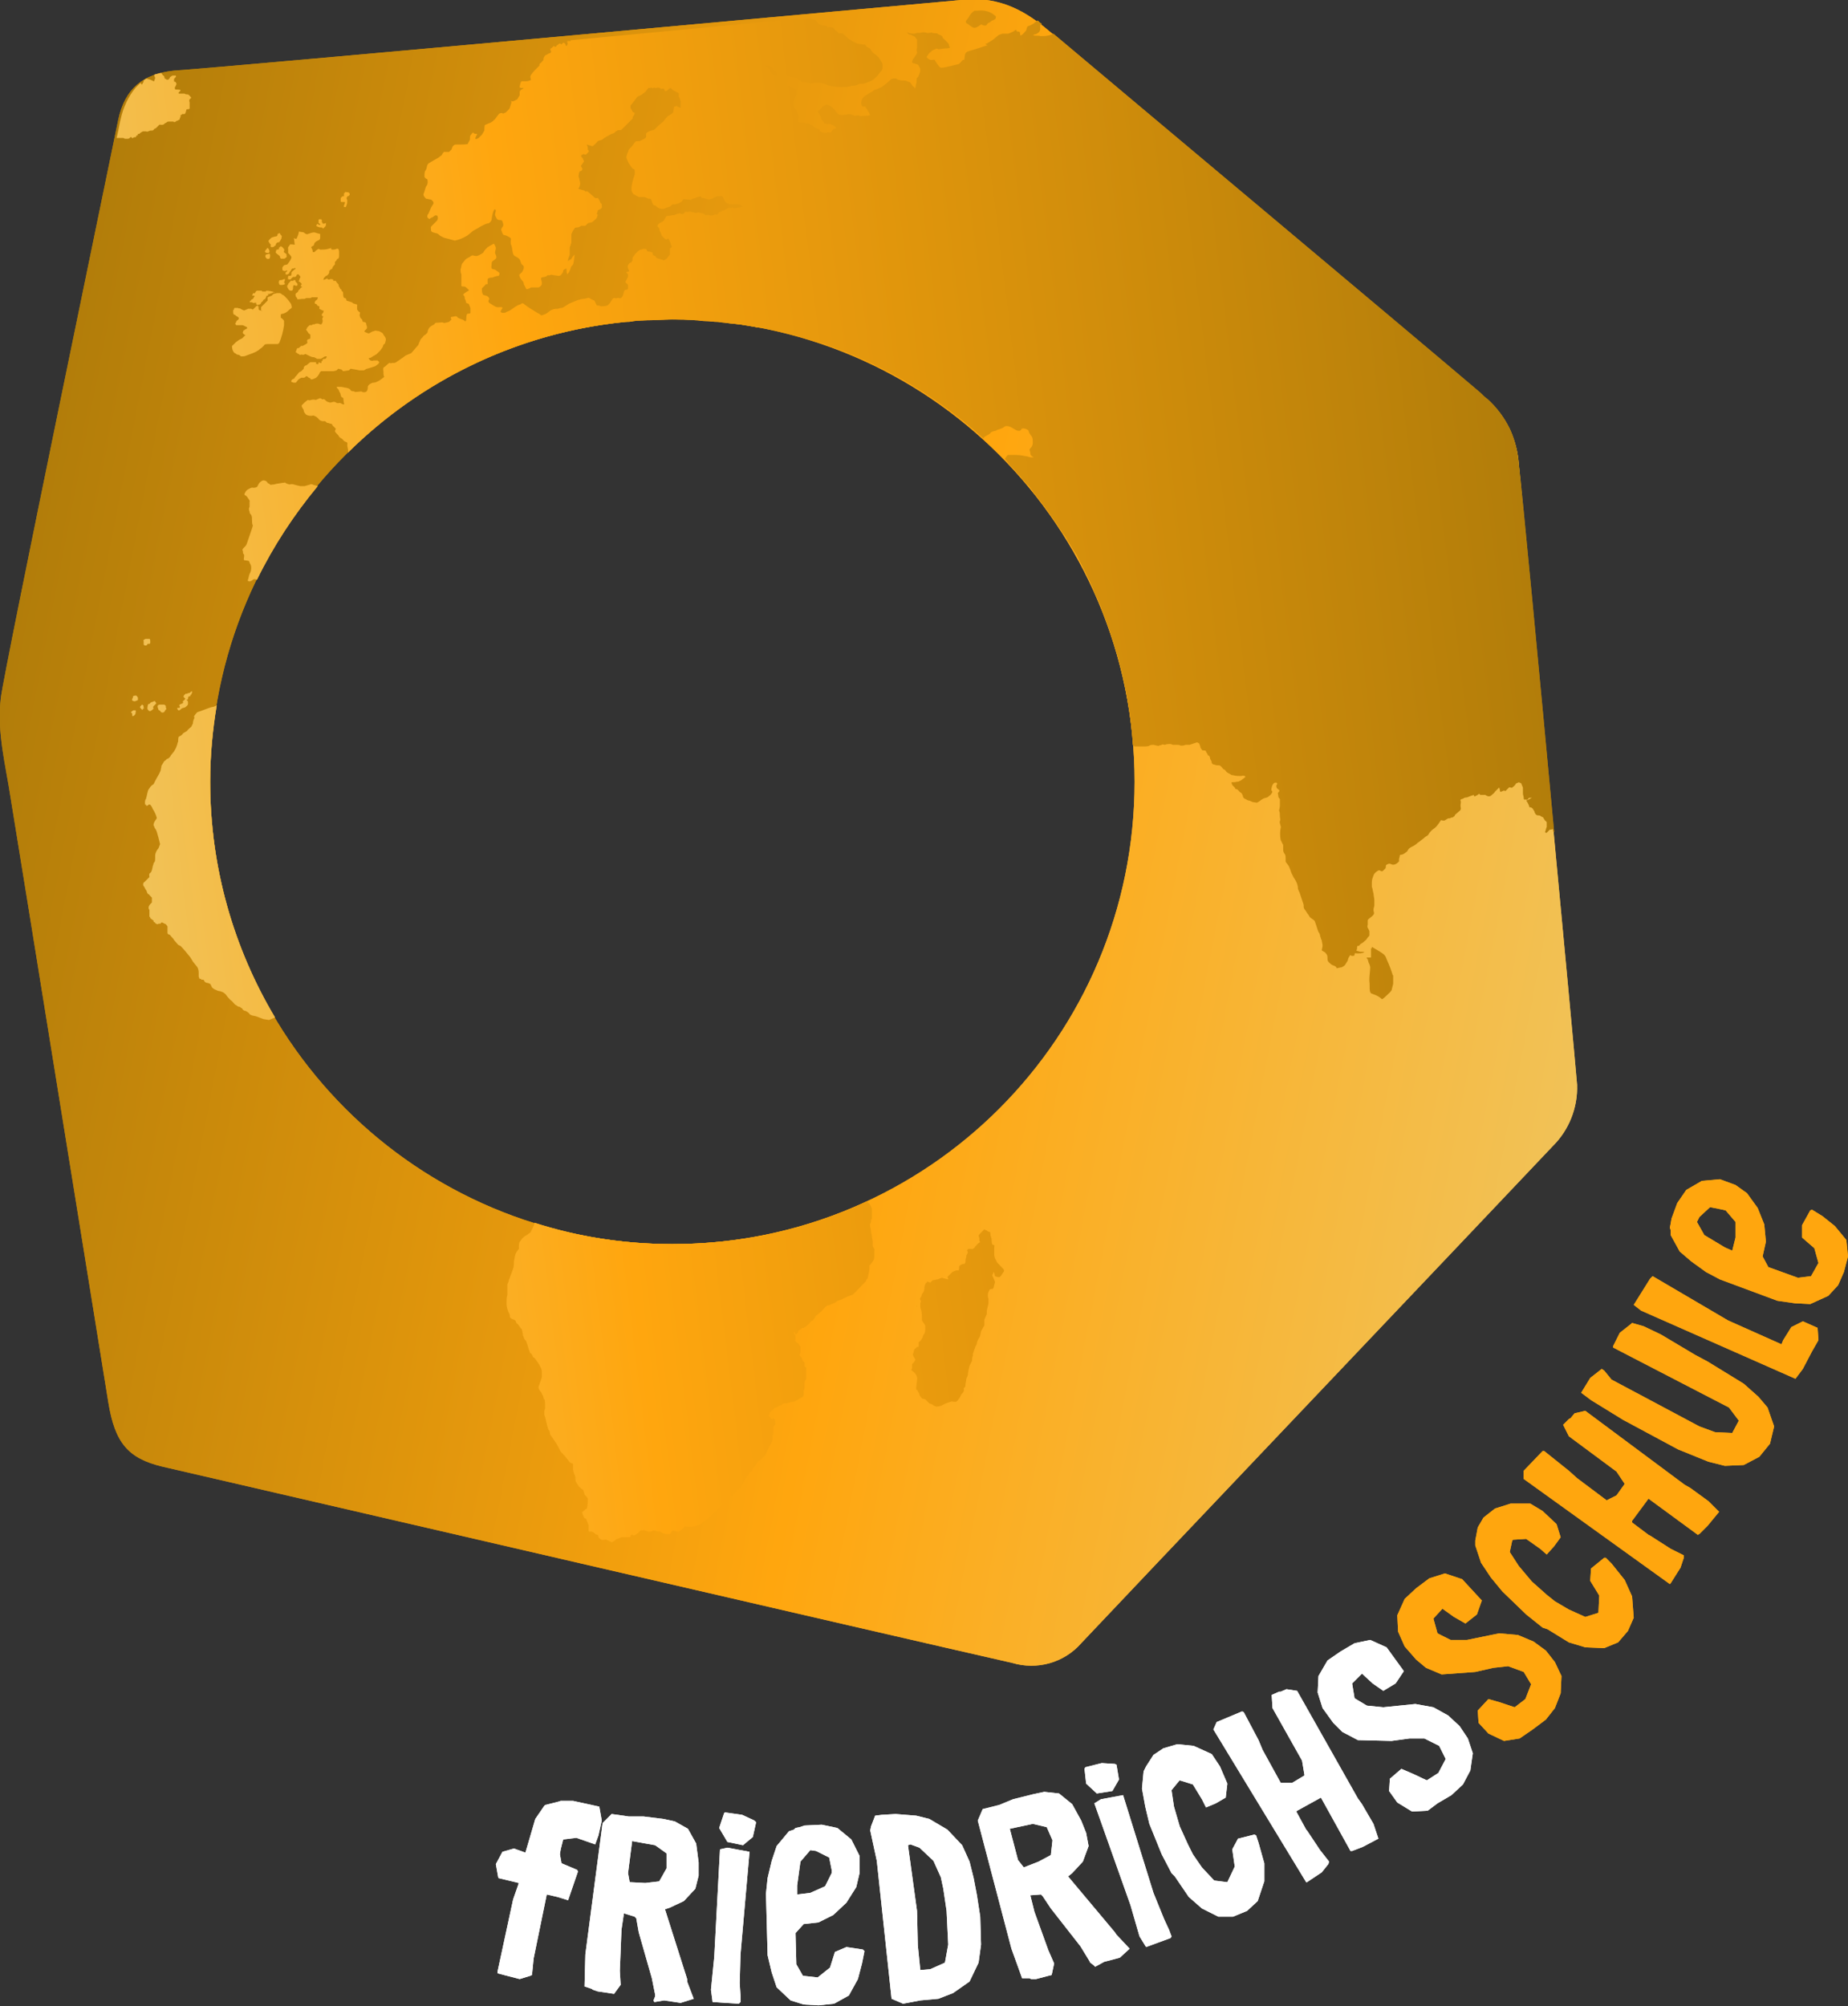 <?xml version="1.0" encoding="UTF-8"?> <!-- Generator: Adobe Illustrator 27.5.0, SVG Export Plug-In . SVG Version: 6.00 Build 0) --> <svg xmlns="http://www.w3.org/2000/svg" xmlns:xlink="http://www.w3.org/1999/xlink" version="1.1" x="0px" y="0px" viewBox="0 0 225.1 244.3" style="enable-background:new 0 0 225.1 244.3;" xml:space="preserve"><rect x="0" y="0" width="225.1" height="244.3" fill="#333333" stroke="none"/> <style type="text/css"> .st0{fill:#FFFFFF;} .st1{fill:#FFA60E;} .st2{fill:url(#SVGID_1_);} .st3{fill:url(#SVGID_00000086687000349004180820000001144461396719562427_);} .st4{fill:url(#SVGID_00000072278759628729420620000009542729481775675827_);} .st5{fill:url(#SVGID_00000044861782434244515360000001407159954974184355_);} </style> <g id="Ebene_1"> <path class="st0" d="M62.5,231.3l0.7-2l-2.5-0.6l-0.3-1.7l0.8-1.5l1.4-0.4l1.4,0.5l1.2-4.1l1.1-1.6l0.1-0.1l1.6-0.4l0.3-0.1h1.5 L73,220l0.3,1.7l-0.4,1.8l-0.4,1.1l-2.3-0.8l-1.6,0.2l-0.3,1.2l-0.1,0.6l0.2,1.1l1.9,0.8l0.1,0.2l-1.2,3.5l-1.3-0.4l-1.3-0.3 l-1.6,7.8l-0.2,2l-0.2,0.1l-1.3,0.4l-2.7-0.7v-0.2L62.5,231.3z"></path> <path class="st0" d="M79.8,243.1v-0.2l-0.4-2l-1.6-5.6l-0.3-1.7l-0.2-0.2L76,233l-0.3,2l-0.2,5l0.1,1.7l-0.8,1.1l-2-0.3l-0.6-0.2 l-0.1-0.1l-0.9-0.3l0.1-3.9l2.1-16l1.1-1.1l2.1,0.3h1.8l2.4,0.3l1.4,0.3l1.6,0.9l1,1.8l0.3,2.3v1.6l-0.4,1.6l-1.4,1.5l-1.7,0.8 l-0.6,0.2l2.7,8.5v0.3l0.8,2.1l-1.6,0.5l-2-0.3l-1.2,0.2l-0.1-0.2L79.8,243.1z M76.7,229.2l1.9,0.1l1.7-0.2l0.9-1.6v-1.8l-1.4-1 l-2.8-0.5l-0.5,3.9L76.7,229.2z"></path> <path class="st0" d="M86.6,242.3l0.4-4l0.7-13.1l0.9-0.2l2.7,0.5L90.2,238l-0.1,3.5l0.1,1.5v0.8L90,244l-3.2-0.2L86.6,242.3z M87.6,222.6l0.6-1.8l0.1-0.1l2.1,0.3l1.5,0.7l0.2,0.2l-0.4,1.8l-1.2,1l-1.9-0.4L87.6,222.6z"></path> <path class="st0" d="M96.3,243.6l-1.7-1.6l-0.6-1.8l-0.5-2.1l-0.2-7.5l0.2-1.9l0.5-2.1l0.6-1.8l1.5-1.8l0.6-0.2l0.2-0.2l0.5-0.1 l0.6-0.2l2.1-0.1l1.9,0.4l1.7,1.4l1,2v2.1l-0.4,1.7l-1.2,1.9l-1.6,1.5l-1.8,0.9l-1.8,0.2l-1,1.1l0.1,3.8l0.8,1.4l1.8,0.2l1.5-1.2 l0.6-1.9l1.4-0.6l2,0.3l0.2,0.2l-0.3,1.5l-0.5,1.9l-1.1,2l-1.8,1l-1.9,0.2l-1.8-0.1L96.3,243.6z M97.1,230.7l1.6-0.2l1.8-0.8 l0.8-1.6v-0.4l-0.3-1.5l-1.6-0.8l-0.7-0.1l-1.2,1.4l-0.4,2.9L97.1,230.7z"></path> <path class="st0" d="M108.6,243.4l-1.8-16.8l-0.8-3.7l0.1-0.5l0.5-1.3l0.8-0.1l1.7-0.1l2.5,0.2l1.6,0.4l2.2,1.3l1.8,1.9l0.9,2 l0.5,2l0.4,2.1l0.4,2.6l0.1,3.4l-0.3,2.2l-1.1,2.3l-2,1.4l-1.8,0.7l-2.2,0.2L110,244L108.6,243.4z M112.1,239.9l1.2-0.1l1.8-0.8 l0.4-2.2l-0.2-4.1l-0.4-2.7l-0.3-1.4l-0.9-2L112,225l-1.1-0.4l-0.3,0.1l1.1,8l0.1,4.2L112.1,239.9z"></path> <path class="st0" d="M132.8,239l-0.1-0.2l-1.1-1.8l-3.6-4.6l-1-1.5l-0.2-0.2l-1.3,0.1l0.5,2l1.7,4.7l0.7,1.6l-0.3,1.4l-1.9,0.5 h-0.6l-0.2-0.1h-0.9l-1.3-3.6l-4.1-15.6l0.6-1.4l2-0.5l1.7-0.7l2.4-0.6l1.4-0.3l1.8,0.2l1.6,1.3l1.1,2l0.6,1.5l0.3,1.6l-0.7,1.9 l-1.3,1.4l-0.5,0.4l5.7,6.8l0.2,0.3l1.6,1.7l-1.2,1.1l-1.9,0.5l-1.1,0.6l-0.2-0.2L132.8,239z M124.7,227.4l1.8-0.7l1.5-0.8l0.2-1.8 l-0.7-1.6l-1.7-0.4l-2.8,0.6l1,3.8L124.7,227.4z"></path> <path class="st0" d="M132.3,217.2l-0.2-1.8l0.1-0.2l2-0.5l1.6,0.1l0.2,0.1l0.3,1.8l-0.8,1.4l-1.9,0.3L132.3,217.2z M138.8,235.8 l-1.1-3.8l-4.4-12.4l0.8-0.5l2.7-0.5l3.7,11.9l1.3,3.2l0.6,1.3l0.3,0.8l-0.1,0.2l-3,1.1L138.8,235.8z"></path> <path class="st0" d="M148.4,233.4l-2-1l-1.6-1.4l-1.7-2.5l-0.4-0.4l-1.2-2.3l-1.5-3.7l-0.5-2.1l-0.4-2.2l0.2-2.1l0.3-0.6l0.9-1.4 l1.2-0.8l1.7-0.5l2,0.2l2.2,1l1,1.5l0.9,2.1l-0.2,1.7l-1.2,0.7l-1.2,0.5l-0.5-1l-1.1-1.8l-1.6-0.5l-0.1,0.1l-0.9,1.1l0.3,2l0.7,2.4 l1,2.2l0.6,1.2l1.1,1.6l1.5,1.6l1.6,0.2l0.9-1.9l-0.3-2.1l0.7-1.3l2-0.5l0.2,0.1l0.3,0.9l0.7,2.5v2.2l-0.8,2.4l-1.3,1.2l-1.7,0.7 L148.4,233.4z"></path> <path class="st0" d="M147.8,210.6l0.4-0.9l3.1-1.3l0.2,0.1l1.8,3.4l0.5,1.2l2.2,4h1.4l1.5-0.9l-0.3-1.8L155,208l-0.1-1.6l0.9-0.4 h0.2l0.7-0.3l1.3,0.2l7.4,13.1l0.5,0.7l1.4,2.4l0.6,1.8l-1.9,1l-1.3,0.5h-0.2l-3.6-6.5l-2.9,1.6l-0.1,0.1l1.2,2.2l0.1,0.1l1.6,2.4 l1.1,1.4l-0.1,0.3l-0.8,1l-1.8,1.2h-0.1L147.8,210.6z"></path> <path class="st0" d="M173.9,220.5l-1.9,0.1l-1.8-1.1l-1-1.4l0.1-1.5l1.4-1.2l1.4,0.6l1.7,0.8l1.4-0.9l0.9-1.7l-0.8-1.6l-1.8-0.9 h-1.8l-2.2,0.3l-4.1-0.1l-1.9-1l-1.1-1.1l-1.3-1.8l-0.6-1.9l0.1-2l1.1-1.9l1.6-1.1l1.7-1l1.9-0.4l2,0.9l2.1,2.9l-1,1.5l-1.5,0.9 l-1.3-0.9l-1.3-1.2l-1.2,1.2l0.3,1.8l1.5,0.9l2,0.2l3.9-0.4l2.2,0.4l1.8,1l1.4,1.3l1,1.5l0.6,1.8l-0.3,2.1l-0.9,1.7l-1.4,1.3 l-1.7,1L173.9,220.5z"></path> <path class="st1" d="M185.1,211.7l-1.9,0.3l-1.9-0.9l-1.2-1.3l-0.1-1.5l1.3-1.4l1.4,0.4l1.8,0.6l1.3-1l0.7-1.8l-0.9-1.5l-1.9-0.7 l-1.8,0.2l-2.2,0.5l-4.1,0.3l-1.9-0.8l-1.2-1l-1.4-1.6l-0.8-1.8l-0.1-2l0.9-2l1.4-1.3l1.6-1.2l1.9-0.6l2.1,0.7l2.4,2.6l-0.6,1.7 l-1.4,1.1l-1.4-0.8l-1.4-1l-1.1,1.2l0.5,1.8l1.6,0.8h2l3.9-0.8l2.3,0.2l1.9,0.8l1.5,1.1l1.1,1.4l0.8,1.7l-0.1,2.1l-0.7,1.8 l-1.1,1.4l-1.6,1.2L185.1,211.7z"></path> <path class="st1" d="M195.4,200.7l-2.3-0.1l-2-0.6l-2.6-1.6l-0.6-0.2l-2-1.6l-2.9-2.8l-1.4-1.7l-1.2-1.8l-0.7-2.1v-0.6l0.3-1.6 l0.7-1.2l1.4-1.1l1.9-0.6h2.4l1.5,0.9l1.7,1.6l0.5,1.6l-0.8,1.1l-0.9,1l-0.8-0.7l-1.7-1.2l-1.6,0.1l-0.1,0.1l-0.3,1.4l1.1,1.7 l1.6,1.9l1.8,1.6l1,0.8l1.7,1l2,0.9l1.6-0.5l0.1-2.1l-1.1-1.8l0.1-1.5l1.6-1.3h0.2l0.7,0.7l1.6,2l0.9,2l0.2,2.6l-0.7,1.6l-1.2,1.4 L195.4,200.7z"></path> <path class="st1" d="M185.6,180.1v-1l2.3-2.4h0.2l3,2.4l1,0.9l3.6,2.7l1.2-0.6l1-1.4l-1-1.5l-5.8-4.3l-0.7-1.4l0.7-0.7l0.2-0.1 l0.5-0.6l1.3-0.3l12.1,9l0.7,0.4l2.2,1.6l1.3,1.3l-1.4,1.7l-1,1l-0.2,0.1l-6-4.4l-2,2.7v0.2l2,1.5l0.2,0.1l2.5,1.6l1.6,0.8v0.3 l-0.4,1.2l-1.2,1.9l-0.1,0.1L185.6,180.1z"></path> <path class="st1" d="M212.4,178.4l-2.3,0.1l-2-0.5l-3.7-1.5l-6.7-3.6l-3.9-2.4l-1.2-0.9l1.1-1.8l1.4-1.1l0.3,0.2l0.9,1.1l10.7,5.7 l1.9,0.7l2.1,0.1l0.8-1.5l-1.2-1.6l-14.1-7.3v-0.2l0.8-1.6l1.4-1.1l0.1-0.1l1.4,0.4l2.1,1l4.2,2.5l1.5,0.8l4.4,2.7l1.8,1.6l1.1,1.3 l0.8,2.3l-0.5,2.1l-1.3,1.6L212.4,178.4z"></path> <path class="st1" d="M219.6,166.7l-0.9,1.2l-18.8-8.3l-0.9-0.7l2-3.2l0.3-0.3l9.2,5.4l6.5,2.9l0.2-0.5l1-1.6l1.4-0.7l1.8,0.8 l0.1,1.5l-0.8,1.4L219.6,166.7z"></path> <path class="st1" d="M222.7,157.8l-2.2,1l-1.9-0.1l-2.1-0.3l-7-2.6l-1.7-0.9l-1.8-1.3l-1.4-1.2l-1.1-2v-0.6l-0.1-0.3l0.1-0.5 l0.1-0.6l0.7-1.9l1.1-1.6l1.9-1.1l2.2-0.2l1.9,0.7l1.4,1l1.3,1.8l0.8,2l0.2,2.1l-0.4,1.8l0.7,1.3l3.6,1.3l1.6-0.2l0.9-1.6L221,152 l-1.5-1.3v-1.5l1-1.8l0.2-0.1l1.3,0.8l1.5,1.2l1.4,1.7l0.2,2l-0.5,1.9l-0.7,1.6L222.7,157.8z M211,152.3l0.4-1.6v-1.9l-1.2-1.4 l-0.4-0.1l-1.5-0.3l-1.3,1.2l-0.3,0.6l0.9,1.6l2.5,1.5L211,152.3z"></path> <linearGradient id="SVGID_1_" gradientUnits="userSpaceOnUse" x1="1.454" y1="167.317" x2="195.585" y2="129.582" gradientTransform="matrix(1 0 0 -1 0 245.197)"> <stop offset="0" style="stop-color:#B27D0A"></stop> <stop offset="0.57" style="stop-color:#FFA60E"></stop> <stop offset="1" style="stop-color:#F1C257"></stop> </linearGradient> <path class="st2" d="M185,56.6c-0.2-3-1.5-5.9-3.8-7.9C173.4,42,138,12.4,128.3,4.2c-2.8-2.4-5.7-4.4-10.1-4.3 c-4.6,0.4-90.7,8.3-97,8.7c-3.8,0.4-6,2.2-6.8,6c-0.8,4-13.9,67-14.3,70.4c-0.5,4.2,0.6,8.2,1.2,12.2c2,12.2,9.9,61.3,11.9,73.6 c0.8,4.9,2.4,6.8,6.6,7.8c19.5,4.5,88.5,20.5,103.5,23.9c3,0.9,6.3,0,8.4-2.4c2.7-2.9,50.8-53.5,57.5-60.6c1.9-1.9,3-4.6,2.9-7.4 C191.9,129.3,185.6,62.6,185,56.6z M81.9,151.5c-31.1,0-56.3-25.2-56.3-56.3s25.2-56.3,56.3-56.3s56.3,25.2,56.3,56.3 S113,151.5,81.9,151.5z"></path> <linearGradient id="SVGID_00000001657745759177862560000014800985246011191996_" gradientUnits="userSpaceOnUse" x1="16.759" y1="102.07" x2="188.05" y2="81.038"> <stop offset="0" style="stop-color:#F1C257"></stop> <stop offset="0.31" style="stop-color:#FFA60E"></stop> <stop offset="1" style="stop-color:#B27D0A"></stop> </linearGradient> <path style="fill:url(#SVGID_00000001657745759177862560000014800985246011191996_);" d="M34.6,30.6C34.6,30.6,34.6,30.6,34.6,30.6 C34.7,30.5,34.7,30.6,34.6,30.6z M34.7,34c0-0.1-0.3,0.1-0.4,0.1c-0.1,0-0.3,0-0.3,0.1c0,0.1-0.1,0.2,0,0.3v0.1 c0.1,0.1,0.1,0.1,0.2,0.1c0.1,0,0.1,0,0.2,0c0.1,0,0.3-0.1,0.3-0.1v-0.1l-0.1-0.1c0-0.1,0.1-0.2,0.1-0.3 C34.7,34.1,34.7,34.1,34.7,34z M28.6,43c0.1,0,0.2,0.2,0.4,0.2s0.3,0.2,0.4,0.2c0.2,0,0.4,0,0.6-0.1c0.3-0.1,0.5-0.2,0.8-0.3 c0.5-0.2,0.4-0.2,0.6-0.3c0.2-0.1,0.2-0.2,0.4-0.3c0.1-0.1,0.2-0.1,0.2-0.2c0.1,0,0.1-0.1,0.2-0.2c0.1-0.1,0.3-0.1,0.4-0.1 c0.1,0,0.2,0,0.4,0s0.4,0,0.6,0c0.1,0,0.2,0,0.3,0v-0.1c0,0,0,0,0.1,0c0.3-0.7,0.5-1.5,0.6-2.2c0-0.2,0-0.4,0-0.5 c0-0.1-0.3-0.4-0.4-0.4c0-0.1,0-0.2,0-0.4c0.1-0.1,0.3-0.1,0.3-0.1c0.2-0.1,0.3-0.1,0.4-0.2c0.2-0.1,0.3-0.3,0.5-0.4 c0,0,0,0,0.1-0.1c0.1-0.1,0-0.2,0-0.3c0-0.1-0.1-0.3-0.2-0.4c-0.2-0.3-0.4-0.5-0.6-0.7c-0.1-0.1-0.2-0.2-0.3-0.2 c0,0-0.2-0.2-0.3-0.2c-0.1,0-0.4,0-0.4,0l-0.4,0.1L33.1,36l-0.5,0.2c0,0,0,0,0,0.1c0,0,0,0.2,0,0.3c-0.1,0.1-0.3,0.3-0.4,0.4 l-0.4,0.4v0.1v0.2v0.1l0.2,0.1c-0.1,0-0.2-0.1-0.3-0.1c-0.1,0-0.2-0.1-0.2-0.2c0,0,0,0,0-0.1c0-0.2-0.1-0.3-0.1-0.3l-0.2,0.1 l-0.4,0.4l-0.2-0.1c-0.1,0-0.2,0-0.4,0c-0.1,0.1-0.3,0.1-0.4,0.2c-0.2,0-0.3-0.1-0.5-0.2c-0.1-0.1-0.3,0-0.3-0.1 c-0.1,0-0.3,0-0.4,0c-0.1,0-0.1,0.1-0.1,0.2c-0.1,0-0.1,0.1-0.1,0.2s0,0.4,0.1,0.4s0.3,0.2,0.3,0.2s0.3,0.1,0.3,0.3 C29,38.9,29,39,28.9,39c-0.1,0.1-0.2,0.2-0.1,0.2c-0.1,0.1-0.2,0.2-0.1,0.3c0,0.1,0.1,0.1,0.3,0.1s0.3,0,0.5,0s0.4,0.2,0.5,0.2 s0.1,0.1,0.1,0.2c-0.1,0-0.1,0.1-0.2,0.1c0,0-0.1,0-0.1,0.1c-0.1,0-0.1,0-0.1,0s-0.2,0.3-0.1,0.4c0.1,0.1,0.2,0.2,0.3,0.2L29.7,41 l-0.2,0.2l-0.4,0.2l-0.4,0.3c-0.1,0.1-0.2,0.2-0.4,0.4c-0.1,0,0,0.3,0,0.4C28.3,42.6,28.5,43,28.6,43z M33,29.8 C33,29.8,33,29.8,33,29.8c-0.1,0.2,0,0.3,0.1,0.3c0.1,0,0.2,0,0.3-0.1c0.1-0.1,0.2-0.1,0.2-0.2c0-0.1,0-0.1,0.1-0.2 c0.1-0.1,0.2-0.1,0.3-0.1c0.1-0.1,0.2-0.3,0.3-0.5v-0.1v-0.1c0.1,0,0-0.1-0.1-0.2c-0.1-0.1-0.1-0.2-0.1-0.2s-0.3,0-0.3,0.2 s-0.2,0.2-0.3,0.2c-0.3,0.1-0.4,0.1-0.5,0.2c0,0,0,0-0.1,0.1c0,0,0,0-0.1,0.1c-0.1,0.1-0.1,0.2-0.1,0.2c0.1,0.1,0.1,0.2,0.2,0.3 L33,29.8z M30.7,36.8c0.1,0.1,0.2,0.1,0.2,0.1c0.1,0,0.3-0.1,0.3,0c0,0.1,0,0.2,0.1,0.2c0,0.1,0.1,0,0.2,0h0.1 c0.1-0.1,0.2-0.1,0.2-0.2c0-0.1,0.2-0.2,0.2-0.2c0-0.1,0.1-0.1,0.1-0.2l0.2-0.1c0-0.1,0.1-0.1,0.1-0.2c0,0,0.1-0.3,0.1-0.2 c0,0.1,0.2-0.1,0.2-0.1c-0.1-0.1-0.1-0.1-0.1-0.1c0.1,0,0.1,0,0.1,0h0.1c0.1,0,0.2-0.1,0.3-0.1c0.1,0,0.1-0.1,0.2-0.1h0.2 c-0.3-0.1-0.7-0.2-1.1-0.2c0,0,0,0,0,0.1c-0.1,0-0.2,0-0.3,0H32c-0.1,0-0.1,0-0.1-0.1c-0.2,0-0.4,0-0.6,0c0,0-0.1,0-0.2,0.2 c-0.1,0.2-0.1,0.1-0.2,0.1c-0.1,0-0.1,0.1-0.1,0.1l-0.1,0.1c0,0,0,0,0.1,0L30.7,36c0,0,0.1,0,0.2,0c0.1,0,0.1,0,0.1,0.1 c-0.1,0.1-0.1,0.2-0.2,0.3l-0.2,0.1v0.1h-0.1l-0.1,0.2c0.1,0,0.1,0,0.2,0H30.7z M32.4,31c-0.1,0.1-0.1,0.3,0,0.4 c0.1,0.1,0.2,0.2,0.3,0.1c0.1,0.1,0.2-0.1,0.2-0.3c0,0,0,0,0-0.1c0-0.2-0.1-0.2-0.1-0.2L32.4,31z M34.1,30.1 c-0.2,0-0.1,0.2-0.1,0.2c-0.1,0.1-0.2,0.1-0.3,0.1s0,0.1-0.1,0.2v0.1c-0.1,0.1,0.3,0.3,0.5,0.5v0.1c0,0.1,0.1,0.1,0.1,0.2 c0.1,0,0.3,0,0.4,0c0.1,0,0.2-0.1,0.3-0.2c0.1-0.1,0-0.1,0-0.1c0-0.1,0-0.1,0-0.2c0-0.1-0.1-0.1-0.2-0.2c-0.1-0.1-0.2-0.1-0.1-0.2 c0-0.1,0-0.1,0-0.1c0.1-0.2-0.1-0.2-0.1-0.3c-0.1-0.1-0.2-0.2-0.3-0.2C34.1,30,34.1,30.1,34.1,30.1z M38.7,27.6 c0.2,0.1,0.3,0.1,0.5,0.1c0.1,0,0.1,0.2,0.2,0.1c0.1-0.1,0.1-0.1,0.2-0.2c0.1-0.1,0.1-0.2,0.1-0.3v-0.1c0-0.1-0.1,0-0.1,0 s-0.3,0.1-0.3,0s-0.1-0.1-0.1-0.2v-0.1c0,0,0,0,0-0.1c0-0.1-0.1-0.1-0.3-0.1c-0.1,0-0.1,0.1-0.1,0.2s0,0.2,0,0.2 c0,0.1,0.1,0.1,0.2,0.2c0,0,0,0,0,0.1c-0.1,0-0.1,0-0.3-0.1c-0.1-0.1-0.1,0-0.1,0.1C38.4,27.4,38.6,27.6,38.7,27.6z M35.2,35.3 c0.1,0.1,0.2,0.1,0.3,0.1s0.2-0.1,0.2-0.3V35v-0.1l0.1-0.2l0.2,0.1h0.2c0,0,0.1-0.2,0-0.3c-0.1-0.1-0.2-0.2-0.2-0.2s0-0.2-0.1-0.2 c-0.1,0-0.1,0-0.2,0.1c-0.1,0-0.2,0-0.3,0c0,0.1-0.3,0.3-0.3,0.4s-0.2,0.2-0.1,0.3V35C35.1,35.1,35.1,35.2,35.2,35.3z M118,3 c0.1,0.1,0.3,0.2,0.4,0.3c0.1,0,0.2,0.2,0.6,0c0.4-0.2,0.5-0.4,0.6-0.3c0.1,0.1,0.5,0.2,0.6,0c0.1-0.2,0.2-0.2,0.4-0.3 c0.1-0.1,0.2-0.2,0.3-0.2c0.4-0.2,0.4-0.2,0.4-0.5c-0.6-0.6-1.4-0.8-2.2-0.7c-0.1,0-0.3,0-0.4,0c-0.3,0.2-0.5,0.4-0.7,0.8 c-0.1,0.2-0.5,0.5-0.3,0.7C117.8,2.9,117.9,2.9,118,3z M41.6,24.6c0,0,0,0,0.1,0c0.1,0,0.1,0,0.2,0H42c0.1,0.1-0.2,0.5-0.1,0.6H42 c0.1,0.1,0.2-0.1,0.2-0.2c0.1-0.2,0.1-0.4,0.1-0.6l-0.1-0.3c0.1-0.1,0.1-0.1,0.1-0.2c0.1,0,0.2,0,0.2-0.1c0.1,0,0.1-0.1,0.1-0.2 c-0.1-0.2-0.2-0.2-0.4-0.2c-0.1,0-0.2-0.1-0.2,0.1c-0.1,0-0.1,0-0.1,0.2c0,0.1,0,0.2,0,0.2c-0.1,0-0.2,0-0.2,0 c-0.1,0.2-0.2,0.1-0.2,0.3c0,0.1,0,0.1,0,0.2S41.5,24.6,41.6,24.6z M111.7,159.1C111.7,159.1,111.7,159.1,111.7,159.1 c0,0,0-0.1,0-0.1C111.6,158.9,111.7,159.2,111.7,159.1z M34.6,32.3c0,0-0.3,0.3-0.2,0.4c0,0.1,0,0.1,0,0.2l0.2,0.1c0,0,0.1,0,0.2,0 l0.1-0.1L35,33l-0.1,0.1c0,0-0.2,0.1-0.1,0.2v0.1c0.1,0.1,0.2,0,0.2,0c0.1,0,0.2-0.1,0.2-0.1l0.1-0.2l0.1-0.1l0.1-0.2l0.1-0.1h0.2 c0.1-0.1,0.1-0.1,0.2,0c0,0,0,0.1-0.1,0.1c-0.1,0.1-0.4,0.3-0.4,0.4c0,0.1,0,0,0,0.1v0.1c0,0.2-0.2,0.2-0.3,0.2 c-0.1,0-0.1,0-0.1,0.1s-0.1,0.2,0,0.2c0,0.1-0.1,0.1,0,0.1c0.2,0,0.2,0.1,0.3,0l0.2-0.2l0.2-0.1c0.1,0.1,0.2,0,0.3-0.1 c0-0.1,0.1-0.2,0.2-0.2c0.1,0,0.2,0.2,0.3,0.3c0,0.1-0.1,0.2-0.1,0.2c0,0.1-0.1,0.3-0.1,0.3v0.1c0.1,0,0.2,0.1,0.3,0.2 c0,0,0,0.1,0.1,0.1c-0.1,0-0.1,0.1-0.2,0.2h0.1c0,0,0,0.1-0.1,0.1h0.2c0,0.1-0.1,0.1-0.2,0.2c-0.1,0.1-0.1,0.2-0.2,0.2l-0.1,0.2 c0,0.1-0.3,0.2-0.3,0.3v0.1c0,0.1,0,0.2,0.1,0.3c0.1,0.1,0.1,0.1,0.1,0.2c0,0.1,0.5,0,0.6,0c0.1,0,0.3,0,0.3,0l0.2-0.1h0.1 c0.1,0,0.1,0,0.2,0c0.1,0,0.1,0,0.2,0c0.2-0.1,0.2-0.1,0.2-0.1s0,0,0.3,0c0.1,0,0.2,0,0.4,0v0.1c0,0.1-0.1,0.2-0.1,0.2 c-0.1,0.1-0.2,0.1-0.2,0.2c-0.1,0.1-0.1,0.2,0,0.3c0,0,0.2,0,0.2,0.1c0,0.1,0.2,0.2,0.3,0.2c0,0.1,0,0.2,0,0.3c0,0,0.1,0.1,0.2,0.1 c0,0,0.1,0.1,0.2,0.1h0.1c0,0,0,0.1,0,0.2c-0.1,0.2-0.2,0.2-0.2,0.3c0,0.1,0,0.2,0.1,0.2c0.1,0,0.1,0,0,0.2c-0.1,0.2,0,0.2,0,0.3 c0,0.1,0,0.3-0.1,0.4c0,0.1-0.1,0.1-0.2,0.1c0,0-0.2-0.1-0.3-0.1c-0.1,0-0.3,0-0.4,0.1c-0.1,0-0.2,0-0.2,0s-0.1,0.1-0.2,0.1 c-0.1,0,0,0-0.1,0c-0.1,0,0-0.1-0.2,0.1c-0.2,0.2-0.2,0.2-0.2,0.2c0,0.1,0,0.1-0.1,0.2c0,0.1,0,0.1,0.1,0.2l0.2,0.3 c0,0,0.2,0.1,0.2,0.2c0,0.1,0,0.3,0,0.4c-0.1,0.1-0.2,0.1-0.2,0.1c-0.1,0-0.2,0.1-0.2,0.2s0.1,0.2,0,0.3c-0.1,0.1-0.3,0.2-0.5,0.3 c-0.2,0.1-0.2-0.1-0.2,0c0,0.1-0.2,0.1-0.2,0.2c-0.1,0.1-0.2,0.1-0.3,0.1c-0.1,0.2-0.1,0.3-0.2,0.5c0,0,0.1,0,0.2,0.1l0.1,0.1 c0,0,0,0,0.1,0l0.1,0.1c0,0.1,0.2-0.1,0.3,0c0.1,0,0.2,0,0.2,0l0.2-0.1l0.2,0.1l0.2,0.1c0.2,0.1,0.4,0.2,0.6,0.2c0,0,0,0,0.1,0 l0.1,0.1h0.1l0.1,0.1c0.1,0,0.1,0,0.2,0s0.2,0,0.3,0c0.1-0.1,0.2-0.1,0.3-0.2l0.2-0.1h0.1c0,0,0,0,0.1,0c0,0.1-0.1,0.3-0.2,0.3 c-0.1,0-0.3,0-0.3,0.1s0,0.2-0.2,0.2c0.2,0.2,0,0.2-0.1,0.2c-0.1,0-0.2-0.2-0.2,0v0.1c-0.1,0.1-0.3,0-0.3,0s0-0.1,0-0.2 c0,0,0,0-0.1,0h-0.1c0,0,0,0-0.1,0c-0.1,0-0.1,0-0.2,0c-0.1,0-0.1,0-0.2,0l-0.5,0.4c-0.1,0-0.1,0-0.2,0.1c0,0-0.1,0.1-0.1,0.2 s0,0.1-0.1,0.2c-0.1,0.1-0.2,0.2-0.2,0.2c-0.1,0.1-0.2,0-0.4,0.3c-0.2,0.3-0.4,0.4-0.4,0.5c0,0.1-0.3,0.2-0.3,0.2 c-0.2,0.2-0.1,0.3-0.1,0.3s0.2,0.1,0.3,0.1s0.1,0,0.2,0c0.1,0,0,0,0.2-0.2c0.1-0.2,0.3-0.3,0.5-0.4c0.2,0,0.2,0,0.3,0 c0.1,0,0.2-0.1,0.2-0.1s0.1-0.2,0.3,0c0.2,0.2,0.3,0.1,0.3,0.2s0.1,0.1,0.2,0.1c0.1,0,0.5-0.2,0.5-0.2l0.2-0.2l0.2-0.3 c0-0.1,0.1-0.2,0.2-0.3c0.1,0,0.3,0,0.5,0H40c0.2,0,0.4,0,0.6,0c0.1,0,0.4-0.1,0.4-0.1l0.2-0.2l0.4,0.1l0.2,0.2l0.7-0.1 c0.1-0.1,0.1-0.1,0.2-0.2c0.1,0,1.1,0.2,1.1,0.2c0.2,0,0.3,0,0.5,0c0.1,0,0.3-0.2,0.4-0.2c0.1,0,1-0.3,1-0.3l0.4-0.3l0.1-0.2 L46,43.9c-0.1,0-0.3,0-0.5,0c-0.2,0.1-0.4,0-0.5-0.1c0-0.1-0.1-0.1-0.1-0.2c0,0,0,0,0.1,0c0.2,0,0.5-0.3,0.6-0.3 c0.1-0.1,0.2-0.1,0.3-0.2l0.4-0.4c0.1-0.1,0.2-0.3,0.3-0.4l0.1-0.3l0.2-0.2l0.1-0.4c0,0,0,0,0-0.1c0-0.1-0.1-0.3-0.2-0.4 c-0.1-0.1-0.1-0.3-0.3-0.4c-0.2-0.1-0.3-0.2-0.5-0.2s-0.2-0.1-0.4,0c-0.2,0.1-0.1,0-0.3,0.1s-0.3,0.2-0.4,0.2 c-0.1,0-0.5-0.2-0.5-0.2v-0.1c0.1-0.1,0.1-0.1,0.2-0.2c0.1-0.1,0.1-0.1,0.1-0.2c0,0,0,0,0-0.1c0-0.1-0.1-0.2-0.1-0.4 s-0.4-0.2-0.4-0.2l-0.1-0.3l-0.2-0.2l-0.1-0.3c0,0,0.1-0.4,0-0.4c-0.1,0-0.3-0.3-0.3-0.3s0-0.1,0-0.2c0,0,0-0.2,0-0.3 c0-0.1,0.1-0.1-0.3-0.2c-0.4-0.1-0.2-0.2-0.4-0.2c-0.2-0.1-0.4-0.1-0.6-0.2c0,0,0-0.3-0.2-0.3s-0.2-0.4-0.2-0.5 c0-0.1,0-0.3-0.1-0.3s-0.1-0.3-0.2-0.3s-0.1-0.2-0.2-0.3c-0.1-0.1,0-0.2-0.1-0.3c-0.1-0.1-0.2-0.2-0.3-0.4h-0.1h-0.2 c0,0,0-0.2-0.1-0.2s-0.2,0-0.2,0s0-0.1-0.1,0c-0.1,0.1-0.3,0-0.3,0v-0.1l-0.5,0.2c0,0,0-0.2,0.1-0.3c0.1-0.1,0.1-0.1,0.2-0.2 c0.1,0,0.2-0.1,0.3-0.2l0.1-0.2c0-0.1,0-0.1,0-0.2l0.2-0.2c0.1,0,0.2-0.1,0.2-0.2s0.3-0.4,0.3-0.4v-0.3l0.2-0.2 c0-0.1,0.1-0.2,0.2-0.2c0,0,0.1-0.1,0.1-0.3s0-0.3,0-0.3c0-0.1,0-0.1,0-0.2c0-0.1,0-0.5-0.3-0.4c-0.2,0.1-0.3,0.1-0.5,0.1 c-0.1,0-0.2-0.1-0.2-0.1s0.3-0.2-0.3,0c-0.3,0.1-0.7,0.1-1,0.1l-0.2-0.1l-0.3,0.2c-0.1,0.1-0.1,0.1-0.2,0.2c-0.1,0-0.2,0-0.2,0 c0-0.1,0-0.2-0.1-0.4l-0.1-0.2c0.2-0.2,0.2-0.1,0.3-0.2s0-0.2,0.2-0.4c0.2-0.2,0.4-0.2,0.5-0.3C39,29.1,39,29,39,28.9v-0.4 l-0.7-0.2c-0.3,0-0.5,0.1-0.8,0.2c-0.2,0.1-0.5-0.2-0.5-0.2l-0.6-0.1c0,0.3-0.2,0.7-0.3,0.9L35.8,29l0.1,0.8c0,0-0.6-0.1-0.6,0 c0,0.1-0.3,0.3-0.2,0.5c0,0.2,0,0.3,0,0.5c0.1,0.1,0.3,0.3,0.4,0.5c0,0.3-0.5,0.9-0.5,0.9L34.6,32.3z M36.6,59.2 c0,0-0.5-0.1-0.8-0.2c-0.3-0.1-0.5,0-0.5,0s-0.5-0.1-0.5-0.2c0-0.1-0.9,0.1-1,0.1c-0.2,0-0.3,0.1-0.5,0.1c-0.3,0-0.3,0.1-0.4,0 c-0.1-0.1-0.2-0.1-0.3-0.2c-0.1-0.2-0.3-0.3-0.5-0.3c-0.2,0-0.4,0.2-0.5,0.3c-0.1,0.1-0.2,0.4-0.3,0.5c-0.2,0.1-0.4,0.1-0.5,0.1 c-0.1-0.1-0.4,0.1-0.6,0.2c-0.2,0.1-0.3,0.3-0.4,0.5c-0.1,0.2,0.1,0.2,0.2,0.3s0.1,0.1,0.3,0.4c0.2,0.3,0.1,0.2,0.1,0.3 c0,0.2,0,0.3,0,0.5v0.1c-0.1,0.2-0.1,0.4,0,0.6c0,0.2,0.1,0.3,0.2,0.4c0.1,0.2,0.1,0.4,0.1,0.7c0,0.2,0,0.4,0.1,0.6 c0,0.1-0.6,1.8-0.7,2.1c-0.1,0.3-0.1,0.3-0.4,0.6s-0.1,0.3-0.1,0.5s0,0.2,0.1,0.3c0.1,0.1,0,0.4,0,0.6s0.2,0.1,0.6,0.2 c0.1,0.1,0.1,0.3,0.2,0.4c0.1,0.2,0.1,0.3,0.1,0.5c0,0.3-0.1,0.5-0.2,0.7c-0.1,0.2-0.1,0.5-0.2,0.7c-0.1,0.2,0.2,0.2,0.2,0.2 c0.1,0,0.3-0.1,0.4-0.2c0.1-0.1,0.3-0.1,0.5,0c2-4.1,4.5-7.9,7.4-11.4c-0.2-0.1-0.5-0.1-0.6-0.2c-0.4-0.1-0.3,0-0.3,0 s-0.4,0.1-0.7,0.2H36.6z M32.6,30.8c0.1,0,0.2,0,0.2-0.1c0.1-0.1-0.1-0.5-0.2-0.5c0,0-0.1,0-0.1,0.1c-0.1,0.1-0.3,0.3-0.2,0.4 C32.4,30.8,32.5,30.8,32.6,30.8z M110.6,165.2C110.5,164.7,110.6,165.4,110.6,165.2L110.6,165.2z M106.3,151.2 c0-0.2-0.1-0.5-0.1-0.7c0-0.2-0.1-0.3-0.1-0.5c0-0.2,0-0.1-0.1-0.6s0.1-0.4,0.1-0.6c0-0.1,0-0.3,0.1-0.4c0-0.4,0-0.8,0-1.2 c0-0.1-0.1-0.2-0.1-0.3c-0.1-0.1-0.1-0.2-0.2-0.3c0-0.1-0.2-0.1-0.2-0.2c0-0.1,0-0.1-0.1-0.1c-7.2,3.4-15.2,5.2-23.7,5.2 c-5.9,0-11.5-0.9-16.8-2.6c0,0.2-0.1,0.4-0.2,0.6l-0.3,0.6c-0.2,0.1-0.4,0.3-0.6,0.4c-0.2,0.1-0.4,0.3-0.6,0.6 c-0.2,0.2-0.2,0.5-0.2,0.8c0.1,0.2-0.3,0.5-0.3,0.6c-0.2,0.3-0.2,0.7-0.3,1.1c0,0.3,0,0.6-0.1,0.9c-0.1,0.3-0.2,0.5-0.3,0.8 c-0.1,0.2-0.1,0.4-0.2,0.5c0,0.2-0.2,0.6-0.2,0.6v0.1v1.1c0,0,0,0,0,0.1c-0.1,0.3-0.1,0.6-0.1,1c0,0.4,0.1,0.7,0.2,1 c0.2,0.4,0.2,0.4,0.2,0.6s0.2,0.3,0.5,0.4c0.3,0.1,0.2,0.4,0.4,0.5c0.2,0.1,0.4,0.6,0.5,0.6c0.1,0,0.2,0.8,0.2,0.8s0.2,0.6,0.3,0.6 c0.1,0,0.4,1.1,0.4,1.1l0.2,0.5c0.1,0,0.2,0.1,0.2,0.2c0.1,0.1,0.1,0.3,0.2,0.3s0.2,0.2,0.5,0.6c0.3,0.4,0.3,0.6,0.4,0.7 c0.1,0.2,0.1,0.4,0.1,0.6s0,0.5,0,0.5s-0.3,1-0.4,1.1c0,0,0,0.1,0,0.2c0,0.1,0.1,0.3,0.2,0.4c0.2,0.2,0.2,0.4,0.3,0.5 c0.1,0.1,0.1,0.5,0.2,0.5c0.1,0,0.1,0.7,0.1,1v0.1c0,0.1-0.1,0.2-0.1,0.3v0.1c0,0.1,0,0.2,0,0.3v0.1c0.1,0.2,0.1,0.3,0.3,1.1 c0.2,0.8,0.2,0.7,0.3,0.8c0.1,0.1,0.1,0.7,0.2,0.6c0.4,0.6,0.8,1.1,1.1,1.8c0.1,0.2,0.3,0.4,0.4,0.5l0.1,0.1 c0.2,0.2,0.3,0.4,0.5,0.6c0.1,0.2,0.3,0.4,0.5,0.4c0.1,0,0.1,0.1,0.1,0.2c0,0.1,0,0.3,0,0.4v0.1c0,0.2,0.1,0.5,0.2,0.7 c0.1,0.2,0.1,0.5,0.1,0.7c0,0.1,0.2,0.4,0.4,0.7c0.2,0.2,0.3,0.3,0.5,0.4c0.1,0.1,0.2,0.6,0.2,0.6c0.1,0.1,0.3,0.3,0.4,0.5 c0,0.4,0,0.7-0.1,1.1c-0.1,0.3,0,0-0.3,0.3c-0.3,0.3-0.3,0.2-0.3,0.2v0.1l0.1,0.3c0,0,0.2,0.5,0.3,0.4c0.1-0.1,0.3,0.7,0.4,0.8 c0,0,0,0,0,0.1c0,0,0,0,0,0.1c0,0.1,0,0.3,0,0.4v0.1c0,0.2,0.2,0.1,0.3,0.1c0.1,0,0.3,0.1,0.4,0.2c0.1,0.1,0.2,0.2,0.4,0.2 c0.1,0,0.1,0.3,0.1,0.3l0.2,0.2c0,0,0.2,0.2,0.5,0.1c0.3-0.1,0.4,0.1,0.9,0.3c0.2,0,0.3-0.2,0.5-0.3c0.1-0.1,0.1-0.1,0.2-0.1 l0.5-0.2c0.3,0,0.5,0,0.8,0c0.5,0,0.2-0.2,0.4-0.3c0.2-0.1,0.2,0.2,0.5,0l0.3-0.2c0.1-0.1,0.1-0.1,0.3-0.3s0.1,0.1,0.4-0.1 c0.2,0.1,0.3,0.1,0.5,0.2c0.1,0,0.3,0,0.4,0c0.2-0.1,0.2,0,0.2-0.1c0-0.1,0.1,0,0.3,0s0.2,0.1,0.4,0.1s0.3,0,0.5,0.2 c0,0,0.6,0.2,0.9,0.1c0.1-0.1,0.2-0.2,0.2-0.3c0-0.1,0.2-0.1,0.3-0.1c0.1,0,0.3,0.1,0.3,0.1h0.3l0.3-0.2c0.1-0.1,0.3-0.3,0.4-0.4 c0.1-0.1,0.3,0.1,0.6,0h0.3c0.1,0,0.3,0,0.4-0.1c0.2-0.1,0.2,0,0.4-0.1c0.2-0.1,0.2-0.1,0.4-0.2c0.1-0.1,0.2-0.2,0.3-0.3l0.8-0.6 l0.5-0.5c0.3-0.3,0.2-0.1,0.3-0.3c0.1-0.2,0.1-0.1,0.2-0.2c0.1-0.1,0.2-0.2,0.4-0.4c0.2-0.2,0.2-0.2,0.5-0.4 c0.3-0.2,0.3-0.2,0.4-0.4c0.1-0.2,0.4-0.3,0.7-0.7c0.3-0.4,0,0,0-0.1c0-0.1,0.4-0.2,0.5-0.3c0.2-0.2,0.3-0.4,0.4-0.6 c0.1-0.1,0-0.1,0.1-0.3c0.1-0.2,0.3-0.4,0.4-0.6c0.1-0.2,0.3-0.3,0.3-0.4c0.1-0.1,0.1-0.2,0.2-0.2c0.1-0.1,0.2-0.2,0.2-0.3 c0.1-0.2,0.3-0.4,0.4-0.6c0.1-0.1,0.1-0.2,0.2-0.3c0.1-0.1,0.2-0.1,0.3-0.2c0.1-0.1,0.4-0.4,0.5-0.5c0.1-0.1,0.2-0.2,0.3-0.5 c0.1-0.3,0.1-0.2,0.2-0.4c0.1-0.2,0.1-0.3,0.2-0.4c0.1-0.2,0.2-0.4,0.3-0.6v-0.1c0-0.1,0-0.2,0-0.3c0-0.1,0-0.1,0-0.2 c0.1-0.1,0.1-0.3,0.1-0.4c0-0.1,0-0.1,0-0.1v-0.1v-0.1c0-0.2,0-0.2,0-0.3c0-0.2,0.1-0.1,0.2-0.3c0.1-0.1,0-0.2,0-0.2 c0-0.1,0-0.1,0-0.3c0-0.1-0.1-0.2-0.2-0.3c0,0.1-0.2,0.1-0.2,0.1s0,0-0.1-0.1l-0.2-0.2c0,0,0,0-0.1-0.1c0,0,0.1-0.1,0.1-0.2 c0-0.4,0.1-0.1,0.2-0.3c0.1-0.2,0.2-0.1,0.3-0.3c0.1-0.2,0.2-0.1,0.5-0.3c0.3-0.2,0.3-0.1,0.6-0.3c0.3-0.2,0.4-0.1,0.5-0.1l0.7-0.2 c0,0,0.4,0,0.4-0.1c0.2-0.1,0.3-0.2,0.5-0.3c0.1-0.1,0.3-0.1,0.4-0.2c0.1-0.2,0.1-0.4,0.1-0.7c0-0.2,0.1-0.1,0.1-0.5 c0-0.1,0-0.3,0-0.4c0-0.1,0-0.3,0.1-0.4c0.1-0.1,0.1-0.2,0.1-0.4v-0.1c0-0.2,0-0.3,0-0.4v-0.1c0-0.1,0-0.1,0-0.2v-0.1 c0-0.1,0-0.1,0-0.1c0.1-0.2-0.2-0.2-0.2-0.4c0-0.1,0-0.1,0-0.2V166c0-0.2-0.1-0.1-0.2-0.3c-0.1-0.1-0.1-0.3-0.2-0.4 c-0.1-0.2-0.2-0.1-0.2-0.3c0-0.1,0.1-0.2,0.1-0.4c0-0.1,0-0.3,0-0.4v-0.1c0-0.2-0.1-0.2-0.2-0.4c-0.1-0.2-0.2-0.1-0.4-0.4 c0,0,0-0.1-0.1-0.1c0,0,0.1,0,0.1-0.1V163v-0.1c0-0.1,0,0,0-0.1c0-0.1,0-0.2-0.1-0.3c-0.1-0.1-0.1-0.2-0.1-0.3 c0.1-0.1,0.2,0.3,0.2,0.3s0.2,0,0.3-0.3c0.1-0.3,0.2-0.2,0.4-0.4c0.2-0.2,0.2,0,0.3-0.1c0.1-0.1,0.2-0.1,0.3-0.2 c0.1-0.1,0.3-0.2,0.5-0.5c0.2-0.3,0.2-0.1,0.3-0.2c0.1-0.1,0.2-0.3,0.3-0.4c0-0.1,0.1-0.2,0.1-0.2c0.2-0.1,0.3-0.2,0.5-0.4 c0.2-0.1,0.3-0.3,0.5-0.5c0.1-0.1,0.2-0.2,0.3-0.3c0.2-0.1,0.2,0,0.4-0.1c0.1-0.1,0.3-0.1,0.4-0.2c0.1,0,0.3-0.1,0.4-0.2 c0.2-0.2,0.3-0.1,0.7-0.3l0.6-0.3c0,0,0.5-0.2,0.6-0.2c0.1,0,0.9-0.9,1.4-1.4s0.2-0.2,0.3-0.4s0.2-0.2,0.2-0.3c0-0.1,0.2-0.9,0.2-1 c0-0.1,0-0.3,0-0.4v-0.1c0.6-0.6,0.6-0.9,0.6-1.1c0-0.2,0-0.5,0-0.7c0.1-0.2-0.2-0.4-0.2-0.6S106.3,151.4,106.3,151.2z M25.6,95.2 c0-3.2,0.3-6.3,0.8-9.3c-0.2,0.1-0.4,0.2-0.6,0.2c-0.1,0-1.6,0.6-1.7,0.6c-0.1,0-0.4,0.4-0.5,0.6h0.1c0,0,0,0.1-0.1,0.1h0.1 c-0.1,0.2-0.2,0.4-0.2,0.7l-0.2,0.4c0,0-0.5,0.4-0.5,0.5c-0.2,0.1-0.3,0.2-0.5,0.3c-0.1,0.2-0.3,0.3-0.5,0.4 c-0.1,0-0.1,0.6-0.1,0.6c-0.1,0.2-0.1,0.4-0.2,0.6c0,0.1-0.3,0.6-0.3,0.6L20.8,92c0,0.1-0.3,0.4-0.4,0.4c-0.1,0-0.2,0.2-0.4,0.3 c-0.1,0.2-0.2,0.3-0.3,0.5c-0.1,0.1,0,0.2-0.1,0.4c0,0.2-0.1,0.4-0.2,0.6c-0.3,0.5-0.5,0.9-0.7,1.3c-0.2,0.1-0.4,0.3-0.5,0.5 c-0.1,0.1-0.2,0.3-0.2,0.4c-0.1,0.3-0.1,0.5-0.2,0.8c0,0.1-0.1,0.2-0.1,0.2c-0.1,0.4,0,0.6,0,0.6s0,0,0.1,0v0.1 c0,0,0.1,0.1,0.3-0.1c0.1-0.1,0.1,0,0.2,0c0.2,0.2,0.3,0.5,0.3,0.5c0.2,0.3,0.4,0.7,0.5,1.1c0,0.1-0.2,0.3-0.3,0.5 c-0.1,0.2-0.1,0.4-0.1,0.4c0.1,0.1,0.1,0.3,0.2,0.4c0.1,0.1,0.2,0.4,0.2,0.4l0.2,0.7l0.2,0.8c-0.1,0.2-0.1,0.3-0.2,0.5 c-0.2,0.2-0.4,0.6-0.4,0.9c0,0.5,0,0.7-0.1,0.8c-0.1,0.1-0.1,0.1-0.1,0.2l-0.1,0.3c0,0-0.1,0.7-0.3,0.8c-0.2,0.1-0.1,0.4-0.1,0.5 c-0.2,0.2-0.4,0.4-0.6,0.6c-0.2,0.1-0.2,0.4-0.1,0.5c0.1,0.1,0.2,0.4,0.3,0.5c0.1,0.1,0.1,0.4,0.2,0.4c0,0,0,0.1,0.1,0.1 c0,0,0.1,0,0.1,0.1c0.1,0.1,0.3,0.3,0.3,0.3v0.6c0,0-0.1,0.1-0.2,0.2c-0.1,0.1-0.2,0.3-0.2,0.4c0,0.1,0,0.2,0.1,0.3v0.5 c0,0,0,0.2,0,0.3c0,0.1,0,0,0.1,0.1c0,0.1,0,0,0,0.1l0.1,0.1c0,0,0,0,0.1,0v0.1c0.1,0,0.2,0.1,0.2,0.1c0,0.1,0,0.2,0.1,0.2 c0,0,0.1,0,0.1,0.1c0.1,0.1,0.3,0.2,0.4,0.1c0.1-0.1,0.2,0.1,0.3-0.1c0.1-0.2,0.4,0.1,0.5,0.1c0.1,0,0.3,0.3,0.3,0.3v0.6v0.2 c0,0.1,0.1,0.2,0.2,0.2c0.1,0,0.2,0.2,0.4,0.4l0.1,0.1c0.1,0.2,0.2,0.3,0.3,0.4c0.1,0.1,0.3,0.4,0.4,0.4l0.2,0.1 c0.4,0.4,0.8,0.9,1.2,1.4c0.1,0.2,0.2,0.3,0.3,0.5c0.1,0.1,0.3,0.4,0.4,0.5c0.2,0.2,0.3,0.5,0.3,0.8c0,0.1,0,0.5,0,0.5l0.1,0.3h0.2 v0.1h0.3c0,0.1,0.1,0.1,0.1,0.2c0.1,0.1,0.2,0.2,0.4,0.2c0.1,0,0.2,0.1,0.3,0.1c0.1,0.1,0.2,0.5,0.3,0.5l0.1,0.1 c0.1,0,0.1,0.1,0.2,0.1c0.2,0.1,0.4,0.2,0.6,0.2c0.1,0,0.2,0.1,0.3,0.1c0.2,0.1,0.3,0.2,0.4,0.3c0.2,0.3,0.4,0.5,0.6,0.7 c0.2,0.1,0.3,0.3,0.5,0.5c0.1,0.1,0.2,0.1,0.3,0.2c0.1,0.1,0.2,0.1,0.3,0.1c0.1,0.1,0.3,0.2,0.3,0.2c0,0.1,0.2,0.3,0.4,0.3 c0.1,0,0.1,0.1,0.2,0.1c0.1,0.1,0.3,0.2,0.3,0.3c0,0,0.1,0.1,0.2,0.1c0.1,0.1,0.5,0.1,0.7,0.2c0.3,0.1,0.5,0.2,0.8,0.3l0.6,0.1h0.1 c0.2-0.1,0.5-0.2,0.7-0.3C28.5,115.5,25.6,105.7,25.6,95.2z M121.1,152.7c0-0.2,0-0.5,0-0.7c0-0.2,0.1-0.4-0.1-0.4 c-0.2,0-0.2-0.4-0.2-0.4s0-0.4-0.1-0.6c-0.1-0.2,0-0.6-0.2-0.6c-0.2,0-0.3-0.2-0.4-0.2s-0.2-0.1-0.2-0.1l-0.1,0.1l-0.3,0.3 l-0.1,0.1c0,0-0.2,0.2-0.2,0.3c0.1,0.2,0.1,0.4,0.1,0.6c0.1,0.1,0.1,0.2,0,0.2c-0.1,0.1-0.3,0.2-0.4,0.4c0,0-0.1,0-0.1,0.1 c-0.1,0.1-0.1,0.2-0.2,0.2l-0.1,0.1c-0.4,0-0.7-0.1-0.6,0.1c-0.1,0-0.1,0-0.1,0.1c0.1,0.1,0.1,0.3,0,0.4l-0.1,0.2c0,0,0,0,0,0.2 c-0.1,0.2-0.1,0.4-0.1,0.6l-0.1,0.2c-0.3,0-0.4,0.1-0.6,0.2c0,0,0,0,0,0.1h-0.1c0.1,0.3,0,0.2,0,0.4v0.1c0,0-0.1,0-0.2,0h-0.1 c-0.3,0.1-0.3,0.1-0.5,0.2c-0.1,0.1-0.2,0.2-0.3,0.3c-0.1,0.1-0.2,0.2-0.3,0.3c0,0,0.1,0.1,0.1,0.3l-0.4-0.1l-0.4-0.1l-0.5,0.2 c-0.2,0-0.4,0.1-0.6,0.1l-0.1,0.1c-0.1,0.1-0.1,0.1-0.2,0.2c0,0-0.4-0.2-0.4-0.1c0,0,0,0,0,0.1h-0.1c-0.2,0.4-0.2,0.5-0.2,0.6 c0,0.5-0.2,0.6-0.3,0.8c-0.1,0.2,0,0.1-0.1,0.3c-0.1,0.2-0.2,0.2-0.1,0.4c0.1,0.2,0.1,0.1,0,0.4c0,0.1,0,0.3,0,0.4 c0,0.1,0,0.2,0.1,0.4c0.1,0.4,0.1,0.9,0.1,1.3c0.1,0.1,0.1,0.2,0.2,0.3c0.1,0.1,0.2,0.3,0.2,0.4v0.1c0,0.4,0,0.6-0.1,0.8 c-0.1,0.2-0.1,0-0.2,0.4c-0.1,0.2-0.2,0.4-0.3,0.5c0,0-0.1,0-0.1,0.1c-0.1,0-0.1,0-0.1,0.2c0,0.3,0,0.1,0,0.3v0.1 c-0.1,0-0.2,0-0.3,0.1c0,0,0,0.1-0.1,0.1c-0.1,0.1-0.2,0.2-0.2,0.4c-0.1,0.4-0.1,0.2-0.1,0.4c0.1,0.3,0.3,0.5,0.3,0.6 c-0.2,0.3-0.2,0.4-0.3,0.4c-0.1,0.1-0.1,0.1-0.1,0.2c0,0.1,0,0.3,0,0.4c0,0.2-0.3,0.1,0.1,0.4c0.4,0.3,0.5,0.6,0.5,0.8 c0,0.2,0.1-0.5,0,0.3l-0.1,0.8c0,0.1,0,0.2,0,0.3c0.1,0.1,0.2,0.1,0.2,0.2c0.1,0.2,0.2,0.3,0.2,0.5l0.3,0.4l0.4,0.1l0.3,0.3 l0.2,0.2l0.3,0.1l0.3,0.2l0.3,0.1l0.5-0.1l0.6-0.3l0.6-0.2c0,0,0.2-0.1,0.3,0h0.4c0,0,0-0.1,0.1-0.1c0.1-0.1,0.2-0.3,0.3-0.4 l0.2-0.4c0.1-0.1,0.2-0.2,0.3-0.4c0-0.1,0-0.2,0-0.3c0,0,0,0,0-0.1c0.1,0,0.2-0.1,0.2-0.4c0-0.2,0.1-0.4,0.1-0.7 c0.1-0.2,0.2-0.4,0.2-0.6c0-0.1,0.1-0.6,0.1-0.6l0.1-0.4l0.3-0.6c0-0.2,0-0.4,0.1-0.6c0-0.2,0-0.3,0.1-0.5c0-0.1,0.2-0.5,0.2-0.6 c0.1-0.2,0.2-0.3,0.2-0.5c0-0.1,0.2-0.5,0.2-0.5c0.1-0.1,0.2-0.3,0.2-0.4l0.1-0.5c0.1-0.2,0.3-0.5,0.4-0.7c0-0.2,0-0.5,0-0.7 l0.3-0.7c0,0,0-0.3,0-0.4c0-0.1,0.2-0.8,0.2-0.9c0-0.2,0-0.3,0-0.5c-0.1-0.3-0.1-0.6,0-0.9c0,0,0.1-0.1,0.1-0.2 c0.1-0.1,0.2-0.2,0.4-0.1v-0.1h0.1l0.2-0.8l-0.2-0.5c0,0-0.2-0.3-0.1-0.4c0.1-0.1,0.1-0.2,0.1-0.3c0.2,0.1,0.1,0.4,0.2,0.5 c0.4,0.2,0.6,0.1,0.6,0.1s0-0.1,0.1-0.1c0.1-0.1,0.1-0.2,0.2-0.3c0.1-0.2,0.2-0.2,0.2-0.4c0-0.2-1-1-0.9-1.1 C121.2,153.3,121.1,153,121.1,152.7z M185,56.5c-0.1-1.5-0.5-3-1.1-4.3c-0.7-1.4-1.6-2.6-2.7-3.6c-0.3-0.2-0.6-0.5-0.9-0.8 c-9.3-7.9-42.5-35.7-52-43.7c-0.1,0.1-0.3,0.1-0.5,0.2c-0.4,0.1-0.7,0.1-1.1,0.1c-0.1-0.1-0.6,0-0.8-0.1s0.3-0.1,0.4-0.2 c0.2-0.1,0.4-0.3,0.4-0.5s0-0.3,0-0.5l0.2-0.2c-0.2-0.1-0.4-0.3-0.5-0.4c-0.1,0.1-0.4,0.2-0.4,0.3c-0.3,0.2-0.5,0.3-0.8,0.4 c-0.1,0-0.2,0.5-0.2,0.5c-0.2,0.2-0.3,0.4-0.6,0.6c-0.2,0.1-0.1-0.3-0.2-0.4s-0.4,0-0.4-0.2s-0.3,0.1-0.3,0.1s-0.6,0.3-0.7,0.3 c-0.2,0-0.4,0-0.7,0c-0.2,0.1-0.4,0.1-0.5,0.2c-0.1,0.1-0.5,0.4-0.6,0.5c-0.3,0.2-0.6,0.4-1,0.6c0.1,0,0.2,0.1,0.3,0.1 c0,0-1.8,0.6-2.2,0.7c-0.4,0.1-0.4,0.2-0.5,0.3c-0.1,0.1-0.1,0.9-0.2,0.8c-0.1-0.1-0.3,0.2-0.4,0.3c-0.1,0.1-0.1,0.1-0.2,0.2 l-1.7,0.4c0,0-0.5,0.1-0.6,0c-0.2-0.2-0.4-0.5-0.6-0.8c0-0.2-0.2-0.1-0.5-0.1c-0.2,0-0.4-0.2-0.5-0.3c-0.1-0.1,0.1-0.2,0.2-0.4 c0.1-0.2,0.2-0.2,0.3-0.3c0.1-0.1,0.2-0.2,0.5-0.3c0.1-0.1,0.3-0.1,0.4,0l0.8-0.1c0.2,0,0.4,0,0.6-0.1c0.1-0.1-0.1,0-0.1-0.3 c0-0.3-0.8-0.8-0.8-1c0-0.2-0.6-0.3-0.6-0.4c0-0.1-0.4,0-0.6-0.1c-0.2-0.1-0.5,0.1-0.7,0c-0.3-0.1-0.5-0.1-0.8,0 c-0.2,0-0.5,0-0.7,0.1c-0.3,0-0.6,0-0.9-0.2c0,0,0.1,0.3,0.3,0.3s0.4,0.2,0.5,0.2c0.1,0,0.3,0.3,0.4,0.4c0,0.1,0,0.2,0,0.3 c0,0.1,0,0.2,0,0.4c0,0.1,0,0.2,0,0.3c0,0.1-0.1,0.3,0,0.5c0.1,0.2-0.3,0.6-0.4,0.8c-0.1,0.1-0.2,0.3-0.2,0.5 c0,0.1,0.3,0.1,0.5,0.2c0.1,0,0.3,0.1,0.3,0.2c0.1,0.2,0.2,0.3,0.2,0.5c0,0.2-0.1,0.5-0.2,0.7c0,0.1-0.1,0.2-0.2,0.3 c-0.1,0.1,0,0.4-0.1,0.7c-0.1,0.3-0.1,0.7-0.2,0.5c-0.1-0.2-0.1-0.1-0.2-0.2c-0.1-0.1-0.2-0.3-0.3-0.4c-0.1-0.2-0.3-0.1-0.4-0.2 c-0.1-0.1-0.4-0.1-0.6-0.1c-0.2,0-0.6-0.1-0.7-0.2c-0.1-0.1-0.6,0-0.6,0c-0.4,0.4-0.8,0.7-1.2,1c-0.2,0.1-0.5,0.2-0.7,0.3 c-0.2,0-0.3,0.1-0.5,0.3c-0.1,0-0.7,0.4-0.7,0.4c-0.4,0.2-0.6,0.6-0.6,1c0.1,0.6,0.4,0.3,0.5,0.4c0.2,0.3,0.4,0.6,0.6,1 c-0.2,0.1-0.5,0.1-0.7,0.1c-0.5,0-0.4,0.1-0.6,0c-0.2-0.1-0.5,0-0.6,0c-0.2-0.1-0.4-0.2-0.7-0.2c-0.1,0-0.6,0.1-0.7,0.1 s-0.5,0-0.6-0.1c-0.2-0.2-0.4-0.5-0.6-0.7c-0.1-0.2-0.8-0.5-0.8-0.5s-0.4,0.2-0.5,0.3c-0.1,0.1-0.4,0.4-0.5,0.5 c-0.1,0.1,0,0.3,0.1,0.4c0.1,0.2,0.2,0.3,0.2,0.5c0.1,0.2,0.3,0.4,0.4,0.6c0.1,0.1,0.6,0.1,0.7,0.1c0.3,0.1,0.5,0.2,0.7,0.4 c0.1,0.1-0.1,0.2-0.2,0.2c-0.1,0-0.3,0.3-0.4,0.4c-0.1,0.1-0.3,0-0.4,0c-0.2,0.1-0.4,0.1-0.7,0c-0.2-0.1-0.3-0.2-0.3-0.3 c0-0.1-0.5-0.2-0.6-0.3c-0.2-0.2-0.4-0.3-0.6-0.4c-0.3-0.2-0.2,0-0.4-0.1c-0.2-0.1-0.6-0.1-0.8-0.1c-0.1,0-0.2-0.1-0.2-0.2 c0,0,0,0,0-0.1c0-0.2,0.1-0.2,0.1-0.3c0-0.2-0.1-0.4-0.2-0.7c-0.1-0.2-0.2-0.4-0.4-0.6c-0.1-0.2-0.1-0.5,0-0.8 c0.1-0.2,0.2-0.4,0.3-0.6c0-0.2,0-0.4,0-0.6c0-0.2-0.2-0.2-0.5-0.3c-0.3-0.1-0.1-0.1-0.3-0.2c-0.2-0.1-0.3-0.1-0.6-0.2 c-0.3-0.1-0.3,0-0.4-0.3c-0.1-0.2-0.2-0.3-0.3-0.4c-0.1-0.1-0.2-0.2-0.2-0.3c-0.1-0.1-0.2-0.1-0.4-0.1c-0.2,0-0.4-0.3-0.4-0.4 c-0.1-0.2-0.2-0.3-0.3-0.5L93.2,8h0.4c0.3,0,0.2,0.1,0.3,0.1c0.1,0,0.2,0.2,0.3,0.4c0.2,0.1,0.3,0.2,0.4,0.4 C94.9,9.1,95,9,95.2,9.1c0.1,0,0.3,0.1,0.4,0.1c0.1,0,0.3,0.1,0.5,0.1c0.2,0.1,0.5,0.1,0.7,0.1c0.2,0,0.5,0.3,0.7,0.5 s0.5,0,0.9,0.2c0.3,0.1,0.5,0.1,0.8,0c0.2,0,0.4,0,0.6,0c0.3,0,0.6,0.1,0.8,0.2c0.3,0.1,0.6,0.2,0.8,0.2c0.4,0.1,0.7,0.1,1.1,0.1 c0.4,0,0.7,0,1.1-0.1c0.1-0.1,0.5,0,0.9-0.2c0.1,0,0.2-0.1,0.2-0.1h0.1h0.1h0.3l0.8-0.3c0.3-0.1,0.6-0.4,0.8-0.6 c0.2-0.2,0.3-0.4,0.5-0.6c0.2-0.2,0.2-0.4,0.2-0.6c0-0.2,0-0.4-0.1-0.5c-0.1-0.2-0.2-0.3-0.3-0.5c-0.1-0.2-0.2-0.2-0.4-0.4 s-0.4-0.2-0.6-0.6c-0.2-0.4-0.4-0.2-0.6-0.5s-0.2-0.1-0.5-0.2l-0.6-0.1c-0.2-0.1-0.4-0.2-0.6-0.3c-0.4-0.2-0.7-0.5-1-0.8 c-0.3-0.3-0.6,0-0.7-0.2c-0.1-0.2-0.3-0.2-0.5-0.5c-0.2-0.3-0.7-0.1-0.8-0.2c-0.1-0.1-0.3-0.2-0.5-0.2c-0.2,0-0.4-0.1-0.6-0.2 c-0.1-0.1-0.2-0.2-0.3-0.4c0-0.1-0.4-0.1-0.5-0.2c-0.1,0-0.2,0-0.3,0c0,0,0,0-0.1,0c-0.2,0-0.4,0-0.6,0.1c0,0-0.2,0-0.4,0h-0.1 c0-0.1,0,0-0.1-0.1h-0.4l-10.4,1l-17,1.6c0,0,0,0,0,0.1h-0.4c0,0.1,0,0.1,0,0.2c0.1,0.1,0,0.3-0.1,0.4c0,0-0.1,0-0.1-0.1 c0-0.2-0.2-0.3-0.3-0.3c0,0-0.1,0.1-0.2,0.2c-0.1,0-0.1-0.1-0.2-0.1S68,5.4,67.9,5.5c0-0.1-0.1,0.1-0.2,0.2c-0.1,0-0.2,0-0.2-0.1 s-0.3,0.3-0.4,0.3c-0.1,0-0.1,0.1,0,0.3c0.1,0.2-0.1,0.3-0.2,0.3s-0.3,0.2-0.4,0.2c-0.1,0-0.3,0.3-0.3,0.5c0,0,0,0,0,0.1 c-0.1,0.1-0.3,0.4-0.4,0.4c-0.1,0.1-0.1,0.2-0.1,0.3c0,0-1.2,1.1-1.1,1.4c0.1,0.3,0,0.3,0.1,0.3s-0.3,0.2-0.6,0.2 c-0.2,0-0.4,0-0.5,0c-0.2,0-0.2,0.3-0.3,0.6c-0.1,0.3,0.4,0.2,0.5,0.2c-0.1,0.1-0.2,0.2-0.3,0.2c-0.1,0.1-0.2,0.2-0.2,0.3 c0,0.2,0,0.4,0,0.4L63,12.1l-0.4,0.2c0,0-0.2,0.1-0.3,0c-0.1-0.1,0,0.2,0,0.2c-0.1,0.2-0.1,0.4-0.2,0.6c0,0.1-0.1,0.2-0.2,0.3 c-0.1,0.1-0.2,0.2-0.3,0.3c-0.1,0-0.3,0.2-0.4,0.1c-0.1-0.1-0.2,0-0.3,0c-0.1,0-0.3,0.3-0.3,0.3c-0.1,0.1-0.2,0.3-0.3,0.4 c-0.2,0.2-0.4,0.4-0.7,0.5c-0.1,0-0.4,0.2-0.5,0.2c-0.1,0-0.1,0.5-0.1,0.7c-0.1,0.2-0.2,0.3-0.3,0.5l-0.4,0.4c0,0-0.3,0.2-0.4,0.1 c0-0.2,0.1-0.3,0.2-0.5c0.1-0.2-0.3,0-0.4-0.2c-0.1-0.2-0.3,0.2-0.4,0.3c-0.1,0.1,0,0.4-0.1,0.6c-0.1,0.2-0.2,0.3-0.2,0.4 c0,0.1-0.7,0.1-0.9,0.1c-0.2,0-0.4,0-0.6,0c-0.1,0-0.3,0.1-0.4,0.3c0,0.1-0.1,0.2-0.1,0.3c0,0-0.2,0.2-0.3,0.3c-0.2,0-0.3,0-0.5,0 c-0.1-0.1-0.2,0.1-0.3,0.2c0,0.1-0.1,0.1-0.1,0.2l-0.4,0.3l-0.7,0.4c-0.2,0.1-0.3,0.2-0.5,0.3C52.1,20,52,20.2,52,20.3 c0,0.1-0.1,0.4-0.2,0.5c-0.1,0.1-0.1,0.6-0.1,0.7c0,0.1,0.2,0.3,0.3,0.3s0.1,0.3,0.1,0.4c0,0.2-0.1,0.4-0.2,0.5 c-0.1,0.2-0.2,0.7-0.3,0.9c-0.1,0.2,0.2,0.5,0.3,0.6c0.2,0,0.4,0.1,0.6,0.1c0,0,0.3,0.2,0.3,0.4s-0.1,0.2-0.3,0.6 c-0.1,0.2-0.2,0.5-0.3,0.7c-0.2,0.2-0.2,0.5,0,0.6c0.2,0.1,0.1,0.1,0.2,0c0.1-0.1,0.3-0.1,0.5-0.3c0.1-0.1,0.3-0.1,0.4,0 c0,0,0,0,0,0.1c0.1,0.1,0,0.4-0.1,0.5c-0.2,0.2-0.4,0.4-0.6,0.6c-0.2,0.2-0.1,0.2-0.1,0.5s0.3,0.3,0.6,0.4c0.2,0,0.4,0.2,0.5,0.3 c0.2,0.1,0.5,0.3,0.7,0.3c0.4,0.1,0.7,0.2,1.1,0.3c0.5-0.1,1-0.3,1.5-0.6c0,0,0.4-0.3,0.5-0.4c0.2-0.2,0.4-0.3,0.6-0.4 c0.4-0.2,0.3-0.2,0.5-0.3c0.2-0.1,0.2-0.1,0.4-0.2c0.2-0.1,0.4-0.2,0.6-0.2c0.2-0.1,0.4-0.3,0.4-0.6c0-0.1,0.2-1.2,0.4-1.1 c0.2,0.1,0,0.4,0,0.6s0.1,0.3,0.2,0.5s0.3,0.2,0.5,0.2s0.2,0.2,0.3,0.5v0.1c0,0.2-0.1,0.2-0.2,0.4c-0.1,0.2,0,0.3,0.1,0.6 c0.1,0.3,0.3,0.2,0.5,0.3c0.2,0.1,0.4,0.2,0.5,0.3c0.1,0.1-0.1,0.6,0.1,0.9c0.1,0.3,0.1,0.7,0.2,1s0.3,0.3,0.6,0.5 c0.3,0.2,0.3,0.5,0.4,0.7s0.3,0.2,0.3,0.4c0,0.1,0,0.3-0.1,0.4c0,0.2-0.3,0.4-0.4,0.5c-0.1,0.1,0,0.3,0.1,0.5 c0.1,0.2,0.3,0.3,0.3,0.4c0.1,0.1,0.1,0.2,0.1,0.3c0.1,0.2,0.2,0.4,0.3,0.6c0.1,0.1,0.6-0.2,0.6-0.2h0.9c0.2-0.1,0.4-0.2,0.4-0.5 c0-0.3-0.1-0.4-0.1-0.6s0.5-0.1,0.7-0.3c0.2-0.2,0.2,0,0.4-0.1c0.2-0.1,0.3,0,0.4,0c0.1,0,0.6,0.1,0.6,0.1s0.3,0,0.4-0.2 c0.1-0.2,0.2-0.2,0.2-0.4c0-0.2,0.4-0.3,0.4-0.3c0,0.2,0,0.5,0.1,0.7c0.2-0.2,0.3-0.4,0.4-0.7c0.1-0.4,0.2-0.3,0.3-0.5 C69.9,32,70,31,70,31s-0.1,0.1-0.2,0.2c-0.1,0.1-0.2,0.4-0.3,0.4c-0.1,0-0.3,0.2-0.3,0.2s0,0,0-0.2c0-0.1,0.1-0.2,0.1-0.3 c0-0.1,0.1-0.1,0.1-0.3c0-0.1,0-0.3,0-0.4c0-0.1,0-0.2,0-0.3c0-0.1,0-0.3,0.1-0.4c0-0.1,0.1-0.3,0.1-0.4c0-0.2,0-0.4,0-0.8 s0-0.1,0.1-0.4c0.1-0.3,0.2-0.3,0.3-0.5c0-0.1,0.2-0.1,0.3-0.1c0.2,0,0.3-0.1,0.5-0.2c0.2,0,0.3,0,0.5,0l0.3-0.3 c0.1-0.1,0.1,0,0.3-0.1c0.2,0,0.3-0.1,0.4-0.2c0.1-0.1,0.3-0.2,0.4-0.4c0-0.1,0.1-0.2,0.1-0.3c0-0.1-0.1-0.1-0.1-0.2 c0-0.1,0.1-0.1,0.1-0.3s0.2-0.1,0.4-0.3s0.1-0.1,0.1-0.4s0,0-0.2-0.4c0-0.1-0.1-0.2-0.2-0.4c-0.1-0.2-0.2,0-0.4-0.1 c-0.2-0.1-0.1-0.1-0.7-0.6c-0.6-0.5-0.3,0-0.5-0.2c-0.2-0.2-0.3-0.1-0.5-0.2c-0.2-0.1-0.2,0-0.3-0.1c-0.1-0.1,0,0,0.1-0.3 c0.1-0.2,0.1-0.5,0-0.7c0-0.3-0.2-0.5-0.1-0.7c0-0.1,0-0.2,0.1-0.4c0-0.1,0.2,0,0.3-0.2c0.1-0.2,0-0.2-0.1-0.4 c-0.1-0.2,0-0.1,0.1-0.3c0.1-0.2,0.1-0.1,0.2-0.3c0.1-0.2,0,0-0.1-0.4c0-0.1-0.2-0.1-0.2-0.3s0.1-0.1,0.2-0.2 c0.1-0.1,0.3,0.1,0.4,0c0.1-0.1,0.2-0.2,0.3-0.3c0.1-0.2-0.1-0.2-0.1-0.3c0-0.2,0-0.4-0.1-0.5c-0.1-0.2,0.2,0,0.3,0 c0.1,0,0.2,0.1,0.4,0.1c0.2-0.2,0.4-0.3,0.6-0.6c0.1-0.1,0.5-0.1,0.7-0.3c0.2-0.2,0.5-0.3,0.8-0.5c0.4-0.2,0.3-0.1,0.5-0.2 c0.1-0.1,0.2-0.2,0.4-0.3c0.1-0.1,0.3,0,0.5-0.1c0.1-0.1,0.2-0.2,0.3-0.3c0.2-0.2,0.3-0.3,0.5-0.5c0.2-0.2,0.3-0.3,0.5-0.5 c0.2-0.2,0-0.1,0.1-0.3c0.1-0.1,0.2-0.3,0.2-0.4c0-0.2-0.2,0-0.3-0.3c-0.1-0.3-0.2-0.2-0.2-0.5s0.1-0.2,0.3-0.5s0.1-0.1,0.3-0.4 c0.2-0.3,0.2-0.3,0.4-0.4c0.2-0.1,0.3-0.1,0.4-0.2c0.2-0.2,0.3-0.2,0.4-0.3s0.2-0.3,0.3-0.4c0.2-0.2,0.2,0,0.3-0.1 c0.1-0.1,0.3,0.1,0.4,0s0.2,0.1,0.4,0c0.2-0.1,0.1,0,0.3,0s0.1,0.2,0.4,0.1c0.3-0.1,0.2,0.4,0.4,0.3l0.2-0.1l0.2-0.2 c0.3-0.2,0.3,0.1,0.5,0.2c0.2,0.1,0.4,0.2,0.6,0.3c0.2,0.1,0,0.4,0.1,0.5c0.1,0.1,0.2,0.6,0.2,0.5c0-0.1,0,0.7,0,0.8 c0,0.1-0.5-0.2-0.5-0.2S82.2,13,82.1,13c0,0.1-0.1,0.7-0.1,0.7c-0.2,0.2-0.4,0.3-0.6,0.4c-0.2,0.2-0.2,0.2-0.3,0.3l-0.3,0.4 c0,0-0.5,0.4-0.6,0.5c-0.1,0.1-0.2,0.2-0.4,0.4s-0.5,0.2-0.5,0.2s-0.6,0.2-0.6,0.4c0,0.2,0,0.3,0,0.4s-0.4,0.3-0.6,0.4 c-0.1,0.1-0.4,0.1-0.6,0.1c-0.1,0-0.2,0.2-0.3,0.3c-0.1,0.2-0.3,0.4-0.5,0.6s-0.1,0.2-0.2,0.4c-0.1,0.2-0.2,0.5-0.2,0.7 c0.1,0.3,0.2,0.5,0.3,0.7c0.1,0.1,0.4,0.7,0.6,0.7s0.1,0.7,0.1,0.7s-0.6,1.6-0.3,2.1s0.2,0.2,0.3,0.3c0.1,0.1,0.4,0.2,0.5,0.3 c0.2,0,0.5,0,0.7,0s0.3,0.2,0.6,0.2c0.3,0,0.2,0.2,0.4,0.6c0.2,0.4,0.3,0.1,0.4,0.3c0.3,0.3,0.7,0.4,1.1,0.3 c0.2-0.2,0.3-0.1,0.5-0.2c0.2-0.1,0.1,0,0.3-0.2c0.2-0.2,0.2-0.1,0.3-0.1c0.2,0,0.5-0.1,0.7-0.2c0.2-0.1,0.3-0.2,0.4-0.4 c0.1-0.1,0.3,0,0.6,0s0.3,0.1,0.4,0c0.1-0.1,0.2-0.1,0.8-0.3c0.6-0.2,0.3,0.1,0.5,0.1s0.4,0.1,0.9,0.2c0.2-0.1,0.4-0.1,0.7-0.3 c0.2-0.1,0.2-0.1,0.3-0.1c0.1,0,0.2,0,0.3,0c0.4-0.1,0.3,0.1,0.4,0.2c0.1,0.1,0.1,0.2,0.2,0.4c0.1,0.2,0.3,0.3,0.4,0.3 c0.2,0.1,0.4,0.1,0.6,0.1c0.1,0,0.5,0,0.7,0s0.5,0.3,0.4,0.3c-0.1,0-0.4,0.1-0.6,0.1c-0.2,0-0.4,0.1-0.5,0c-0.1-0.1-0.3,0.1-0.4,0 c-0.1-0.1-0.6,0.3-0.7,0.3s-0.4,0.2-0.5,0.2s-0.4,0.4-0.4,0.4c-0.1-0.2-0.3,0-0.4,0c-0.1,0-0.4,0.1-0.5,0c-0.1-0.1-0.5,0.1-0.6-0.1 c-0.1-0.2-0.5-0.1-0.6-0.2s-0.4,0.1-0.6,0c-0.2-0.1-0.3,0-0.4-0.1c-0.1-0.1-0.5,0.1-0.6,0c-0.1-0.1-0.2,0.1-0.3,0.2 c-0.1,0.1-0.3,0.1-0.4,0c-0.1-0.1-0.8,0.2-0.8,0.2c-0.3,0-0.6,0.1-0.8,0.1s-0.2,0.2-0.4,0.5c-0.2,0.3-0.4,0.2-0.7,0.5 c-0.3,0.3,0.1,0.4,0.1,0.5c0,0.2,0.1,0.4,0.2,0.6s0,0.2,0.3,0.5s0.4,0.3,0.5,0.2c0.1-0.1,0.2,0,0.4,0.6c0,0.1,0,0.1,0.1,0.2 c0.1,0.4-0.2,0.2-0.2,0.4c0,0.2,0,0.4,0,0.7l-0.4,0.5c0,0-0.4,0.3-0.4,0.2s-0.9-0.2-0.9-0.4s-0.4-0.1-0.4-0.4 c0-0.3-0.1-0.1-0.2-0.2c-0.1-0.1-0.5,0-0.5-0.2s-0.3-0.2-0.4-0.2c-0.1,0-0.2,0.1-0.4,0.1c-0.2,0.1-0.4,0.3-0.6,0.5 c-0.1,0.1-0.2,0.3-0.3,0.4c-0.1,0.1,0,0.4-0.1,0.5c-0.1,0.1-0.1,0.2-0.2,0.2c-0.1,0-0.2,0.1-0.3,0.3c-0.1,0.2,0,0.4,0.1,0.6 c0.1,0.2-0.1,0.2-0.2,0.2c-0.1,0-0.1,0.1-0.1,0.1l0.2,0.2c0,0.1,0,0.2,0,0.3c-0.1,0.2-0.2,0.4-0.3,0.6c-0.1,0.1,0.2,0.2,0.3,0.4 c0,0.1,0,0.3,0,0.4c0,0.1-0.1,0.2-0.3,0.2s-0.2,0.3-0.3,0.6c-0.1,0.3-0.3,0.5-0.5,0.4c-0.2-0.1-0.2,0.1-0.5,0 c-0.3-0.1-0.4,0.4-0.7,0.7c-0.1,0.1-0.1,0.1-0.2,0.2c-0.3,0.1-0.6,0.1-0.8,0.1c-0.2-0.1-0.3-0.1-0.5-0.1l-0.3-0.6 c0,0-0.5-0.2-0.6-0.3c-0.1-0.1-0.5,0.1-0.8,0.1c-0.2,0-0.3,0.1-0.5,0.1l-1,0.4c-0.3,0.1-0.9,0.6-1.1,0.6c-0.1,0-0.2,0-0.4,0.1 c-0.2,0-0.5,0-0.7,0.1c-0.3,0.1-0.2,0.1-0.5,0.3c-0.2,0.2-0.5,0.3-0.8,0.4c-0.1,0-0.1,0-0.2-0.1c-0.1-0.1-0.4-0.2-0.5-0.3 c-0.5-0.3-1-0.6-1.5-1c-0.2-0.2-0.4,0.1-0.5,0.1c-0.1,0-0.3,0.1-0.6,0.3s-0.5,0.4-0.8,0.5c-0.3,0.1-0.3,0.2-0.5,0.2 c-0.2,0-0.3,0-0.4-0.1c-0.1-0.1,0.2-0.4,0.2-0.5c0-0.1-0.1-0.1-0.3-0.1c-0.2,0-0.3,0.1-0.8-0.2c-0.1-0.1-0.6-0.3-0.6-0.5 s0.1-0.2,0.1-0.3s-0.1-0.3-0.4-0.4c-0.3-0.1-0.3,0-0.4-0.2c-0.1-0.2-0.1-0.4-0.1-0.6s0.3-0.3,0.4-0.5c0.1-0.2,0.4,0,0.3-0.2 c0-0.2,0-0.3,0-0.5c0.1-0.2,0.5-0.2,0.6-0.2c0.2-0.1,0.5-0.2,0.7-0.2c0.1,0,0.2-0.3,0.1-0.4c-0.1-0.1-0.3-0.2-0.4-0.3 c-0.1-0.1-0.4-0.1-0.5-0.2c-0.1-0.1,0-0.5,0-0.7c0-0.2,0.3-0.3,0.5-0.5c0.2-0.2-0.1-0.6-0.1-0.7c0-0.2,0.1-0.4,0.1-0.6 c0-0.2-0.2-0.4-0.2-0.5c0-0.1-0.6,0.3-0.8,0.4c-0.2,0.2-0.4,0.4-0.5,0.6c0,0.1-0.4,0.3-0.6,0.4s-0.4,0.1-0.7,0 c-0.2,0-0.4,0.2-0.4,0.2s-0.4,0.2-0.5,0.3c-0.1,0.1-0.3,0.4-0.4,0.5c-0.1,0.1-0.1,0.5-0.2,0.7c0,0.2,0,0.4,0.1,0.6c0,0.5,0,1,0,1.4 c0,0.1,0.3,0.1,0.4,0.1c0.1,0,0.4,0.3,0.5,0.4c0.1,0.1-0.1,0.1-0.5,0.4c-0.4,0.3,0,0.2,0,0.5c0,0.3,0.1,0.3,0.1,0.3l0.1,0.4 l0.3,0.1l0.2,0.5c0,0.2,0,0.4,0,0.6c0,0.1-0.2,0.1-0.3,0.1c-0.1,0-0.2,0.1-0.2,0.6s-0.2,0.3-0.3,0.2c-0.1-0.1-0.7-0.2-0.8-0.4 c-0.1-0.2-0.5,0-0.7,0s0,0.3,0,0.3l-0.2,0.2l-0.1,0.1c-0.1,0-0.6,0.2-0.7,0.1c-0.1-0.1-0.4,0-0.7,0c-0.2,0-0.3,0-0.4,0.2 c-0.2,0.1-0.4,0.2-0.6,0.4c-0.1,0.2-0.2,0.3-0.2,0.5s-0.5,0.5-0.5,0.5c-0.1,0.2-0.3,0.3-0.4,0.5c0,0.1-0.2,0.4-0.2,0.5 s-0.3,0.4-0.3,0.4s-0.5,0.6-0.6,0.7c-0.2,0.1-0.5,0.2-0.7,0.3L49,43.6c-0.2,0.1-0.4,0.3-0.6,0.4c-0.1,0.1-0.3,0.2-0.4,0.2 s-0.2,0-0.2,0c-0.2,0-0.2,0.1-0.3,0c-0.1-0.1-0.5,0.4-0.7,0.5c-0.2,0.1-0.1,0.4-0.1,0.5c0,0.2,0,0.5,0.1,0.7c0,0-0.5,0.4-0.7,0.5 c-0.2,0.1-0.4,0.2-0.6,0.2s-0.3,0.1-0.5,0.2c-0.1,0.1-0.2,0.2-0.2,0.3c0,0.2,0,0.3-0.1,0.5c-0.1,0.2-0.5,0.2-0.6,0.1 c-0.1-0.1-0.8,0.1-0.9,0c-0.1-0.1-0.4,0-0.5-0.2c-0.1-0.2-0.5-0.3-0.7-0.3c-0.3-0.1-0.6-0.1-0.9-0.1c-0.2,0,0,0.2,0.1,0.3 c0.1,0.1,0.1,0.3,0.2,0.4c0.1,0.1,0.1,0.6,0.3,0.6s0.1,0.4,0.2,0.7c0.1,0.3-0.2,0.1-0.4,0c-0.2-0.1-0.3,0.1-0.6-0.1 c-0.3-0.2-0.5,0.1-0.8,0c-0.3-0.1-0.3-0.1-0.5-0.3c-0.2-0.2-0.3,0-0.4-0.1c-0.1-0.1-0.1-0.1-0.3-0.1c-0.1,0.1-0.3,0.1-0.4,0.2 c-0.1,0-0.3-0.1-0.6,0c-0.3,0.1-0.3,0-0.4,0c-0.3,0.2-0.5,0.4-0.7,0.6C36.6,49.5,37,49.8,37,50c0,0.2,0.2,0.4,0.3,0.5 c0.2,0.1,0.5,0.2,0.8,0.1c0.3,0,0.2,0.1,0.3,0.1c0.1,0,0.3,0.2,0.4,0.3c0.1,0.2,0.4,0.3,0.6,0.3c0.3-0.1,0.3,0.2,0.5,0.2 c0.2,0,0.2,0.1,0.4,0.1s0.2,0.3,0.3,0.3c0.1,0.1,0.2,0.2,0.3,0.3c0,0.1-0.1,0.2-0.1,0.3c0,0.1,0.2,0.3,0.4,0.5 c0.1,0.2,0.2,0.3,0.4,0.4c0.2,0.1,0.2,0.3,0.5,0.4c0.3,0.1,0.2,0.2,0.2,0.4s0.1,0.5,0.1,0.6c0,0.1,0,0.2,0,0.3 c8.9-8.8,20.7-14.6,33.8-15.9c0.3,0,0.6,0,0.9-0.1c0.6-0.1,1.3-0.1,1.9-0.1c1,0,1.9-0.1,2.9-0.1c0.9,0,1.9,0,2.8,0.1 c0.4,0,0.8,0.1,1.2,0.1c0.5,0,1,0.1,1.6,0.1c0.5,0.1,1,0.1,1.5,0.2c0.4,0,0.8,0.1,1.1,0.1c0.6,0.1,1.2,0.2,1.8,0.3 c0.3,0.1,0.6,0.1,0.8,0.1c0.7,0.1,1.3,0.3,2,0.4c0.2,0,0.4,0.1,0.6,0.1c0.7,0.2,1.4,0.4,2.2,0.6c0.1,0,0.2,0.1,0.3,0.1 c0.8,0.2,1.5,0.5,2.3,0.7c0,0,0.1,0,0.1,0c7.3,2.5,14,6.5,19.6,11.6c0-0.1,0.1-0.1,0.1-0.2l0.7-0.4c0.1-0.3,0.7-0.3,0.8-0.4 c0.1-0.1,0.7-0.2,0.9-0.4s0.6-0.1,0.8,0c0.2,0.1,0.7,0.4,0.7,0.4s0.5,0.2,0.6-0.1c0.1-0.3,0.9,0,0.9,0.2c0,0.2,0.4,0.7,0.4,0.7 c0.1,0.2,0.1,0.4,0.1,0.7s-0.1,0.5-0.3,0.7c-0.2,0.2,0,0.3,0,0.6s0.3,0.4,0.4,0.5c-0.2,0-0.5,0-0.7-0.1c-0.5-0.1-1-0.2-1.5-0.2 c-0.3,0-0.6,0-0.9,0c-0.1,0-0.3,0.3-0.4,0.5c0.2,0.2,0.3,0.3,0.4,0.5c0.3,0.4,0.7,0.7,1,1.1c0.2,0.3,0.5,0.5,0.7,0.8 c0.3,0.4,0.7,0.8,1,1.1c0.1,0.2,0.3,0.4,0.4,0.6c1.3,1.6,2.5,3.3,3.6,5c0.1,0.1,0.2,0.3,0.3,0.4c0.3,0.6,0.7,1.1,1,1.7 c0.1,0.1,0.2,0.3,0.3,0.4c0.3,0.6,0.6,1.2,0.9,1.8c0.1,0.1,0.1,0.3,0.2,0.4c0.3,0.6,0.6,1.2,0.9,1.9c0,0.1,0.1,0.2,0.1,0.3 c0.3,0.7,0.6,1.3,0.9,2c0,0,0,0,0,0.1c2.1,5.2,3.5,10.8,3.9,16.7c0.1,0.1,0.2,0.2,0.2,0.2c0.2,0,0.3,0,0.5,0s0.5,0,0.7,0 c0.1,0,0.5,0,0.6-0.1c0.1-0.1,0.5-0.1,0.5-0.1s0.7,0.2,0.7,0.1s0.2,0,0.3-0.1c0.1-0.1,0.3,0,0.4,0c0.2-0.1,0.4-0.1,0.6-0.1 c0.3,0,0.2,0.1,0.4,0.1c0.1,0,0.3,0,0.4,0c0.2,0,0.4,0,0.5,0.1c0.2,0,0.4,0,0.6-0.1c0.2,0,0.3,0,0.5,0l0.9-0.3c0,0,0.3,0.1,0.3,0.2 s0.1,0.2,0.1,0.3c0,0.1,0.1,0.3,0.2,0.4c0,0.1,0.3,0.1,0.4,0.1s0.1,0.2,0.2,0.3c0.1,0.1,0.1,0.3,0.2,0.3c0.1,0,0.2,0.2,0.2,0.4 c0.1,0.2,0.2,0.3,0.2,0.5c0.1,0.2,0.2,0.2,0.3,0.2c0.2,0.1,0.4,0.1,0.6,0.1c0.1,0,0.2,0.1,0.2,0.1l0.1,0.1c0,0,0.2,0.3,0.3,0.3 c0.1,0,0.3,0.3,0.3,0.3c0.1,0.1,0.3,0.2,0.5,0.3c0.1,0.1,0.2,0.1,0.3,0.1c0.3,0.1,0.7,0.1,1,0.1c0.2-0.1,0.7,0,0.4,0.2l-0.4,0.3 c-0.1,0.1-0.2,0.1-0.2,0.1c-0.1,0.1-0.3,0.1-0.4,0.1c-0.2,0.1-0.6,0-0.6,0.1c0,0.1,0.1,0.2,0.1,0.3l0.3,0.3c0.1,0.1,0,0.2,0.2,0.2 c0.2,0,0.3,0.3,0.5,0.4c0.2,0.1,0.3,0.4,0.3,0.5c0,0.1,0.2,0.3,0.3,0.3c0.2,0.1,0.3,0.2,0.5,0.2c0.2,0.1,0.4,0.2,0.6,0.2 c0.2,0,0.2,0.1,0.4,0c0.2-0.1,0.4-0.3,0.6-0.4c0.3-0.2,0.5-0.1,0.7-0.3c0.1-0.1,0.3-0.2,0.4-0.4c0.1-0.1,0.1-0.3,0-0.3 c-0.1-0.1,0-0.5,0.1-0.7c0.1-0.2,0.2-0.3,0.4-0.3s0.2,0.2,0.1,0.3c-0.1,0.1,0,0.2,0,0.3c0,0.1,0.2,0.2,0.3,0.3 c0.1,0.1,0,0.2-0.1,0.3c-0.1,0.1,0,0.2,0,0.4s0.1,0.3,0.2,0.4c0,0.3,0,0.5,0,0.8c0,0.2-0.1,0.6-0.1,0.6c0.1,0.2,0.1,0.5,0.1,0.7 s0.1,0.4,0,0.6c-0.1,0.2,0.2,0.7,0.1,0.8c-0.1,0.5-0.1,1,0,1.5c0.1,0.2,0.2,0.4,0.3,0.6c0,0.2,0,0.4,0,0.6s0.1,0.4,0.2,0.5 c0.1,0.2,0.1,0.3,0.1,0.5c0,0.1,0,0.3,0,0.4c0,0.1,0.3,0.4,0.4,0.6c0.1,0.2,0.2,0.5,0.3,0.8c0.1,0.2,0.2,0.4,0.3,0.6 c0.1,0.1,0.2,0.3,0.3,0.5c0.1,0.2,0.2,0.5,0.2,0.8c0,0.1,0.2,0.5,0.2,0.5c0.1,0.3,0.2,0.6,0.3,0.9c0.2,0.6,0.2,0.5,0.2,0.8 c0,0.3,0.2,0.4,0.3,0.6c0.1,0.2,0.3,0.4,0.4,0.6c0,0.1,0.5,0.4,0.6,0.5c0.1,0.1,0.4,1.2,0.5,1.4c0.1,0.1,0.2,0.3,0.2,0.5 c0.1,0.2,0.1,0.4,0.2,0.5c0,0.2,0.1,0.4,0.1,0.7l-0.1,0.5c0,0.1,0.4,0.2,0.5,0.4c0.2,0.2,0.2,0.4,0.2,0.7s0.2,0.4,0.3,0.5 c0.1,0.1,0.2,0.2,0.5,0.3c0.3,0.1,0.3,0.3,0.3,0.3c0.2,0,0.4-0.1,0.6-0.1c0.2-0.1,0.4-0.2,0.5-0.4c0.1-0.2,0.3-0.4,0.3-0.6 c0.1-0.3,0.1-0.2,0.2-0.4c0.1-0.2,0.1,0,0.3,0c0.2,0,0.3,0,0.3-0.2s0.2-0.1,0.3-0.1c0.3,0,0.5,0,0.8-0.1c0.2-0.1-0.1-0.1-0.4-0.1 c-0.1,0-0.3-0.1-0.4-0.1c-0.2-0.1,0,0,0-0.4c0-0.4,0.2-0.1,0.3-0.3c0.1-0.2,0.3-0.2,0.5-0.4c0.2-0.2,0.3-0.2,0.4-0.4 s0.3-0.3,0.3-0.4c0-0.2,0-0.3,0-0.5c-0.1-0.2-0.1-0.3-0.2-0.4c-0.1-0.3,0-0.3,0-0.4c0-0.2,0-0.3,0-0.5c0-0.2,0.3-0.3,0.6-0.6 s0.1-0.4,0.1-0.7c0-0.3,0.1-0.3,0.1-0.6c0-0.2,0-0.4,0-0.6s-0.1-0.6-0.1-0.8c-0.1-0.3-0.1-0.6-0.2-0.8c0-0.2,0-0.4,0-0.6 c0-0.3,0.1-0.5,0.2-0.8c0.1-0.3,0.4-0.5,0.6-0.6c0.1-0.1,0.3,0.1,0.4,0.1c0.1,0,0.1,0,0.3-0.2c0.2-0.2,0.2-0.2,0.2-0.4 s0.1-0.2,0.3-0.3c0.2-0.1,0.4,0.1,0.6,0.1s0.4-0.1,0.6-0.3c0.2-0.2,0.1-0.1,0.1-0.3c0-0.2,0.1-0.3,0.1-0.5c0-0.2,0.2,0,0.6-0.3 c0.4-0.3,0.2-0.1,0.4-0.4c0.1-0.2,0.3-0.3,0.5-0.4c0.2-0.1,0.4-0.2,0.6-0.4c0.1-0.1,0.3-0.2,0.4-0.3c0.1-0.1,0.3-0.2,0.5-0.4 c0.2-0.2,0.4-0.2,0.5-0.4c0.1-0.2,0.3-0.4,0.4-0.5c0.1-0.1,0.3-0.2,0.5-0.4s0.4-0.5,0.6-0.8c0-0.1,0.2,0.1,0.5,0 c0.1-0.1,0.2-0.1,0.3-0.2c0.2-0.1,0.3,0,0.4-0.1c0.1-0.1,0.2,0,0.3-0.1c0.1-0.1,0.2-0.1,0.2-0.2c0-0.1,0.2-0.2,0.4-0.4 s0.2-0.1,0.3-0.3c0.1-0.2,0-0.2,0-0.5c0-0.3,0.1-0.4,0-0.6c-0.1-0.2,0.3-0.2,0.4-0.3c0.1-0.1,0.4-0.1,0.4-0.1 c0.2-0.1,0.5-0.2,0.8-0.3l0.1,0.2c0.2-0.1,0.4-0.2,0.5-0.3c0.1-0.1,0.2,0.1,0.2,0.1h0.6c0.1,0,0.1,0.1,0.2,0.1 c0.2,0.1,0.3,0.1,0.5,0c0.2-0.2,0.4-0.3,0.5-0.5c0.1-0.1,0.5-0.5,0.5-0.5s0.1,0.2,0.1,0.4s0.2,0.1,0.4,0c0.2-0.1,0.2,0.1,0.3,0 c0.1-0.1,0.3-0.3,0.4-0.4c0.1-0.1,0.3,0.1,0.4,0c0.1-0.1,0.3-0.2,0.4-0.4c0.1-0.2,0.2-0.1,0.3-0.2c0.1-0.1,0.4,0.1,0.4,0.1 s0.1,0.3,0.2,0.5c0,0.2,0,0.5,0,0.7c0,0.2,0.1,0.4,0.1,0.6c0,0.1,0,0.1,0.1,0.2c0.1-0.1,0.2,0,0.3,0c0.1,0,0.1-0.1,0.2-0.2 c0.1-0.1,0.2,0,0.4-0.1c-0.2,0.2-0.5,0.3-0.7,0.4c0.1,0.1,0.2,0.3,0.3,0.5l0.1,0.3c0.1,0,0.2,0,0.3,0.1c0.1,0,0.2,0.3,0.3,0.4 c0,0.1,0.1,0.3,0.2,0.4s0.3,0.1,0.4,0.1c0.1,0,0.3,0.2,0.4,0.2s0.2,0.4,0.4,0.5c0.1,0.1,0.1,0.1,0.1,0.2c0,0.2,0,0.3,0,0.5 c-0.1,0.2-0.1,0.4-0.2,0.6c0,0,0.1,0.2,0.2,0.1s0.1-0.1,0.3-0.3c0.2-0.2,0,0,0.3-0.1c0.3-0.1,0.1,0.1,0.2,0.2c0,0,0,0.1,0.1,0.1 C187.5,81.9,185.4,59.8,185,56.5z M166.5,116.6C166.4,116.6,166.4,116.6,166.5,116.6L166.5,116.6z M168.9,116.8 c-0.1-0.3-0.2-0.5-0.5-0.7c-0.4-0.3-1-0.6-1.3-0.8c0,0.1,0,0.1,0,0.2c0,0-0.1,0-0.1-0.1c0,0.4,0,0.8,0,1.2c-0.1,0-0.2,0-0.4,0 c-0.1,0-0.1,0-0.1,0c0,0,0,0,0,0c0,0-0.1,0,0,0.1c0.2,0.2,0.1,0.4,0.3,0.7c0,0.1,0.1,0.2,0.1,0.4c0,0.4-0.1,1-0.1,1.4 c0,0.1,0,0.2,0,0.3c0.1,0.5-0.1,1.4,0.3,1.5c1.5,0.5,1,0.9,1.5,0.5c0.3-0.3,0.7-0.6,0.9-0.9l0.2-0.8v-0.1c0-0.3,0-0.5,0-0.8v-0.1 c0,0-0.1-0.1-0.1-0.2C169.4,117.9,168.9,116.8,168.9,116.8z M17.5,78.2c0,0.2,0,0.2,0,0.3c0.1,0.1,0.1,0.1,0.2,0.1h0.1 c0.1,0,0.1-0.1,0.2-0.2c0.1,0,0.1,0,0.2,0c0.1,0,0.1-0.1,0.1-0.2v-0.1c0-0.1,0-0.3-0.1-0.3c-0.2,0-0.3,0-0.5,0 c-0.1,0.1-0.3,0.1-0.2,0.3C17.5,78.1,17.5,78.1,17.5,78.2C17.5,78.2,17.5,78.3,17.5,78.2z M17.5,86c0-0.1-0.2-0.2-0.2-0.2 c-0.2,0.2-0.3,0.3-0.2,0.4c0.1,0.1,0.2,0.3,0.3,0.2c0,0,0,0,0-0.1c0,0,0,0,0.1,0C17.6,86.2,17.4,86.1,17.5,86z M16.2,84.8 c0,0.1,0,0.2-0.1,0.3v0.1c-0.1,0.1,0.2,0.2,0.3,0.2c0.1,0,0.2-0.1,0.3-0.1c0.1,0,0.1-0.1,0.1-0.2V85c0-0.1-0.1-0.2-0.2-0.3 C16.5,84.7,16.3,84.7,16.2,84.8z M16.3,86.5c-0.1,0-0.1,0-0.2,0.1c-0.1,0.1-0.2,0.1-0.1,0.2c0.1,0.1,0.1,0,0.1,0.2 c0,0.2,0,0.2,0.1,0.2c0.1,0,0.3-0.2,0.3-0.3c0-0.1,0.1-0.4,0-0.4S16.3,86.5,16.3,86.5z M17.4,16h0.4c0.1,0,0.1,0.1,0.2,0h0.1 c0.1-0.1,0.2-0.1,0.4-0.1s0.2-0.1,0.3-0.2c0.1-0.1,0.1,0,0.2-0.1c0.1-0.1,0.2-0.2,0.4-0.4c0,0,0.1,0,0.1-0.1v0.1c0,0,0.1,0,0.2,0 c0.1,0,0.2,0,0.3-0.1c0.2-0.2,0.2-0.1,0.3-0.2c0.1-0.1,0.2-0.1,0.3-0.1c0.1,0,0.3,0,0.4,0s0.2,0,0.2,0.1c0,0,0,0,0.1-0.1 c0,0,0,0,0,0.1c0.1-0.1,0.2-0.2,0.3-0.2c0.1,0,0.1-0.1,0.2-0.1c0.1,0,0.1-0.2,0.1-0.2s0.1-0.1,0.1-0.3s0,0,0.2-0.2 c0,0,0.1,0,0.1-0.1v0.1h0.1c0.1,0,0.2-0.1,0.2-0.2c0.1-0.1,0-0.1,0.1-0.3c0-0.1,0.1-0.1,0.1-0.1h0.1c0.1,0,0.1,0,0.1,0 c0-0.1,0.1,0,0.1-0.1c0-0.1,0-0.7,0-0.7s-0.1-0.3,0-0.4c0.1-0.1,0.2-0.2,0.2-0.2c-0.1-0.1-0.2-0.3-0.4-0.4c0,0-0.4,0-0.4-0.1h-0.1 c0,0-0.1,0-0.2,0c0,0,0,0-0.1,0c0,0-0.1,0-0.2,0h-0.1C21.6,11.3,22,11.1,22,11c0-0.1-0.5-0.1-0.6-0.1c-0.1,0-0.1-0.1-0.1-0.2 c0-0.1,0-0.1,0.1-0.2c0-0.1,0.1-0.2,0.1-0.3L21.4,10c-0.1-0.1-0.2,0-0.2-0.1s0-0.1,0-0.2c0-0.1,0-0.1,0.1-0.2 c0.1-0.1,0.2-0.2,0.1-0.3c0,0-0.1,0-0.2,0c-0.1,0-0.2,0-0.2,0l-0.3,0.2c0,0.1-0.1,0.2-0.1,0.2c-0.1,0.1-0.1,0.1-0.2,0.1h-0.1 c-0.1-0.1-0.1-0.1-0.2-0.1c0,0-0.1-0.2-0.1-0.3c0-0.1-0.2-0.1-0.2-0.2c-0.1-0.1-0.1-0.2-0.2-0.2c0,0,0,0-0.1,0 C19.3,9,19,9,18.8,9.1v0.1c0,0.1,0.1,0.2,0.1,0.3l-0.1,0.3c0,0,0,0.1-0.1,0.1c-0.1-0.1-0.2-0.1-0.4-0.2c-0.2-0.1-0.2,0-0.3-0.1 h-0.1c-0.1-0.1-0.1,0-0.4,0.2c0,0.1,0,0.2-0.1,0.3c0,0.1-0.1,0.1-0.1,0.2c-0.1,0-0.1-0.1-0.1-0.2c0,0,0,0-0.1,0.1c0,0,0,0,0-0.1 c-0.2,0.2-0.4,0.4-0.6,0.6c-0.9,1.1-1.5,2.4-1.8,3.8c-0.1,0.3-0.2,1.1-0.5,2.3h0.1c0.2,0,0.3,0,0.5,0h0.1c0.1,0,0.1,0,0.1,0 c0.1,0,0.1,0.1,0.3,0.1c0.1,0,0.1,0,0.2,0s0.2,0,0.3-0.1l0.1-0.1H16c0,0,0.1,0.2,0.2,0.1c0.1-0.1,0.2-0.1,0.3-0.1s0.1-0.1,0.1-0.2 h0.1c0.1,0,0.1-0.1,0.1-0.2c0.1,0,0.2,0,0.2,0C17,16.2,17.4,16,17.4,16z M23,84.4c-0.1,0-0.2,0-0.2,0.1c-0.1,0-0.2-0.1-0.2,0 c0,0.1-0.1,0-0.2,0.2c-0.1,0.2,0,0.2,0.1,0.3c0,0,0,0,0.1,0.1c0,0-0.1,0-0.1,0.1c-0.2,0.2-0.3,0.2-0.2,0.3v0.1c0,0-0.1,0.1-0.2,0.1 l-0.2,0.1c-0.1,0.1-0.1,0.1,0,0.2c0,0.1,0,0.1,0,0.2c-0.2,0-0.4,0-0.3,0.1c0.1,0.2,0.1,0.2,0.2,0.2c0.1,0,0.2-0.1,0.3-0.2 c0.1-0.1,0.4-0.1,0.5-0.2c0.1-0.1,0.3-0.2,0.3-0.4v-0.1c0-0.2,0-0.2-0.1-0.3l-0.1-0.1c0.1,0,0.2,0,0.2-0.1c0-0.1,0-0.2,0.1-0.3 c0.1,0,0.2,0,0.2-0.1c0,0,0,0,0-0.1h0.1c0-0.1,0.1-0.2,0.1-0.3c0,0,0-0.2-0.1-0.1C23.2,84.3,23.1,84.4,23,84.4z M19,85.7 c0.1-0.1-0.1-0.2-0.1-0.3s-0.4,0.1-0.4,0.1c-0.2,0-0.2,0.2-0.3,0.2c-0.1,0-0.2,0.1-0.2,0.2s-0.1,0.4,0,0.5s0.1,0.2,0.3,0.2 c0.2-0.1,0.3-0.2,0.4-0.3c0,0-0.1-0.2,0-0.3C18.8,85.9,18.9,85.8,19,85.7z M20.2,86c0,0,0-0.1-0.2-0.2c-0.2,0-0.5,0-0.5,0 s-0.3,0-0.3,0.2v0.1c0.1,0.3,0.1,0.4,0.2,0.4c0.1,0,0.1,0.1,0.2,0.2c0.1,0.1,0.3,0.1,0.4,0c0.1-0.1,0.1-0.2,0.2-0.3 c0.1-0.1,0.1-0.1,0-0.2v-0.1C20.2,86.1,20.2,86.1,20.2,86z"></path> </g> <g id="lack"> <path class="st0" d="M62.5,231.3l0.7-2l-2.5-0.6l-0.3-1.7l0.8-1.5l1.4-0.4l1.4,0.5l1.2-4.1l1.1-1.6l0.1-0.1l1.6-0.4l0.3-0.1h1.5 L73,220l0.3,1.7l-0.4,1.8l-0.4,1.1l-2.3-0.8l-1.6,0.2l-0.3,1.2l-0.1,0.6l0.2,1.1l1.9,0.8l0.1,0.2l-1.2,3.5l-1.3-0.4l-1.3-0.3 l-1.6,7.8l-0.2,2l-0.2,0.1l-1.3,0.4l-2.7-0.7v-0.2L62.5,231.3z"></path> <path class="st0" d="M79.8,243.1v-0.2l-0.4-2l-1.6-5.6l-0.3-1.7l-0.2-0.2L76,233l-0.3,2l-0.2,5l0.1,1.7l-0.8,1.1l-2-0.3l-0.6-0.2 l-0.1-0.1l-0.9-0.3l0.1-3.9l2.1-16l1.1-1.1l2.1,0.3h1.8l2.4,0.3l1.4,0.3l1.6,0.9l1,1.8l0.3,2.3v1.6l-0.4,1.6l-1.4,1.5l-1.7,0.8 l-0.6,0.2l2.7,8.5v0.3l0.8,2.1l-1.6,0.5l-2-0.3l-1.2,0.2l-0.1-0.2L79.8,243.1z M76.7,229.2l1.9,0.1l1.7-0.2l0.9-1.6v-1.8l-1.4-1 l-2.8-0.5l-0.5,3.9L76.7,229.2z"></path> <path class="st0" d="M86.6,242.3l0.4-4l0.7-13.1l0.9-0.2l2.7,0.5L90.2,238l-0.1,3.5l0.1,1.5v0.8L90,244l-3.2-0.2L86.6,242.3z M87.6,222.6l0.6-1.8l0.1-0.1l2.1,0.3l1.5,0.7l0.2,0.2l-0.4,1.8l-1.2,1l-1.9-0.4L87.6,222.6z"></path> <path class="st0" d="M96.3,243.6l-1.7-1.6l-0.6-1.8l-0.5-2.1l-0.2-7.5l0.2-1.9l0.5-2.1l0.6-1.8l1.5-1.8l0.6-0.2l0.2-0.2l0.5-0.1 l0.6-0.2l2.1-0.1l1.9,0.4l1.7,1.4l1,2v2.1l-0.4,1.7l-1.2,1.9l-1.6,1.5l-1.8,0.9l-1.8,0.2l-1,1.1l0.1,3.8l0.8,1.4l1.8,0.2l1.5-1.2 l0.6-1.9l1.4-0.6l2,0.3l0.2,0.2l-0.3,1.5l-0.5,1.9l-1.1,2l-1.8,1l-1.9,0.2l-1.8-0.1L96.3,243.6z M97.1,230.7l1.6-0.2l1.8-0.8 l0.8-1.6v-0.4l-0.3-1.5l-1.6-0.8l-0.7-0.1l-1.2,1.4l-0.4,2.9L97.1,230.7z"></path> <path class="st0" d="M108.6,243.4l-1.8-16.8l-0.8-3.7l0.1-0.5l0.5-1.3l0.8-0.1l1.7-0.1l2.5,0.2l1.6,0.4l2.2,1.3l1.8,1.9l0.9,2 l0.5,2l0.4,2.1l0.4,2.6l0.1,3.4l-0.3,2.2l-1.1,2.3l-2,1.4l-1.8,0.7l-2.2,0.2L110,244L108.6,243.4z M112.1,239.9l1.2-0.1l1.8-0.8 l0.4-2.2l-0.2-4.1l-0.4-2.7l-0.3-1.4l-0.9-2L112,225l-1.1-0.4l-0.3,0.1l1.1,8l0.1,4.2L112.1,239.9z"></path> <path class="st0" d="M132.8,239l-0.1-0.2l-1.1-1.8l-3.6-4.6l-1-1.5l-0.2-0.2l-1.3,0.1l0.5,2l1.7,4.7l0.7,1.6l-0.3,1.4l-1.9,0.5 h-0.6l-0.2-0.1h-0.9l-1.3-3.6l-4.1-15.6l0.6-1.4l2-0.5l1.7-0.7l2.4-0.6l1.4-0.3l1.8,0.2l1.6,1.3l1.1,2l0.6,1.5l0.3,1.6l-0.7,1.9 l-1.3,1.4l-0.5,0.4l5.7,6.8l0.2,0.3l1.6,1.7l-1.2,1.1l-1.9,0.5l-1.1,0.6l-0.2-0.2L132.8,239z M124.7,227.4l1.8-0.7l1.5-0.8l0.2-1.8 l-0.7-1.6l-1.7-0.4l-2.8,0.6l1,3.8L124.7,227.4z"></path> <path class="st0" d="M132.3,217.2l-0.2-1.8l0.1-0.2l2-0.5l1.6,0.1l0.2,0.1l0.3,1.8l-0.8,1.4l-1.9,0.3L132.3,217.2z M138.8,235.8 l-1.1-3.8l-4.4-12.4l0.8-0.5l2.7-0.5l3.7,11.9l1.3,3.2l0.6,1.3l0.3,0.8l-0.1,0.2l-3,1.1L138.8,235.8z"></path> <path class="st0" d="M148.4,233.4l-2-1l-1.6-1.4l-1.7-2.5l-0.4-0.4l-1.2-2.3l-1.5-3.7l-0.5-2.1l-0.4-2.2l0.2-2.1l0.3-0.6l0.9-1.4 l1.2-0.8l1.7-0.5l2,0.2l2.2,1l1,1.5l0.9,2.1l-0.2,1.7l-1.2,0.7l-1.2,0.5l-0.5-1l-1.1-1.8l-1.6-0.5l-0.1,0.1l-0.9,1.1l0.3,2l0.7,2.4 l1,2.2l0.6,1.2l1.1,1.6l1.5,1.6l1.6,0.2l0.9-1.9l-0.3-2.1l0.7-1.3l2-0.5l0.2,0.1l0.3,0.9l0.7,2.5v2.2l-0.8,2.4l-1.3,1.2l-1.7,0.7 L148.4,233.4z"></path> <path class="st0" d="M147.8,210.6l0.4-0.9l3.1-1.3l0.2,0.1l1.8,3.4l0.5,1.2l2.2,4h1.4l1.5-0.9l-0.3-1.8L155,208l-0.1-1.6l0.9-0.4 h0.2l0.7-0.3l1.3,0.2l7.4,13.1l0.5,0.7l1.4,2.4l0.6,1.8l-1.9,1l-1.3,0.5h-0.2l-3.6-6.5l-2.9,1.6l-0.1,0.1l1.2,2.2l0.1,0.1l1.6,2.4 l1.1,1.4l-0.1,0.3l-0.8,1l-1.8,1.2h-0.1L147.8,210.6z"></path> <path class="st0" d="M173.9,220.5l-1.9,0.1l-1.8-1.1l-1-1.4l0.1-1.5l1.4-1.2l1.4,0.6l1.7,0.8l1.4-0.9l0.9-1.7l-0.8-1.6l-1.8-0.9 h-1.8l-2.2,0.3l-4.1-0.1l-1.9-1l-1.1-1.1l-1.3-1.8l-0.6-1.9l0.1-2l1.1-1.9l1.6-1.1l1.7-1l1.9-0.4l2,0.9l2.1,2.9l-1,1.5l-1.5,0.9 l-1.3-0.9l-1.3-1.2l-1.2,1.2l0.3,1.8l1.5,0.9l2,0.2l3.9-0.4l2.2,0.4l1.8,1l1.4,1.3l1,1.5l0.6,1.8l-0.3,2.1l-0.9,1.7l-1.4,1.3 l-1.7,1L173.9,220.5z"></path> <path class="st1" d="M185.1,211.7l-1.9,0.3l-1.9-0.9l-1.2-1.3l-0.1-1.5l1.3-1.4l1.4,0.4l1.8,0.6l1.3-1l0.7-1.8l-0.9-1.5l-1.9-0.7 l-1.8,0.2l-2.2,0.5l-4.1,0.3l-1.9-0.8l-1.2-1l-1.4-1.6l-0.8-1.8l-0.1-2l0.9-2l1.4-1.3l1.6-1.2l1.9-0.6l2.1,0.7l2.4,2.6l-0.6,1.7 l-1.4,1.1l-1.4-0.8l-1.4-1l-1.1,1.2l0.5,1.8l1.6,0.8h2l3.9-0.8l2.3,0.2l1.9,0.8l1.5,1.1l1.1,1.4l0.8,1.7l-0.1,2.1l-0.7,1.8 l-1.1,1.4l-1.6,1.2L185.1,211.7z"></path> <path class="st1" d="M195.4,200.7l-2.3-0.1l-2-0.6l-2.6-1.6l-0.6-0.2l-2-1.6l-2.9-2.8l-1.4-1.7l-1.2-1.8l-0.7-2.1v-0.6l0.3-1.6 l0.7-1.2l1.4-1.1l1.9-0.6h2.4l1.5,0.9l1.7,1.6l0.5,1.6l-0.8,1.1l-0.9,1l-0.8-0.7l-1.7-1.2l-1.6,0.1l-0.1,0.1l-0.3,1.4l1.1,1.7 l1.6,1.9l1.8,1.6l1,0.8l1.7,1l2,0.9l1.6-0.5l0.1-2.1l-1.1-1.8l0.1-1.5l1.6-1.3h0.2l0.7,0.7l1.6,2l0.9,2l0.2,2.6l-0.7,1.6l-1.2,1.4 L195.4,200.7z"></path> <path class="st1" d="M185.6,180.1v-1l2.3-2.4h0.2l3,2.4l1,0.9l3.6,2.7l1.2-0.6l1-1.4l-1-1.5l-5.8-4.3l-0.7-1.4l0.7-0.7l0.2-0.1 l0.5-0.6l1.3-0.3l12.1,9l0.7,0.4l2.2,1.6l1.3,1.3l-1.4,1.7l-1,1l-0.2,0.1l-6-4.4l-2,2.7v0.2l2,1.5l0.2,0.1l2.5,1.6l1.6,0.8v0.3 l-0.4,1.2l-1.2,1.9l-0.1,0.1L185.6,180.1z"></path> <path class="st1" d="M212.4,178.4l-2.3,0.1l-2-0.5l-3.7-1.5l-6.7-3.6l-3.9-2.4l-1.2-0.9l1.1-1.8l1.4-1.1l0.3,0.2l0.9,1.1l10.7,5.7 l1.9,0.7l2.1,0.1l0.8-1.5l-1.2-1.6l-14.1-7.3v-0.2l0.8-1.6l1.4-1.1l0.1-0.1l1.4,0.4l2.1,1l4.2,2.5l1.5,0.8l4.4,2.7l1.8,1.6l1.1,1.3 l0.8,2.3l-0.5,2.1l-1.3,1.6L212.4,178.4z"></path> <path class="st1" d="M219.6,166.7l-0.9,1.2l-18.8-8.3l-0.9-0.7l2-3.2l0.3-0.3l9.2,5.4l6.5,2.9l0.2-0.5l1-1.6l1.4-0.7l1.8,0.8 l0.1,1.5l-0.8,1.4L219.6,166.7z"></path> <path class="st1" d="M222.7,157.8l-2.2,1l-1.9-0.1l-2.1-0.3l-7-2.6l-1.7-0.9l-1.8-1.3l-1.4-1.2l-1.1-2v-0.6l-0.1-0.3l0.1-0.5 l0.1-0.6l0.7-1.9l1.1-1.6l1.9-1.1l2.2-0.2l1.9,0.7l1.4,1l1.3,1.8l0.8,2l0.2,2.1l-0.4,1.8l0.7,1.3l3.6,1.3l1.6-0.2l0.9-1.6L221,152 l-1.5-1.3v-1.5l1-1.8l0.2-0.1l1.3,0.8l1.5,1.2l1.4,1.7l0.2,2l-0.5,1.9l-0.7,1.6L222.7,157.8z M211,152.3l0.4-1.6v-1.9l-1.2-1.4 l-0.4-0.1l-1.5-0.3l-1.3,1.2l-0.3,0.6l0.9,1.6l2.5,1.5L211,152.3z"></path> <linearGradient id="SVGID_00000060713397222226454260000000288939205778942600_" gradientUnits="userSpaceOnUse" x1="1.454" y1="167.317" x2="195.585" y2="129.582" gradientTransform="matrix(1 0 0 -1 0 245.197)"> <stop offset="0" style="stop-color:#B27D0A"></stop> <stop offset="0.57" style="stop-color:#FFA60E"></stop> <stop offset="1" style="stop-color:#F1C257"></stop> </linearGradient> <path style="fill:url(#SVGID_00000060713397222226454260000000288939205778942600_);" d="M185,56.6c-0.2-3-1.5-5.9-3.8-7.9 C173.4,42,138,12.4,128.3,4.2c-2.8-2.4-5.7-4.4-10.1-4.3c-4.6,0.4-90.7,8.3-97,8.7c-3.8,0.4-6,2.2-6.8,6c-0.8,4-13.9,67-14.3,70.4 c-0.5,4.2,0.6,8.2,1.2,12.2c2,12.2,9.9,61.3,11.9,73.6c0.8,4.9,2.4,6.8,6.6,7.8c19.5,4.5,88.5,20.5,103.5,23.9c3,0.9,6.3,0,8.4-2.4 c2.7-2.9,50.8-53.5,57.5-60.6c1.9-1.9,3-4.6,2.9-7.4C191.9,129.3,185.6,62.6,185,56.6z M81.9,151.5c-31.1,0-56.3-25.2-56.3-56.3 s25.2-56.3,56.3-56.3s56.3,25.2,56.3,56.3S113,151.5,81.9,151.5z"></path> <linearGradient id="SVGID_00000062876072276487795490000000935402149336586671_" gradientUnits="userSpaceOnUse" x1="16.759" y1="102.07" x2="188.05" y2="81.038"> <stop offset="0" style="stop-color:#F1C257"></stop> <stop offset="0.31" style="stop-color:#FFA60E"></stop> <stop offset="1" style="stop-color:#B27D0A"></stop> </linearGradient> <path style="fill:url(#SVGID_00000062876072276487795490000000935402149336586671_);" d="M34.6,30.6C34.6,30.6,34.6,30.6,34.6,30.6 C34.7,30.5,34.7,30.6,34.6,30.6z M34.7,34c0-0.1-0.3,0.1-0.4,0.1c-0.1,0-0.3,0-0.3,0.1c0,0.1-0.1,0.2,0,0.3v0.1 c0.1,0.1,0.1,0.1,0.2,0.1c0.1,0,0.1,0,0.2,0c0.1,0,0.3-0.1,0.3-0.1v-0.1l-0.1-0.1c0-0.1,0.1-0.2,0.1-0.3 C34.7,34.1,34.7,34.1,34.7,34z M28.6,43c0.1,0,0.2,0.2,0.4,0.2s0.3,0.2,0.4,0.2c0.2,0,0.4,0,0.6-0.1c0.3-0.1,0.5-0.2,0.8-0.3 c0.5-0.2,0.4-0.2,0.6-0.3c0.2-0.1,0.2-0.2,0.4-0.3c0.1-0.1,0.2-0.1,0.2-0.2c0.1,0,0.1-0.1,0.2-0.2c0.1-0.1,0.3-0.1,0.4-0.1 c0.1,0,0.2,0,0.4,0s0.4,0,0.6,0c0.1,0,0.2,0,0.3,0v-0.1c0,0,0,0,0.1,0c0.3-0.7,0.5-1.5,0.6-2.2c0-0.2,0-0.4,0-0.5 c0-0.1-0.3-0.4-0.4-0.4c0-0.1,0-0.2,0-0.4c0.1-0.1,0.3-0.1,0.3-0.1c0.2-0.1,0.3-0.1,0.4-0.2c0.2-0.1,0.3-0.3,0.5-0.4 c0,0,0,0,0.1-0.1c0.1-0.1,0-0.2,0-0.3c0-0.1-0.1-0.3-0.2-0.4c-0.2-0.3-0.4-0.5-0.6-0.7c-0.1-0.1-0.2-0.2-0.3-0.2 c0,0-0.2-0.2-0.3-0.2c-0.1,0-0.4,0-0.4,0l-0.4,0.1L33.1,36l-0.5,0.2c0,0,0,0,0,0.1c0,0,0,0.2,0,0.3c-0.1,0.1-0.3,0.3-0.4,0.4 l-0.4,0.4v0.1v0.2v0.1l0.2,0.1c-0.1,0-0.2-0.1-0.3-0.1c-0.1,0-0.2-0.1-0.2-0.2c0,0,0,0,0-0.1c0-0.2-0.1-0.3-0.1-0.3l-0.2,0.1 l-0.4,0.4l-0.2-0.1c-0.1,0-0.2,0-0.4,0c-0.1,0.1-0.3,0.1-0.4,0.2c-0.2,0-0.3-0.1-0.5-0.2c-0.1-0.1-0.3,0-0.3-0.1 c-0.1,0-0.3,0-0.4,0c-0.1,0-0.1,0.1-0.1,0.2c-0.1,0-0.1,0.1-0.1,0.2s0,0.4,0.1,0.4s0.3,0.2,0.3,0.2s0.3,0.1,0.3,0.3 C29,38.9,29,39,28.9,39c-0.1,0.1-0.2,0.2-0.1,0.2c-0.1,0.1-0.2,0.2-0.1,0.3c0,0.1,0.1,0.1,0.3,0.1s0.3,0,0.5,0s0.4,0.2,0.5,0.2 s0.1,0.1,0.1,0.2c-0.1,0-0.1,0.1-0.2,0.1c0,0-0.1,0-0.1,0.1c-0.1,0-0.1,0-0.1,0s-0.2,0.3-0.1,0.4c0.1,0.1,0.2,0.2,0.3,0.2L29.7,41 l-0.2,0.2l-0.4,0.2l-0.4,0.3c-0.1,0.1-0.2,0.2-0.4,0.4c-0.1,0,0,0.3,0,0.4C28.3,42.6,28.5,43,28.6,43z M33,29.8 C33,29.8,33,29.8,33,29.8c-0.1,0.2,0,0.3,0.1,0.3c0.1,0,0.2,0,0.3-0.1c0.1-0.1,0.2-0.1,0.2-0.2c0-0.1,0-0.1,0.1-0.2 c0.1-0.1,0.2-0.1,0.3-0.1c0.1-0.1,0.2-0.3,0.3-0.5v-0.1v-0.1c0.1,0,0-0.1-0.1-0.2c-0.1-0.1-0.1-0.2-0.1-0.2s-0.3,0-0.3,0.2 s-0.2,0.2-0.3,0.2c-0.3,0.1-0.4,0.1-0.5,0.2c0,0,0,0-0.1,0.1c0,0,0,0-0.1,0.1c-0.1,0.1-0.1,0.2-0.1,0.2c0.1,0.1,0.1,0.2,0.2,0.3 L33,29.8z M30.7,36.8c0.1,0.1,0.2,0.1,0.2,0.1c0.1,0,0.3-0.1,0.3,0c0,0.1,0,0.2,0.1,0.2c0,0.1,0.1,0,0.2,0h0.1 c0.1-0.1,0.2-0.1,0.2-0.2c0-0.1,0.2-0.2,0.2-0.2c0-0.1,0.1-0.1,0.1-0.2l0.2-0.1c0-0.1,0.1-0.1,0.1-0.2c0,0,0.1-0.3,0.1-0.2 c0,0.1,0.2-0.1,0.2-0.1c-0.1-0.1-0.1-0.1-0.1-0.1c0.1,0,0.1,0,0.1,0h0.1c0.1,0,0.2-0.1,0.3-0.1c0.1,0,0.1-0.1,0.2-0.1h0.2 c-0.3-0.1-0.7-0.2-1.1-0.2c0,0,0,0,0,0.1c-0.1,0-0.2,0-0.3,0H32c-0.1,0-0.1,0-0.1-0.1c-0.2,0-0.4,0-0.6,0c0,0-0.1,0-0.2,0.2 c-0.1,0.2-0.1,0.1-0.2,0.1c-0.1,0-0.1,0.1-0.1,0.1l-0.1,0.1c0,0,0,0,0.1,0L30.7,36c0,0,0.1,0,0.2,0c0.1,0,0.1,0,0.1,0.1 c-0.1,0.1-0.1,0.2-0.2,0.3l-0.2,0.1v0.1h-0.1l-0.1,0.2c0.1,0,0.1,0,0.2,0H30.7z M32.4,31c-0.1,0.1-0.1,0.3,0,0.4 c0.1,0.1,0.2,0.2,0.3,0.1c0.1,0.1,0.2-0.1,0.2-0.3c0,0,0,0,0-0.1c0-0.2-0.1-0.2-0.1-0.2L32.4,31z M34.1,30.1 c-0.2,0-0.1,0.2-0.1,0.2c-0.1,0.1-0.2,0.1-0.3,0.1s0,0.1-0.1,0.2v0.1c-0.1,0.1,0.3,0.3,0.5,0.5v0.1c0,0.1,0.1,0.1,0.1,0.2 c0.1,0,0.3,0,0.4,0c0.1,0,0.2-0.1,0.3-0.2c0.1-0.1,0-0.1,0-0.1c0-0.1,0-0.1,0-0.2c0-0.1-0.1-0.1-0.2-0.2c-0.1-0.1-0.2-0.1-0.1-0.2 c0-0.1,0-0.1,0-0.1c0.1-0.2-0.1-0.2-0.1-0.3c-0.1-0.1-0.2-0.2-0.3-0.2C34.1,30,34.1,30.1,34.1,30.1z M38.7,27.6 c0.2,0.1,0.3,0.1,0.5,0.1c0.1,0,0.1,0.2,0.2,0.1c0.1-0.1,0.1-0.1,0.2-0.2c0.1-0.1,0.1-0.2,0.1-0.3v-0.1c0-0.1-0.1,0-0.1,0 s-0.3,0.1-0.3,0s-0.1-0.1-0.1-0.2v-0.1c0,0,0,0,0-0.1c0-0.1-0.1-0.1-0.3-0.1c-0.1,0-0.1,0.1-0.1,0.2s0,0.2,0,0.2 c0,0.1,0.1,0.1,0.2,0.2c0,0,0,0,0,0.1c-0.1,0-0.1,0-0.3-0.1c-0.1-0.1-0.1,0-0.1,0.1C38.4,27.4,38.6,27.6,38.7,27.6z M35.2,35.3 c0.1,0.1,0.2,0.1,0.3,0.1s0.2-0.1,0.2-0.3V35v-0.1l0.1-0.2l0.2,0.1h0.2c0,0,0.1-0.2,0-0.3c-0.1-0.1-0.2-0.2-0.2-0.2s0-0.2-0.1-0.2 c-0.1,0-0.1,0-0.2,0.1c-0.1,0-0.2,0-0.3,0c0,0.1-0.3,0.3-0.3,0.4s-0.2,0.2-0.1,0.3V35C35.1,35.1,35.1,35.2,35.2,35.3z M118,3 c0.1,0.1,0.3,0.2,0.4,0.3c0.1,0,0.2,0.2,0.6,0c0.4-0.2,0.5-0.4,0.6-0.3c0.1,0.1,0.5,0.2,0.6,0c0.1-0.2,0.2-0.2,0.4-0.3 c0.1-0.1,0.2-0.2,0.3-0.2c0.4-0.2,0.4-0.2,0.4-0.5c-0.6-0.6-1.4-0.8-2.2-0.7c-0.1,0-0.3,0-0.4,0c-0.3,0.2-0.5,0.4-0.7,0.8 c-0.1,0.2-0.5,0.5-0.3,0.7C117.8,2.9,117.9,2.9,118,3z M41.6,24.6c0,0,0,0,0.1,0c0.1,0,0.1,0,0.2,0H42c0.1,0.1-0.2,0.5-0.1,0.6H42 c0.1,0.1,0.2-0.1,0.2-0.2c0.1-0.2,0.1-0.4,0.1-0.6l-0.1-0.3c0.1-0.1,0.1-0.1,0.1-0.2c0.1,0,0.2,0,0.2-0.1c0.1,0,0.1-0.1,0.1-0.2 c-0.1-0.2-0.2-0.2-0.4-0.2c-0.1,0-0.2-0.1-0.2,0.1c-0.1,0-0.1,0-0.1,0.2c0,0.1,0,0.2,0,0.2c-0.1,0-0.2,0-0.2,0 c-0.1,0.2-0.2,0.1-0.2,0.3c0,0.1,0,0.1,0,0.2S41.5,24.6,41.6,24.6z M111.7,159.1C111.7,159.1,111.7,159.1,111.7,159.1 c0,0,0-0.1,0-0.1C111.6,158.9,111.7,159.2,111.7,159.1z M34.6,32.3c0,0-0.3,0.3-0.2,0.4c0,0.1,0,0.1,0,0.2l0.2,0.1c0,0,0.1,0,0.2,0 l0.1-0.1L35,33l-0.1,0.1c0,0-0.2,0.1-0.1,0.2v0.1c0.1,0.1,0.2,0,0.2,0c0.1,0,0.2-0.1,0.2-0.1l0.1-0.2l0.1-0.1l0.1-0.2l0.1-0.1h0.2 c0.1-0.1,0.1-0.1,0.2,0c0,0,0,0.1-0.1,0.1c-0.1,0.1-0.4,0.3-0.4,0.4c0,0.1,0,0,0,0.1v0.1c0,0.2-0.2,0.2-0.3,0.2 c-0.1,0-0.1,0-0.1,0.1s-0.1,0.2,0,0.2c0,0.1-0.1,0.1,0,0.1c0.2,0,0.2,0.1,0.3,0l0.2-0.2l0.2-0.1c0.1,0.1,0.2,0,0.3-0.1 c0-0.1,0.1-0.2,0.2-0.2c0.1,0,0.2,0.2,0.3,0.3c0,0.1-0.1,0.2-0.1,0.2c0,0.1-0.1,0.3-0.1,0.3v0.1c0.1,0,0.2,0.1,0.3,0.2 c0,0,0,0.1,0.1,0.1c-0.1,0-0.1,0.1-0.2,0.2h0.1c0,0,0,0.1-0.1,0.1h0.2c0,0.1-0.1,0.1-0.2,0.2c-0.1,0.1-0.1,0.2-0.2,0.2l-0.1,0.2 c0,0.1-0.3,0.2-0.3,0.3v0.1c0,0.1,0,0.2,0.1,0.3c0.1,0.1,0.1,0.1,0.1,0.2c0,0.1,0.5,0,0.6,0c0.1,0,0.3,0,0.3,0l0.2-0.1h0.1 c0.1,0,0.1,0,0.2,0c0.1,0,0.1,0,0.2,0c0.2-0.1,0.2-0.1,0.2-0.1s0,0,0.3,0c0.1,0,0.2,0,0.4,0v0.1c0,0.1-0.1,0.2-0.1,0.2 c-0.1,0.1-0.2,0.1-0.2,0.2c-0.1,0.1-0.1,0.2,0,0.3c0,0,0.2,0,0.2,0.1c0,0.1,0.2,0.2,0.3,0.2c0,0.1,0,0.2,0,0.3c0,0,0.1,0.1,0.2,0.1 c0,0,0.1,0.1,0.2,0.1h0.1c0,0,0,0.1,0,0.2c-0.1,0.2-0.2,0.2-0.2,0.3c0,0.1,0,0.2,0.1,0.2c0.1,0,0.1,0,0,0.2c-0.1,0.2,0,0.2,0,0.3 c0,0.1,0,0.3-0.1,0.4c0,0.1-0.1,0.1-0.2,0.1c0,0-0.2-0.1-0.3-0.1c-0.1,0-0.3,0-0.4,0.1c-0.1,0-0.2,0-0.2,0s-0.1,0.1-0.2,0.1 c-0.1,0,0,0-0.1,0c-0.1,0,0-0.1-0.2,0.1c-0.2,0.2-0.2,0.2-0.2,0.2c0,0.1,0,0.1-0.1,0.2c0,0.1,0,0.1,0.1,0.2l0.2,0.3 c0,0,0.2,0.1,0.2,0.2c0,0.1,0,0.3,0,0.4c-0.1,0.1-0.2,0.1-0.2,0.1c-0.1,0-0.2,0.1-0.2,0.2s0.1,0.2,0,0.3c-0.1,0.1-0.3,0.2-0.5,0.3 c-0.2,0.1-0.2-0.1-0.2,0c0,0.1-0.2,0.1-0.2,0.2c-0.1,0.1-0.2,0.1-0.3,0.1c-0.1,0.2-0.1,0.3-0.2,0.5c0,0,0.1,0,0.2,0.1l0.1,0.1 c0,0,0,0,0.1,0l0.1,0.1c0,0.1,0.2-0.1,0.3,0c0.1,0,0.2,0,0.2,0l0.2-0.1l0.2,0.1l0.2,0.1c0.2,0.1,0.4,0.2,0.6,0.2c0,0,0,0,0.1,0 l0.1,0.1h0.1l0.1,0.1c0.1,0,0.1,0,0.2,0s0.2,0,0.3,0c0.1-0.1,0.2-0.1,0.3-0.2l0.2-0.1h0.1c0,0,0,0,0.1,0c0,0.1-0.1,0.3-0.2,0.3 c-0.1,0-0.3,0-0.3,0.1s0,0.2-0.2,0.2c0.2,0.2,0,0.2-0.1,0.2c-0.1,0-0.2-0.2-0.2,0v0.1c-0.1,0.1-0.3,0-0.3,0s0-0.1,0-0.2 c0,0,0,0-0.1,0h-0.1c0,0,0,0-0.1,0c-0.1,0-0.1,0-0.2,0c-0.1,0-0.1,0-0.2,0l-0.5,0.4c-0.1,0-0.1,0-0.2,0.1c0,0-0.1,0.1-0.1,0.2 s0,0.1-0.1,0.2c-0.1,0.1-0.2,0.2-0.2,0.2c-0.1,0.1-0.2,0-0.4,0.3c-0.2,0.3-0.4,0.4-0.4,0.5c0,0.1-0.3,0.2-0.3,0.2 c-0.2,0.2-0.1,0.3-0.1,0.3s0.2,0.1,0.3,0.1s0.1,0,0.2,0c0.1,0,0,0,0.2-0.2c0.1-0.2,0.3-0.3,0.5-0.4c0.2,0,0.2,0,0.3,0 c0.1,0,0.2-0.1,0.2-0.1s0.1-0.2,0.3,0c0.2,0.2,0.3,0.1,0.3,0.2s0.1,0.1,0.2,0.1c0.1,0,0.5-0.2,0.5-0.2l0.2-0.2l0.2-0.3 c0-0.1,0.1-0.2,0.2-0.3c0.1,0,0.3,0,0.5,0H40c0.2,0,0.4,0,0.6,0c0.1,0,0.4-0.1,0.4-0.1l0.2-0.2l0.4,0.1l0.2,0.2l0.7-0.1 c0.1-0.1,0.1-0.1,0.2-0.2c0.1,0,1.1,0.2,1.1,0.2c0.2,0,0.3,0,0.5,0c0.1,0,0.3-0.2,0.4-0.2c0.1,0,1-0.3,1-0.3l0.4-0.3l0.1-0.2 L46,43.9c-0.1,0-0.3,0-0.5,0c-0.2,0.1-0.4,0-0.5-0.1c0-0.1-0.1-0.1-0.1-0.2c0,0,0,0,0.1,0c0.2,0,0.5-0.3,0.6-0.3 c0.1-0.1,0.2-0.1,0.3-0.2l0.4-0.4c0.1-0.1,0.2-0.3,0.3-0.4l0.1-0.3l0.2-0.2l0.1-0.4c0,0,0,0,0-0.1c0-0.1-0.1-0.3-0.2-0.4 c-0.1-0.1-0.1-0.3-0.3-0.4c-0.2-0.1-0.3-0.2-0.5-0.2s-0.2-0.1-0.4,0c-0.2,0.1-0.1,0-0.3,0.1s-0.3,0.2-0.4,0.2 c-0.1,0-0.5-0.2-0.5-0.2v-0.1c0.1-0.1,0.1-0.1,0.2-0.2c0.1-0.1,0.1-0.1,0.1-0.2c0,0,0,0,0-0.1c0-0.1-0.1-0.2-0.1-0.4 s-0.4-0.2-0.4-0.2l-0.1-0.3l-0.2-0.2l-0.1-0.3c0,0,0.1-0.4,0-0.4c-0.1,0-0.3-0.3-0.3-0.3s0-0.1,0-0.2c0,0,0-0.2,0-0.3 c0-0.1,0.1-0.1-0.3-0.2c-0.4-0.1-0.2-0.2-0.4-0.2c-0.2-0.1-0.4-0.1-0.6-0.2c0,0,0-0.3-0.2-0.3s-0.2-0.4-0.2-0.5 c0-0.1,0-0.3-0.1-0.3s-0.1-0.3-0.2-0.3s-0.1-0.2-0.2-0.3c-0.1-0.1,0-0.2-0.1-0.3c-0.1-0.1-0.2-0.2-0.3-0.4h-0.1h-0.2 c0,0,0-0.2-0.1-0.2s-0.2,0-0.2,0s0-0.1-0.1,0c-0.1,0.1-0.3,0-0.3,0v-0.1l-0.5,0.2c0,0,0-0.2,0.1-0.3c0.1-0.1,0.1-0.1,0.2-0.2 c0.1,0,0.2-0.1,0.3-0.2l0.1-0.2c0-0.1,0-0.1,0-0.2l0.2-0.2c0.1,0,0.2-0.1,0.2-0.2s0.3-0.4,0.3-0.4v-0.3l0.2-0.2 c0-0.1,0.1-0.2,0.2-0.2c0,0,0.1-0.1,0.1-0.3s0-0.3,0-0.3c0-0.1,0-0.1,0-0.2c0-0.1,0-0.5-0.3-0.4c-0.2,0.1-0.3,0.1-0.5,0.1 c-0.1,0-0.2-0.1-0.2-0.1s0.3-0.2-0.3,0c-0.3,0.1-0.7,0.1-1,0.1l-0.2-0.1l-0.3,0.2c-0.1,0.1-0.1,0.1-0.2,0.2c-0.1,0-0.2,0-0.2,0 c0-0.1,0-0.2-0.1-0.4l-0.1-0.2c0.2-0.2,0.2-0.1,0.3-0.2s0-0.2,0.2-0.4c0.2-0.2,0.4-0.2,0.5-0.3C39,29.1,39,29,39,28.9v-0.4 l-0.7-0.2c-0.3,0-0.5,0.1-0.8,0.2c-0.2,0.1-0.5-0.2-0.5-0.2l-0.6-0.1c0,0.3-0.2,0.7-0.3,0.9L35.8,29l0.1,0.8c0,0-0.6-0.1-0.6,0 c0,0.1-0.3,0.3-0.2,0.5c0,0.2,0,0.3,0,0.5c0.1,0.1,0.3,0.3,0.4,0.5c0,0.3-0.5,0.9-0.5,0.9L34.6,32.3z M36.6,59.2 c0,0-0.5-0.1-0.8-0.2c-0.3-0.1-0.5,0-0.5,0s-0.5-0.1-0.5-0.2c0-0.1-0.9,0.1-1,0.1c-0.2,0-0.3,0.1-0.5,0.1c-0.3,0-0.3,0.1-0.4,0 c-0.1-0.1-0.2-0.1-0.3-0.2c-0.1-0.2-0.3-0.3-0.5-0.3c-0.2,0-0.4,0.2-0.5,0.3c-0.1,0.1-0.2,0.4-0.3,0.5c-0.2,0.1-0.4,0.1-0.5,0.1 c-0.1-0.1-0.4,0.1-0.6,0.2c-0.2,0.1-0.3,0.3-0.4,0.5c-0.1,0.2,0.1,0.2,0.2,0.3s0.1,0.1,0.3,0.4c0.2,0.3,0.1,0.2,0.1,0.3 c0,0.2,0,0.3,0,0.5v0.1c-0.1,0.2-0.1,0.4,0,0.6c0,0.2,0.1,0.3,0.2,0.4c0.1,0.2,0.1,0.4,0.1,0.7c0,0.2,0,0.4,0.1,0.6 c0,0.1-0.6,1.8-0.7,2.1c-0.1,0.3-0.1,0.3-0.4,0.6s-0.1,0.3-0.1,0.5s0,0.2,0.1,0.3c0.1,0.1,0,0.4,0,0.6s0.2,0.1,0.6,0.2 c0.1,0.1,0.1,0.3,0.2,0.4c0.1,0.2,0.1,0.3,0.1,0.5c0,0.3-0.1,0.5-0.2,0.7c-0.1,0.2-0.1,0.5-0.2,0.7c-0.1,0.2,0.2,0.2,0.2,0.2 c0.1,0,0.3-0.1,0.4-0.2c0.1-0.1,0.3-0.1,0.5,0c2-4.1,4.5-7.9,7.4-11.4c-0.2-0.1-0.5-0.1-0.6-0.2c-0.4-0.1-0.3,0-0.3,0 s-0.4,0.1-0.7,0.2H36.6z M32.6,30.8c0.1,0,0.2,0,0.2-0.1c0.1-0.1-0.1-0.5-0.2-0.5c0,0-0.1,0-0.1,0.1c-0.1,0.1-0.3,0.3-0.2,0.4 C32.4,30.8,32.5,30.8,32.6,30.8z M110.6,165.2C110.5,164.7,110.6,165.4,110.6,165.2L110.6,165.2z M106.3,151.2 c0-0.2-0.1-0.5-0.1-0.7c0-0.2-0.1-0.3-0.1-0.5c0-0.2,0-0.1-0.1-0.6s0.1-0.4,0.1-0.6c0-0.1,0-0.3,0.1-0.4c0-0.4,0-0.8,0-1.2 c0-0.1-0.1-0.2-0.1-0.3c-0.1-0.1-0.1-0.2-0.2-0.3c0-0.1-0.2-0.1-0.2-0.2c0-0.1,0-0.1-0.1-0.1c-7.2,3.4-15.2,5.2-23.7,5.2 c-5.9,0-11.5-0.9-16.8-2.6c0,0.2-0.1,0.4-0.2,0.6l-0.3,0.6c-0.2,0.1-0.4,0.3-0.6,0.4c-0.2,0.1-0.4,0.3-0.6,0.6 c-0.2,0.2-0.2,0.5-0.2,0.8c0.1,0.2-0.3,0.5-0.3,0.6c-0.2,0.3-0.2,0.7-0.3,1.1c0,0.3,0,0.6-0.1,0.9c-0.1,0.3-0.2,0.5-0.3,0.8 c-0.1,0.2-0.1,0.4-0.2,0.5c0,0.2-0.2,0.6-0.2,0.6v0.1v1.1c0,0,0,0,0,0.1c-0.1,0.3-0.1,0.6-0.1,1c0,0.4,0.1,0.7,0.2,1 c0.2,0.4,0.2,0.4,0.2,0.6s0.2,0.3,0.5,0.4c0.3,0.1,0.2,0.4,0.4,0.5c0.2,0.1,0.4,0.6,0.5,0.6c0.1,0,0.2,0.8,0.2,0.8s0.2,0.6,0.3,0.6 c0.1,0,0.4,1.1,0.4,1.1l0.2,0.5c0.1,0,0.2,0.1,0.2,0.2c0.1,0.1,0.1,0.3,0.2,0.3s0.2,0.2,0.5,0.6c0.3,0.4,0.3,0.6,0.4,0.7 c0.1,0.2,0.1,0.4,0.1,0.6s0,0.5,0,0.5s-0.3,1-0.4,1.1c0,0,0,0.1,0,0.2c0,0.1,0.1,0.3,0.2,0.4c0.2,0.2,0.2,0.4,0.3,0.5 c0.1,0.1,0.1,0.5,0.2,0.5c0.1,0,0.1,0.7,0.1,1v0.1c0,0.1-0.1,0.2-0.1,0.3v0.1c0,0.1,0,0.2,0,0.3v0.1c0.1,0.2,0.1,0.3,0.3,1.1 c0.2,0.8,0.2,0.7,0.3,0.8c0.1,0.1,0.1,0.7,0.2,0.6c0.4,0.6,0.8,1.1,1.1,1.8c0.1,0.2,0.3,0.4,0.4,0.5l0.1,0.1 c0.2,0.2,0.3,0.4,0.5,0.6c0.1,0.2,0.3,0.4,0.5,0.4c0.1,0,0.1,0.1,0.1,0.2c0,0.1,0,0.3,0,0.4v0.1c0,0.2,0.1,0.5,0.2,0.7 c0.1,0.2,0.1,0.5,0.1,0.7c0,0.1,0.2,0.4,0.4,0.7c0.2,0.2,0.3,0.3,0.5,0.4c0.1,0.1,0.2,0.6,0.2,0.6c0.1,0.1,0.3,0.3,0.4,0.5 c0,0.4,0,0.7-0.1,1.1c-0.1,0.3,0,0-0.3,0.3c-0.3,0.3-0.3,0.2-0.3,0.2v0.1l0.1,0.3c0,0,0.2,0.5,0.3,0.4c0.1-0.1,0.3,0.7,0.4,0.8 c0,0,0,0,0,0.1c0,0,0,0,0,0.1c0,0.1,0,0.3,0,0.4v0.1c0,0.2,0.2,0.1,0.3,0.1c0.1,0,0.3,0.1,0.4,0.2c0.1,0.1,0.2,0.2,0.4,0.2 c0.1,0,0.1,0.3,0.1,0.3l0.2,0.2c0,0,0.2,0.2,0.5,0.1c0.3-0.1,0.4,0.1,0.9,0.3c0.2,0,0.3-0.2,0.5-0.3c0.1-0.1,0.1-0.1,0.2-0.1 l0.5-0.2c0.3,0,0.5,0,0.8,0c0.5,0,0.2-0.2,0.4-0.3c0.2-0.1,0.2,0.2,0.5,0l0.3-0.2c0.1-0.1,0.1-0.1,0.3-0.3s0.1,0.1,0.4-0.1 c0.2,0.1,0.3,0.1,0.5,0.2c0.1,0,0.3,0,0.4,0c0.2-0.1,0.2,0,0.2-0.1c0-0.1,0.1,0,0.3,0s0.2,0.1,0.4,0.1s0.3,0,0.5,0.2 c0,0,0.6,0.2,0.9,0.1c0.1-0.1,0.2-0.2,0.2-0.3c0-0.1,0.2-0.1,0.3-0.1c0.1,0,0.3,0.1,0.3,0.1h0.3l0.3-0.2c0.1-0.1,0.3-0.3,0.4-0.4 c0.1-0.1,0.3,0.1,0.6,0h0.3c0.1,0,0.3,0,0.4-0.1c0.2-0.1,0.2,0,0.4-0.1c0.2-0.1,0.2-0.1,0.4-0.2c0.1-0.1,0.2-0.2,0.3-0.3l0.8-0.6 l0.5-0.5c0.3-0.3,0.2-0.1,0.3-0.3c0.1-0.2,0.1-0.1,0.2-0.2c0.1-0.1,0.2-0.2,0.4-0.4c0.2-0.2,0.2-0.2,0.5-0.4 c0.3-0.2,0.3-0.2,0.4-0.4c0.1-0.2,0.4-0.3,0.7-0.7c0.3-0.4,0,0,0-0.1c0-0.1,0.4-0.2,0.5-0.3c0.2-0.2,0.3-0.4,0.4-0.6 c0.1-0.1,0-0.1,0.1-0.3c0.1-0.2,0.3-0.4,0.4-0.6c0.1-0.2,0.3-0.3,0.3-0.4c0.1-0.1,0.1-0.2,0.2-0.2c0.1-0.1,0.2-0.2,0.2-0.3 c0.1-0.2,0.3-0.4,0.4-0.6c0.1-0.1,0.1-0.2,0.2-0.3c0.1-0.1,0.2-0.1,0.3-0.2c0.1-0.1,0.4-0.4,0.5-0.5c0.1-0.1,0.2-0.2,0.3-0.5 c0.1-0.3,0.1-0.2,0.2-0.4c0.1-0.2,0.1-0.3,0.2-0.4c0.1-0.2,0.2-0.4,0.3-0.6v-0.1c0-0.1,0-0.2,0-0.3c0-0.1,0-0.1,0-0.2 c0.1-0.1,0.1-0.3,0.1-0.4c0-0.1,0-0.1,0-0.1v-0.1v-0.1c0-0.2,0-0.2,0-0.3c0-0.2,0.1-0.1,0.2-0.3c0.1-0.1,0-0.2,0-0.2 c0-0.1,0-0.1,0-0.3c0-0.1-0.1-0.2-0.2-0.3c0,0.1-0.2,0.1-0.2,0.1s0,0-0.1-0.1l-0.2-0.2c0,0,0,0-0.1-0.1c0,0,0.1-0.1,0.1-0.2 c0-0.4,0.1-0.1,0.2-0.3c0.1-0.2,0.2-0.1,0.3-0.3c0.1-0.2,0.2-0.1,0.5-0.3c0.3-0.2,0.3-0.1,0.6-0.3c0.3-0.2,0.4-0.1,0.5-0.1l0.7-0.2 c0,0,0.4,0,0.4-0.1c0.2-0.1,0.3-0.2,0.5-0.3c0.1-0.1,0.3-0.1,0.4-0.2c0.1-0.2,0.1-0.4,0.1-0.7c0-0.2,0.1-0.1,0.1-0.5 c0-0.1,0-0.3,0-0.4c0-0.1,0-0.3,0.1-0.4c0.1-0.1,0.1-0.2,0.1-0.4v-0.1c0-0.2,0-0.3,0-0.4v-0.1c0-0.1,0-0.1,0-0.2v-0.1 c0-0.1,0-0.1,0-0.1c0.1-0.2-0.2-0.2-0.2-0.4c0-0.1,0-0.1,0-0.2V166c0-0.2-0.1-0.1-0.2-0.3c-0.1-0.1-0.1-0.3-0.2-0.4 c-0.1-0.2-0.2-0.1-0.2-0.3c0-0.1,0.1-0.2,0.1-0.4c0-0.1,0-0.3,0-0.4v-0.1c0-0.2-0.1-0.2-0.2-0.4c-0.1-0.2-0.2-0.1-0.4-0.4 c0,0,0-0.1-0.1-0.1c0,0,0.1,0,0.1-0.1V163v-0.1c0-0.1,0,0,0-0.1c0-0.1,0-0.2-0.1-0.3c-0.1-0.1-0.1-0.2-0.1-0.3 c0.1-0.1,0.2,0.3,0.2,0.3s0.2,0,0.3-0.3c0.1-0.3,0.2-0.2,0.4-0.4c0.2-0.2,0.2,0,0.3-0.1c0.1-0.1,0.2-0.1,0.3-0.2 c0.1-0.1,0.3-0.2,0.5-0.5c0.2-0.3,0.2-0.1,0.3-0.2c0.1-0.1,0.2-0.3,0.3-0.4c0-0.1,0.1-0.2,0.1-0.2c0.2-0.1,0.3-0.2,0.5-0.4 c0.2-0.1,0.3-0.3,0.5-0.5c0.1-0.1,0.2-0.2,0.3-0.3c0.2-0.1,0.2,0,0.4-0.1c0.1-0.1,0.3-0.1,0.4-0.2c0.1,0,0.3-0.1,0.4-0.2 c0.2-0.2,0.3-0.1,0.7-0.3l0.6-0.3c0,0,0.5-0.2,0.6-0.2c0.1,0,0.9-0.9,1.4-1.4s0.2-0.2,0.3-0.4s0.2-0.2,0.2-0.3c0-0.1,0.2-0.9,0.2-1 c0-0.1,0-0.3,0-0.4v-0.1c0.6-0.6,0.6-0.9,0.6-1.1c0-0.2,0-0.5,0-0.7c0.1-0.2-0.2-0.4-0.2-0.6S106.3,151.4,106.3,151.2z M25.6,95.2 c0-3.2,0.3-6.3,0.8-9.3c-0.2,0.1-0.4,0.2-0.6,0.2c-0.1,0-1.6,0.6-1.7,0.6c-0.1,0-0.4,0.4-0.5,0.6h0.1c0,0,0,0.1-0.1,0.1h0.1 c-0.1,0.2-0.2,0.4-0.2,0.7l-0.2,0.4c0,0-0.5,0.4-0.5,0.5c-0.2,0.1-0.3,0.2-0.5,0.3c-0.1,0.2-0.3,0.3-0.5,0.4 c-0.1,0-0.1,0.6-0.1,0.6c-0.1,0.2-0.1,0.4-0.2,0.6c0,0.1-0.3,0.6-0.3,0.6L20.8,92c0,0.1-0.3,0.4-0.4,0.4c-0.1,0-0.2,0.2-0.4,0.3 c-0.1,0.2-0.2,0.3-0.3,0.5c-0.1,0.1,0,0.2-0.1,0.4c0,0.2-0.1,0.4-0.2,0.6c-0.3,0.5-0.5,0.9-0.7,1.3c-0.2,0.1-0.4,0.3-0.5,0.5 c-0.1,0.1-0.2,0.3-0.2,0.4c-0.1,0.3-0.1,0.5-0.2,0.8c0,0.1-0.1,0.2-0.1,0.2c-0.1,0.4,0,0.6,0,0.6s0,0,0.1,0v0.1 c0,0,0.1,0.1,0.3-0.1c0.1-0.1,0.1,0,0.2,0c0.2,0.2,0.3,0.5,0.3,0.5c0.2,0.3,0.4,0.7,0.5,1.1c0,0.1-0.2,0.3-0.3,0.5 c-0.1,0.2-0.1,0.4-0.1,0.4c0.1,0.1,0.1,0.3,0.2,0.4c0.1,0.1,0.2,0.4,0.2,0.4l0.2,0.7l0.2,0.8c-0.1,0.2-0.1,0.3-0.2,0.5 c-0.2,0.2-0.4,0.6-0.4,0.9c0,0.5,0,0.7-0.1,0.8c-0.1,0.1-0.1,0.1-0.1,0.2l-0.1,0.3c0,0-0.1,0.7-0.3,0.8c-0.2,0.1-0.1,0.4-0.1,0.5 c-0.2,0.2-0.4,0.4-0.6,0.6c-0.2,0.1-0.2,0.4-0.1,0.5c0.1,0.1,0.2,0.4,0.3,0.5c0.1,0.1,0.1,0.4,0.2,0.4c0,0,0,0.1,0.1,0.1 c0,0,0.1,0,0.1,0.1c0.1,0.1,0.3,0.3,0.3,0.3v0.6c0,0-0.1,0.1-0.2,0.2c-0.1,0.1-0.2,0.3-0.2,0.4c0,0.1,0,0.2,0.1,0.3v0.5 c0,0,0,0.2,0,0.3c0,0.1,0,0,0.1,0.1c0,0.1,0,0,0,0.1l0.1,0.1c0,0,0,0,0.1,0v0.1c0.1,0,0.2,0.1,0.2,0.1c0,0.1,0,0.2,0.1,0.2 c0,0,0.1,0,0.1,0.1c0.1,0.1,0.3,0.2,0.4,0.1c0.1-0.1,0.2,0.1,0.3-0.1c0.1-0.2,0.4,0.1,0.5,0.1c0.1,0,0.3,0.3,0.3,0.3v0.6v0.2 c0,0.1,0.1,0.2,0.2,0.2c0.1,0,0.2,0.2,0.4,0.4l0.1,0.1c0.1,0.2,0.2,0.3,0.3,0.4c0.1,0.1,0.3,0.4,0.4,0.4l0.2,0.1 c0.4,0.4,0.8,0.9,1.2,1.4c0.1,0.2,0.2,0.3,0.3,0.5c0.1,0.1,0.3,0.4,0.4,0.5c0.2,0.2,0.3,0.5,0.3,0.8c0,0.1,0,0.5,0,0.5l0.1,0.3h0.2 v0.1h0.3c0,0.1,0.1,0.1,0.1,0.2c0.1,0.1,0.2,0.2,0.4,0.2c0.1,0,0.2,0.1,0.3,0.1c0.1,0.1,0.2,0.5,0.3,0.5l0.1,0.1 c0.1,0,0.1,0.1,0.2,0.1c0.2,0.1,0.4,0.2,0.6,0.2c0.1,0,0.2,0.1,0.3,0.1c0.2,0.1,0.3,0.2,0.4,0.3c0.2,0.3,0.4,0.5,0.6,0.7 c0.2,0.1,0.3,0.3,0.5,0.5c0.1,0.1,0.2,0.1,0.3,0.2c0.1,0.1,0.2,0.1,0.3,0.1c0.1,0.1,0.3,0.2,0.3,0.2c0,0.1,0.2,0.3,0.4,0.3 c0.1,0,0.1,0.1,0.2,0.1c0.1,0.1,0.3,0.2,0.3,0.3c0,0,0.1,0.1,0.2,0.1c0.1,0.1,0.5,0.1,0.7,0.2c0.3,0.1,0.5,0.2,0.8,0.3l0.6,0.1h0.1 c0.2-0.1,0.5-0.2,0.7-0.3C28.5,115.5,25.6,105.7,25.6,95.2z M121.1,152.7c0-0.2,0-0.5,0-0.7c0-0.2,0.1-0.4-0.1-0.4 c-0.2,0-0.2-0.4-0.2-0.4s0-0.4-0.1-0.6c-0.1-0.2,0-0.6-0.2-0.6c-0.2,0-0.3-0.2-0.4-0.2s-0.2-0.1-0.2-0.1l-0.1,0.1l-0.3,0.3 l-0.1,0.1c0,0-0.2,0.2-0.2,0.3c0.1,0.2,0.1,0.4,0.1,0.6c0.1,0.1,0.1,0.2,0,0.2c-0.1,0.1-0.3,0.2-0.4,0.4c0,0-0.1,0-0.1,0.1 c-0.1,0.1-0.1,0.2-0.2,0.2l-0.1,0.1c-0.4,0-0.7-0.1-0.6,0.1c-0.1,0-0.1,0-0.1,0.1c0.1,0.1,0.1,0.3,0,0.4l-0.1,0.2c0,0,0,0,0,0.2 c-0.1,0.2-0.1,0.4-0.1,0.6l-0.1,0.2c-0.3,0-0.4,0.1-0.6,0.2c0,0,0,0,0,0.1h-0.1c0.1,0.3,0,0.2,0,0.4v0.1c0,0-0.1,0-0.2,0h-0.1 c-0.3,0.1-0.3,0.1-0.5,0.2c-0.1,0.1-0.2,0.2-0.3,0.3c-0.1,0.1-0.2,0.2-0.3,0.3c0,0,0.1,0.1,0.1,0.3l-0.4-0.1l-0.4-0.1l-0.5,0.2 c-0.2,0-0.4,0.1-0.6,0.1l-0.1,0.1c-0.1,0.1-0.1,0.1-0.2,0.2c0,0-0.4-0.2-0.4-0.1c0,0,0,0,0,0.1h-0.1c-0.2,0.4-0.2,0.5-0.2,0.6 c0,0.5-0.2,0.6-0.3,0.8c-0.1,0.2,0,0.1-0.1,0.3c-0.1,0.2-0.2,0.2-0.1,0.4c0.1,0.2,0.1,0.1,0,0.4c0,0.1,0,0.3,0,0.4 c0,0.1,0,0.2,0.1,0.4c0.1,0.4,0.1,0.9,0.1,1.3c0.1,0.1,0.1,0.2,0.2,0.3c0.1,0.1,0.2,0.3,0.2,0.4v0.1c0,0.4,0,0.6-0.1,0.8 c-0.1,0.2-0.1,0-0.2,0.4c-0.1,0.2-0.2,0.4-0.3,0.5c0,0-0.1,0-0.1,0.1c-0.1,0-0.1,0-0.1,0.2c0,0.3,0,0.1,0,0.3v0.1 c-0.1,0-0.2,0-0.3,0.1c0,0,0,0.1-0.1,0.1c-0.1,0.1-0.2,0.2-0.2,0.4c-0.1,0.4-0.1,0.2-0.1,0.4c0.1,0.3,0.3,0.5,0.3,0.6 c-0.2,0.3-0.2,0.4-0.3,0.4c-0.1,0.1-0.1,0.1-0.1,0.2c0,0.1,0,0.3,0,0.4c0,0.2-0.3,0.1,0.1,0.4c0.4,0.3,0.5,0.6,0.5,0.8 c0,0.2,0.1-0.5,0,0.3l-0.1,0.8c0,0.1,0,0.2,0,0.3c0.1,0.1,0.2,0.1,0.2,0.2c0.1,0.2,0.2,0.3,0.2,0.5l0.3,0.4l0.4,0.1l0.3,0.3 l0.2,0.2l0.3,0.1l0.3,0.2l0.3,0.1l0.5-0.1l0.6-0.3l0.6-0.2c0,0,0.2-0.1,0.3,0h0.4c0,0,0-0.1,0.1-0.1c0.1-0.1,0.2-0.3,0.3-0.4 l0.2-0.4c0.1-0.1,0.2-0.2,0.3-0.4c0-0.1,0-0.2,0-0.3c0,0,0,0,0-0.1c0.1,0,0.2-0.1,0.2-0.4c0-0.2,0.1-0.4,0.1-0.7 c0.1-0.2,0.2-0.4,0.2-0.6c0-0.1,0.1-0.6,0.1-0.6l0.1-0.4l0.3-0.6c0-0.2,0-0.4,0.1-0.6c0-0.2,0-0.3,0.1-0.5c0-0.1,0.2-0.5,0.2-0.6 c0.1-0.2,0.2-0.3,0.2-0.5c0-0.1,0.2-0.5,0.2-0.5c0.1-0.1,0.2-0.3,0.2-0.4l0.1-0.5c0.1-0.2,0.3-0.5,0.4-0.7c0-0.2,0-0.5,0-0.7 l0.3-0.7c0,0,0-0.3,0-0.4c0-0.1,0.2-0.8,0.2-0.9c0-0.2,0-0.3,0-0.5c-0.1-0.3-0.1-0.6,0-0.9c0,0,0.1-0.1,0.1-0.2 c0.1-0.1,0.2-0.2,0.4-0.1v-0.1h0.1l0.2-0.8l-0.2-0.5c0,0-0.2-0.3-0.1-0.4c0.1-0.1,0.1-0.2,0.1-0.3c0.2,0.1,0.1,0.4,0.2,0.5 c0.4,0.2,0.6,0.1,0.6,0.1s0-0.1,0.1-0.1c0.1-0.1,0.1-0.2,0.2-0.3c0.1-0.2,0.2-0.2,0.2-0.4c0-0.2-1-1-0.9-1.1 C121.2,153.3,121.1,153,121.1,152.7z M185,56.5c-0.1-1.5-0.5-3-1.1-4.3c-0.7-1.4-1.6-2.6-2.7-3.6c-0.3-0.2-0.6-0.5-0.9-0.8 c-9.3-7.9-42.5-35.7-52-43.7c-0.1,0.1-0.3,0.1-0.5,0.2c-0.4,0.1-0.7,0.1-1.1,0.1c-0.1-0.1-0.6,0-0.8-0.1s0.3-0.1,0.4-0.2 c0.2-0.1,0.4-0.3,0.4-0.5s0-0.3,0-0.5l0.2-0.2c-0.2-0.1-0.4-0.3-0.5-0.4c-0.1,0.1-0.4,0.2-0.4,0.3c-0.3,0.2-0.5,0.3-0.8,0.4 c-0.1,0-0.2,0.5-0.2,0.5c-0.2,0.2-0.3,0.4-0.6,0.6c-0.2,0.1-0.1-0.3-0.2-0.4s-0.4,0-0.4-0.2s-0.3,0.1-0.3,0.1s-0.6,0.3-0.7,0.3 c-0.2,0-0.4,0-0.7,0c-0.2,0.1-0.4,0.1-0.5,0.2c-0.1,0.1-0.5,0.4-0.6,0.5c-0.3,0.2-0.6,0.4-1,0.6c0.1,0,0.2,0.1,0.3,0.1 c0,0-1.8,0.6-2.2,0.7c-0.4,0.1-0.4,0.2-0.5,0.3c-0.1,0.1-0.1,0.9-0.2,0.8c-0.1-0.1-0.3,0.2-0.4,0.3c-0.1,0.1-0.1,0.1-0.2,0.2 l-1.7,0.4c0,0-0.5,0.1-0.6,0c-0.2-0.2-0.4-0.5-0.6-0.8c0-0.2-0.2-0.1-0.5-0.1c-0.2,0-0.4-0.2-0.5-0.3c-0.1-0.1,0.1-0.2,0.2-0.4 c0.1-0.2,0.2-0.2,0.3-0.3c0.1-0.1,0.2-0.2,0.5-0.3c0.1-0.1,0.3-0.1,0.4,0l0.8-0.1c0.2,0,0.4,0,0.6-0.1c0.1-0.1-0.1,0-0.1-0.3 c0-0.3-0.8-0.8-0.8-1c0-0.2-0.6-0.3-0.6-0.4c0-0.1-0.4,0-0.6-0.1c-0.2-0.1-0.5,0.1-0.7,0c-0.3-0.1-0.5-0.1-0.8,0 c-0.2,0-0.5,0-0.7,0.1c-0.3,0-0.6,0-0.9-0.2c0,0,0.1,0.3,0.3,0.3s0.4,0.2,0.5,0.2c0.1,0,0.3,0.3,0.4,0.4c0,0.1,0,0.2,0,0.3 c0,0.1,0,0.2,0,0.4c0,0.1,0,0.2,0,0.3c0,0.1-0.1,0.3,0,0.5c0.1,0.2-0.3,0.6-0.4,0.8c-0.1,0.1-0.2,0.3-0.2,0.5 c0,0.1,0.3,0.1,0.5,0.2c0.1,0,0.3,0.1,0.3,0.2c0.1,0.2,0.2,0.3,0.2,0.5c0,0.2-0.1,0.5-0.2,0.7c0,0.1-0.1,0.2-0.2,0.3 c-0.1,0.1,0,0.4-0.1,0.7c-0.1,0.3-0.1,0.7-0.2,0.5c-0.1-0.2-0.1-0.1-0.2-0.2c-0.1-0.1-0.2-0.3-0.3-0.4c-0.1-0.2-0.3-0.1-0.4-0.2 c-0.1-0.1-0.4-0.1-0.6-0.1c-0.2,0-0.6-0.1-0.7-0.2c-0.1-0.1-0.6,0-0.6,0c-0.4,0.4-0.8,0.7-1.2,1c-0.2,0.1-0.5,0.2-0.7,0.3 c-0.2,0-0.3,0.1-0.5,0.3c-0.1,0-0.7,0.4-0.7,0.4c-0.4,0.2-0.6,0.6-0.6,1c0.1,0.6,0.4,0.3,0.5,0.4c0.2,0.3,0.4,0.6,0.6,1 c-0.2,0.1-0.5,0.1-0.7,0.1c-0.5,0-0.4,0.1-0.6,0c-0.2-0.1-0.5,0-0.6,0c-0.2-0.1-0.4-0.2-0.7-0.2c-0.1,0-0.6,0.1-0.7,0.1 s-0.5,0-0.6-0.1c-0.2-0.2-0.4-0.5-0.6-0.7c-0.1-0.2-0.8-0.5-0.8-0.5s-0.4,0.2-0.5,0.3c-0.1,0.1-0.4,0.4-0.5,0.5 c-0.1,0.1,0,0.3,0.1,0.4c0.1,0.2,0.2,0.3,0.2,0.5c0.1,0.2,0.3,0.4,0.4,0.6c0.1,0.1,0.6,0.1,0.7,0.1c0.3,0.1,0.5,0.2,0.7,0.4 c0.1,0.1-0.1,0.2-0.2,0.2c-0.1,0-0.3,0.3-0.4,0.4c-0.1,0.1-0.3,0-0.4,0c-0.2,0.1-0.4,0.1-0.7,0c-0.2-0.1-0.3-0.2-0.3-0.3 c0-0.1-0.5-0.2-0.6-0.3c-0.2-0.2-0.4-0.3-0.6-0.4c-0.3-0.2-0.2,0-0.4-0.1c-0.2-0.1-0.6-0.1-0.8-0.1c-0.1,0-0.2-0.1-0.2-0.2 c0,0,0,0,0-0.1c0-0.2,0.1-0.2,0.1-0.3c0-0.2-0.1-0.4-0.2-0.7c-0.1-0.2-0.2-0.4-0.4-0.6c-0.1-0.2-0.1-0.5,0-0.8 c0.1-0.2,0.2-0.4,0.3-0.6c0-0.2,0-0.4,0-0.6c0-0.2-0.2-0.2-0.5-0.3c-0.3-0.1-0.1-0.1-0.3-0.2c-0.2-0.1-0.3-0.1-0.6-0.2 c-0.3-0.1-0.3,0-0.4-0.3c-0.1-0.2-0.2-0.3-0.3-0.4c-0.1-0.1-0.2-0.2-0.2-0.3c-0.1-0.1-0.2-0.1-0.4-0.1c-0.2,0-0.4-0.3-0.4-0.4 c-0.1-0.2-0.2-0.3-0.3-0.5L93.2,8h0.4c0.3,0,0.2,0.1,0.3,0.1c0.1,0,0.2,0.2,0.3,0.4c0.2,0.1,0.3,0.2,0.4,0.4 C94.9,9.1,95,9,95.2,9.1c0.1,0,0.3,0.1,0.4,0.1c0.1,0,0.3,0.1,0.5,0.1c0.2,0.1,0.5,0.1,0.7,0.1c0.2,0,0.5,0.3,0.7,0.5 s0.5,0,0.9,0.2c0.3,0.1,0.5,0.1,0.8,0c0.2,0,0.4,0,0.6,0c0.3,0,0.6,0.1,0.8,0.2c0.3,0.1,0.6,0.2,0.8,0.2c0.4,0.1,0.7,0.1,1.1,0.1 c0.4,0,0.7,0,1.1-0.1c0.1-0.1,0.5,0,0.9-0.2c0.1,0,0.2-0.1,0.2-0.1h0.1h0.1h0.3l0.8-0.3c0.3-0.1,0.6-0.4,0.8-0.6 c0.2-0.2,0.3-0.4,0.5-0.6c0.2-0.2,0.2-0.4,0.2-0.6c0-0.2,0-0.4-0.1-0.5c-0.1-0.2-0.2-0.3-0.3-0.5c-0.1-0.2-0.2-0.2-0.4-0.4 s-0.4-0.2-0.6-0.6c-0.2-0.4-0.4-0.2-0.6-0.5s-0.2-0.1-0.5-0.2l-0.6-0.1c-0.2-0.1-0.4-0.2-0.6-0.3c-0.4-0.2-0.7-0.5-1-0.8 c-0.3-0.3-0.6,0-0.7-0.2c-0.1-0.2-0.3-0.2-0.5-0.5c-0.2-0.3-0.7-0.1-0.8-0.2c-0.1-0.1-0.3-0.2-0.5-0.2c-0.2,0-0.4-0.1-0.6-0.2 c-0.1-0.1-0.2-0.2-0.3-0.4c0-0.1-0.4-0.1-0.5-0.2c-0.1,0-0.2,0-0.3,0c0,0,0,0-0.1,0c-0.2,0-0.4,0-0.6,0.1c0,0-0.2,0-0.4,0h-0.1 c0-0.1,0,0-0.1-0.1h-0.4l-10.4,1l-17,1.6c0,0,0,0,0,0.1h-0.4c0,0.1,0,0.1,0,0.2c0.1,0.1,0,0.3-0.1,0.4c0,0-0.1,0-0.1-0.1 c0-0.2-0.2-0.3-0.3-0.3c0,0-0.1,0.1-0.2,0.2c-0.1,0-0.1-0.1-0.2-0.1S68,5.4,67.9,5.5c0-0.1-0.1,0.1-0.2,0.2c-0.1,0-0.2,0-0.2-0.1 s-0.3,0.3-0.4,0.3c-0.1,0-0.1,0.1,0,0.3c0.1,0.2-0.1,0.3-0.2,0.3s-0.3,0.2-0.4,0.2c-0.1,0-0.3,0.3-0.3,0.5c0,0,0,0,0,0.1 c-0.1,0.1-0.3,0.4-0.4,0.4c-0.1,0.1-0.1,0.2-0.1,0.3c0,0-1.2,1.1-1.1,1.4c0.1,0.3,0,0.3,0.1,0.3s-0.3,0.2-0.6,0.2 c-0.2,0-0.4,0-0.5,0c-0.2,0-0.2,0.3-0.3,0.6c-0.1,0.3,0.4,0.2,0.5,0.2c-0.1,0.1-0.2,0.2-0.3,0.2c-0.1,0.1-0.2,0.2-0.2,0.3 c0,0.2,0,0.4,0,0.4L63,12.1l-0.4,0.2c0,0-0.2,0.1-0.3,0c-0.1-0.1,0,0.2,0,0.2c-0.1,0.2-0.1,0.4-0.2,0.6c0,0.1-0.1,0.2-0.2,0.3 c-0.1,0.1-0.2,0.2-0.3,0.3c-0.1,0-0.3,0.2-0.4,0.1c-0.1-0.1-0.2,0-0.3,0c-0.1,0-0.3,0.3-0.3,0.3c-0.1,0.1-0.2,0.3-0.3,0.4 c-0.2,0.2-0.4,0.4-0.7,0.5c-0.1,0-0.4,0.2-0.5,0.2c-0.1,0-0.1,0.5-0.1,0.7c-0.1,0.2-0.2,0.3-0.3,0.5l-0.4,0.4c0,0-0.3,0.2-0.4,0.1 c0-0.2,0.1-0.3,0.2-0.5c0.1-0.2-0.3,0-0.4-0.2c-0.1-0.2-0.3,0.2-0.4,0.3c-0.1,0.1,0,0.4-0.1,0.6c-0.1,0.2-0.2,0.3-0.2,0.4 c0,0.1-0.7,0.1-0.9,0.1c-0.2,0-0.4,0-0.6,0c-0.1,0-0.3,0.1-0.4,0.3c0,0.1-0.1,0.2-0.1,0.3c0,0-0.2,0.2-0.3,0.3c-0.2,0-0.3,0-0.5,0 c-0.1-0.1-0.2,0.1-0.3,0.2c0,0.1-0.1,0.1-0.1,0.2l-0.4,0.3l-0.7,0.4c-0.2,0.1-0.3,0.2-0.5,0.3C52.1,20,52,20.2,52,20.3 c0,0.1-0.1,0.4-0.2,0.5c-0.1,0.1-0.1,0.6-0.1,0.7c0,0.1,0.2,0.3,0.3,0.3s0.1,0.3,0.1,0.4c0,0.2-0.1,0.4-0.2,0.5 c-0.1,0.2-0.2,0.7-0.3,0.9c-0.1,0.2,0.2,0.5,0.3,0.6c0.2,0,0.4,0.1,0.6,0.1c0,0,0.3,0.2,0.3,0.4s-0.1,0.2-0.3,0.6 c-0.1,0.2-0.2,0.5-0.3,0.7c-0.2,0.2-0.2,0.5,0,0.6c0.2,0.1,0.1,0.1,0.2,0c0.1-0.1,0.3-0.1,0.5-0.3c0.1-0.1,0.3-0.1,0.4,0 c0,0,0,0,0,0.1c0.1,0.1,0,0.4-0.1,0.5c-0.2,0.2-0.4,0.4-0.6,0.6c-0.2,0.2-0.1,0.2-0.1,0.5s0.3,0.3,0.6,0.4c0.2,0,0.4,0.2,0.5,0.3 c0.2,0.1,0.5,0.3,0.7,0.3c0.4,0.1,0.7,0.2,1.1,0.3c0.5-0.1,1-0.3,1.5-0.6c0,0,0.4-0.3,0.5-0.4c0.2-0.2,0.4-0.3,0.6-0.4 c0.4-0.2,0.3-0.2,0.5-0.3c0.2-0.1,0.2-0.1,0.4-0.2c0.2-0.1,0.4-0.2,0.6-0.2c0.2-0.1,0.4-0.3,0.4-0.6c0-0.1,0.2-1.2,0.4-1.1 c0.2,0.1,0,0.4,0,0.6s0.1,0.3,0.2,0.5s0.3,0.2,0.5,0.2s0.2,0.2,0.3,0.5v0.1c0,0.2-0.1,0.2-0.2,0.4c-0.1,0.2,0,0.3,0.1,0.6 c0.1,0.3,0.3,0.2,0.5,0.3c0.2,0.1,0.4,0.2,0.5,0.3c0.1,0.1-0.1,0.6,0.1,0.9c0.1,0.3,0.1,0.7,0.2,1s0.3,0.3,0.6,0.5 c0.3,0.2,0.3,0.5,0.4,0.7s0.3,0.2,0.3,0.4c0,0.1,0,0.3-0.1,0.4c0,0.2-0.3,0.4-0.4,0.5c-0.1,0.1,0,0.3,0.1,0.5 c0.1,0.2,0.3,0.3,0.3,0.4c0.1,0.1,0.1,0.2,0.1,0.3c0.1,0.2,0.2,0.4,0.3,0.6c0.1,0.1,0.6-0.2,0.6-0.2h0.9c0.2-0.1,0.4-0.2,0.4-0.5 c0-0.3-0.1-0.4-0.1-0.6s0.5-0.1,0.7-0.3c0.2-0.2,0.2,0,0.4-0.1c0.2-0.1,0.3,0,0.4,0c0.1,0,0.6,0.1,0.6,0.1s0.3,0,0.4-0.2 c0.1-0.2,0.2-0.2,0.2-0.4c0-0.2,0.4-0.3,0.4-0.3c0,0.2,0,0.5,0.1,0.7c0.2-0.2,0.3-0.4,0.4-0.7c0.1-0.4,0.2-0.3,0.3-0.5 C69.9,32,70,31,70,31s-0.1,0.1-0.2,0.2c-0.1,0.1-0.2,0.4-0.3,0.4c-0.1,0-0.3,0.2-0.3,0.2s0,0,0-0.2c0-0.1,0.1-0.2,0.1-0.3 c0-0.1,0.1-0.1,0.1-0.3c0-0.1,0-0.3,0-0.4c0-0.1,0-0.2,0-0.3c0-0.1,0-0.3,0.1-0.4c0-0.1,0.1-0.3,0.1-0.4c0-0.2,0-0.4,0-0.8 s0-0.1,0.1-0.4c0.1-0.3,0.2-0.3,0.3-0.5c0-0.1,0.2-0.1,0.3-0.1c0.2,0,0.3-0.1,0.5-0.2c0.2,0,0.3,0,0.5,0l0.3-0.3 c0.1-0.1,0.1,0,0.3-0.1c0.2,0,0.3-0.1,0.4-0.2c0.1-0.1,0.3-0.2,0.4-0.4c0-0.1,0.1-0.2,0.1-0.3c0-0.1-0.1-0.1-0.1-0.2 c0-0.1,0.1-0.1,0.1-0.3s0.2-0.1,0.4-0.3s0.1-0.1,0.1-0.4s0,0-0.2-0.4c0-0.1-0.1-0.2-0.2-0.4c-0.1-0.2-0.2,0-0.4-0.1 c-0.2-0.1-0.1-0.1-0.7-0.6c-0.6-0.5-0.3,0-0.5-0.2c-0.2-0.2-0.3-0.1-0.5-0.2c-0.2-0.1-0.2,0-0.3-0.1c-0.1-0.1,0,0,0.1-0.3 c0.1-0.2,0.1-0.5,0-0.7c0-0.3-0.2-0.5-0.1-0.7c0-0.1,0-0.2,0.1-0.4c0-0.1,0.2,0,0.3-0.2c0.1-0.2,0-0.2-0.1-0.4 c-0.1-0.2,0-0.1,0.1-0.3c0.1-0.2,0.1-0.1,0.2-0.3c0.1-0.2,0,0-0.1-0.4c0-0.1-0.2-0.1-0.2-0.3s0.1-0.1,0.2-0.2 c0.1-0.1,0.3,0.1,0.4,0c0.1-0.1,0.2-0.2,0.3-0.3c0.1-0.2-0.1-0.2-0.1-0.3c0-0.2,0-0.4-0.1-0.5c-0.1-0.2,0.2,0,0.3,0 c0.1,0,0.2,0.1,0.4,0.1c0.2-0.2,0.4-0.3,0.6-0.6c0.1-0.1,0.5-0.1,0.7-0.3c0.2-0.2,0.5-0.3,0.8-0.5c0.4-0.2,0.3-0.1,0.5-0.2 c0.1-0.1,0.2-0.2,0.4-0.3c0.1-0.1,0.3,0,0.5-0.1c0.1-0.1,0.2-0.2,0.3-0.3c0.2-0.2,0.3-0.3,0.5-0.5c0.2-0.2,0.3-0.3,0.5-0.5 c0.2-0.2,0-0.1,0.1-0.3c0.1-0.1,0.2-0.3,0.2-0.4c0-0.2-0.2,0-0.3-0.3c-0.1-0.3-0.2-0.2-0.2-0.5s0.1-0.2,0.3-0.5s0.1-0.1,0.3-0.4 c0.2-0.3,0.2-0.3,0.4-0.4c0.2-0.1,0.3-0.1,0.4-0.2c0.2-0.2,0.3-0.2,0.4-0.3s0.2-0.3,0.3-0.4c0.2-0.2,0.2,0,0.3-0.1 c0.1-0.1,0.3,0.1,0.4,0s0.2,0.1,0.4,0c0.2-0.1,0.1,0,0.3,0s0.1,0.2,0.4,0.1c0.3-0.1,0.2,0.4,0.4,0.3l0.2-0.1l0.2-0.2 c0.3-0.2,0.3,0.1,0.5,0.2c0.2,0.1,0.4,0.2,0.6,0.3c0.2,0.1,0,0.4,0.1,0.5c0.1,0.1,0.2,0.6,0.2,0.5c0-0.1,0,0.7,0,0.8 c0,0.1-0.5-0.2-0.5-0.2S82.2,13,82.1,13c0,0.1-0.1,0.7-0.1,0.7c-0.2,0.2-0.4,0.3-0.6,0.4c-0.2,0.2-0.2,0.2-0.3,0.3l-0.3,0.4 c0,0-0.5,0.4-0.6,0.5c-0.1,0.1-0.2,0.2-0.4,0.4s-0.5,0.2-0.5,0.2s-0.6,0.2-0.6,0.4c0,0.2,0,0.3,0,0.4s-0.4,0.3-0.6,0.4 c-0.1,0.1-0.4,0.1-0.6,0.1c-0.1,0-0.2,0.2-0.3,0.3c-0.1,0.2-0.3,0.4-0.5,0.6s-0.1,0.2-0.2,0.4c-0.1,0.2-0.2,0.5-0.2,0.7 c0.1,0.3,0.2,0.5,0.3,0.7c0.1,0.1,0.4,0.7,0.6,0.7s0.1,0.7,0.1,0.7s-0.6,1.6-0.3,2.1s0.2,0.2,0.3,0.3c0.1,0.1,0.4,0.2,0.5,0.3 c0.2,0,0.5,0,0.7,0s0.3,0.2,0.6,0.2c0.3,0,0.2,0.2,0.4,0.6c0.2,0.4,0.3,0.1,0.4,0.3c0.3,0.3,0.7,0.4,1.1,0.3 c0.2-0.2,0.3-0.1,0.5-0.2c0.2-0.1,0.1,0,0.3-0.2c0.2-0.2,0.2-0.1,0.3-0.1c0.2,0,0.5-0.1,0.7-0.2c0.2-0.1,0.3-0.2,0.4-0.4 c0.1-0.1,0.3,0,0.6,0s0.3,0.1,0.4,0c0.1-0.1,0.2-0.1,0.8-0.3c0.6-0.2,0.3,0.1,0.5,0.1s0.4,0.1,0.9,0.2c0.2-0.1,0.4-0.1,0.7-0.3 c0.2-0.1,0.2-0.1,0.3-0.1c0.1,0,0.2,0,0.3,0c0.4-0.1,0.3,0.1,0.4,0.2c0.1,0.1,0.1,0.2,0.2,0.4c0.1,0.2,0.3,0.3,0.4,0.3 c0.2,0.1,0.4,0.1,0.6,0.1c0.1,0,0.5,0,0.7,0s0.5,0.3,0.4,0.3c-0.1,0-0.4,0.1-0.6,0.1c-0.2,0-0.4,0.1-0.5,0c-0.1-0.1-0.3,0.1-0.4,0 c-0.1-0.1-0.6,0.3-0.7,0.3s-0.4,0.2-0.5,0.2s-0.4,0.4-0.4,0.4c-0.1-0.2-0.3,0-0.4,0c-0.1,0-0.4,0.1-0.5,0c-0.1-0.1-0.5,0.1-0.6-0.1 c-0.1-0.2-0.5-0.1-0.6-0.2s-0.4,0.1-0.6,0c-0.2-0.1-0.3,0-0.4-0.1c-0.1-0.1-0.5,0.1-0.6,0c-0.1-0.1-0.2,0.1-0.3,0.2 c-0.1,0.1-0.3,0.1-0.4,0c-0.1-0.1-0.8,0.2-0.8,0.2c-0.3,0-0.6,0.1-0.8,0.1s-0.2,0.2-0.4,0.5c-0.2,0.3-0.4,0.2-0.7,0.5 c-0.3,0.3,0.1,0.4,0.1,0.5c0,0.2,0.1,0.4,0.2,0.6s0,0.2,0.3,0.5s0.4,0.3,0.5,0.2c0.1-0.1,0.2,0,0.4,0.6c0,0.1,0,0.1,0.1,0.2 c0.1,0.4-0.2,0.2-0.2,0.4c0,0.2,0,0.4,0,0.7l-0.4,0.5c0,0-0.4,0.3-0.4,0.2s-0.9-0.2-0.9-0.4s-0.4-0.1-0.4-0.4 c0-0.3-0.1-0.1-0.2-0.2c-0.1-0.1-0.5,0-0.5-0.2s-0.3-0.2-0.4-0.2c-0.1,0-0.2,0.1-0.4,0.1c-0.2,0.1-0.4,0.3-0.6,0.5 c-0.1,0.1-0.2,0.3-0.3,0.4c-0.1,0.1,0,0.4-0.1,0.5c-0.1,0.1-0.1,0.2-0.2,0.2c-0.1,0-0.2,0.1-0.3,0.3c-0.1,0.2,0,0.4,0.1,0.6 c0.1,0.2-0.1,0.2-0.2,0.2c-0.1,0-0.1,0.1-0.1,0.1l0.2,0.2c0,0.1,0,0.2,0,0.3c-0.1,0.2-0.2,0.4-0.3,0.6c-0.1,0.1,0.2,0.2,0.3,0.4 c0,0.1,0,0.3,0,0.4c0,0.1-0.1,0.2-0.3,0.2s-0.2,0.3-0.3,0.6c-0.1,0.3-0.3,0.5-0.5,0.4c-0.2-0.1-0.2,0.1-0.5,0 c-0.3-0.1-0.4,0.4-0.7,0.7c-0.1,0.1-0.1,0.1-0.2,0.2c-0.3,0.1-0.6,0.1-0.8,0.1c-0.2-0.1-0.3-0.1-0.5-0.1l-0.3-0.6 c0,0-0.5-0.2-0.6-0.3c-0.1-0.1-0.5,0.1-0.8,0.1c-0.2,0-0.3,0.1-0.5,0.1l-1,0.4c-0.3,0.1-0.9,0.6-1.1,0.6c-0.1,0-0.2,0-0.4,0.1 c-0.2,0-0.5,0-0.7,0.1c-0.3,0.1-0.2,0.1-0.5,0.3c-0.2,0.2-0.5,0.3-0.8,0.4c-0.1,0-0.1,0-0.2-0.1c-0.1-0.1-0.4-0.2-0.5-0.3 c-0.5-0.3-1-0.6-1.5-1c-0.2-0.2-0.4,0.1-0.5,0.1c-0.1,0-0.3,0.1-0.6,0.3s-0.5,0.4-0.8,0.5c-0.3,0.1-0.3,0.2-0.5,0.2 c-0.2,0-0.3,0-0.4-0.1c-0.1-0.1,0.2-0.4,0.2-0.5c0-0.1-0.1-0.1-0.3-0.1c-0.2,0-0.3,0.1-0.8-0.2c-0.1-0.1-0.6-0.3-0.6-0.5 s0.1-0.2,0.1-0.3s-0.1-0.3-0.4-0.4c-0.3-0.1-0.3,0-0.4-0.2c-0.1-0.2-0.1-0.4-0.1-0.6s0.3-0.3,0.4-0.5c0.1-0.2,0.4,0,0.3-0.2 c0-0.2,0-0.3,0-0.5c0.1-0.2,0.5-0.2,0.6-0.2c0.2-0.1,0.5-0.2,0.7-0.2c0.1,0,0.2-0.3,0.1-0.4c-0.1-0.1-0.3-0.2-0.4-0.3 c-0.1-0.1-0.4-0.1-0.5-0.2c-0.1-0.1,0-0.5,0-0.7c0-0.2,0.3-0.3,0.5-0.5c0.2-0.2-0.1-0.6-0.1-0.7c0-0.2,0.1-0.4,0.1-0.6 c0-0.2-0.2-0.4-0.2-0.5c0-0.1-0.6,0.3-0.8,0.4c-0.2,0.2-0.4,0.4-0.5,0.6c0,0.1-0.4,0.3-0.6,0.4s-0.4,0.1-0.7,0 c-0.2,0-0.4,0.2-0.4,0.2s-0.4,0.2-0.5,0.3c-0.1,0.1-0.3,0.4-0.4,0.5c-0.1,0.1-0.1,0.5-0.2,0.7c0,0.2,0,0.4,0.1,0.6c0,0.5,0,1,0,1.4 c0,0.1,0.3,0.1,0.4,0.1c0.1,0,0.4,0.3,0.5,0.4c0.1,0.1-0.1,0.1-0.5,0.4c-0.4,0.3,0,0.2,0,0.5c0,0.3,0.1,0.3,0.1,0.3l0.1,0.4 l0.3,0.1l0.2,0.5c0,0.2,0,0.4,0,0.6c0,0.1-0.2,0.1-0.3,0.1c-0.1,0-0.2,0.1-0.2,0.6s-0.2,0.3-0.3,0.2c-0.1-0.1-0.7-0.2-0.8-0.4 c-0.1-0.2-0.5,0-0.7,0s0,0.3,0,0.3l-0.2,0.2l-0.1,0.1c-0.1,0-0.6,0.2-0.7,0.1c-0.1-0.1-0.4,0-0.7,0c-0.2,0-0.3,0-0.4,0.2 c-0.2,0.1-0.4,0.2-0.6,0.4c-0.1,0.2-0.2,0.3-0.2,0.5s-0.5,0.5-0.5,0.5c-0.1,0.2-0.3,0.3-0.4,0.5c0,0.1-0.2,0.4-0.2,0.5 s-0.3,0.4-0.3,0.4s-0.5,0.6-0.6,0.7c-0.2,0.1-0.5,0.2-0.7,0.3L49,43.6c-0.2,0.1-0.4,0.3-0.6,0.4c-0.1,0.1-0.3,0.2-0.4,0.2 s-0.2,0-0.2,0c-0.2,0-0.2,0.1-0.3,0c-0.1-0.1-0.5,0.4-0.7,0.5c-0.2,0.1-0.1,0.4-0.1,0.5c0,0.2,0,0.5,0.1,0.7c0,0-0.5,0.4-0.7,0.5 c-0.2,0.1-0.4,0.2-0.6,0.2s-0.3,0.1-0.5,0.2c-0.1,0.1-0.2,0.2-0.2,0.3c0,0.2,0,0.3-0.1,0.5c-0.1,0.2-0.5,0.2-0.6,0.1 c-0.1-0.1-0.8,0.1-0.9,0c-0.1-0.1-0.4,0-0.5-0.2c-0.1-0.2-0.5-0.3-0.7-0.3c-0.3-0.1-0.6-0.1-0.9-0.1c-0.2,0,0,0.2,0.1,0.3 c0.1,0.1,0.1,0.3,0.2,0.4c0.1,0.1,0.1,0.6,0.3,0.6s0.1,0.4,0.2,0.7c0.1,0.3-0.2,0.1-0.4,0c-0.2-0.1-0.3,0.1-0.6-0.1 c-0.3-0.2-0.5,0.1-0.8,0c-0.3-0.1-0.3-0.1-0.5-0.3c-0.2-0.2-0.3,0-0.4-0.1c-0.1-0.1-0.1-0.1-0.3-0.1c-0.1,0.1-0.3,0.1-0.4,0.2 c-0.1,0-0.3-0.1-0.6,0c-0.3,0.1-0.3,0-0.4,0c-0.3,0.2-0.5,0.4-0.7,0.6C36.6,49.5,37,49.8,37,50c0,0.2,0.2,0.4,0.3,0.5 c0.2,0.1,0.5,0.2,0.8,0.1c0.3,0,0.2,0.1,0.3,0.1c0.1,0,0.3,0.2,0.4,0.3c0.1,0.2,0.4,0.3,0.6,0.3c0.3-0.1,0.3,0.2,0.5,0.2 c0.2,0,0.2,0.1,0.4,0.1s0.2,0.3,0.3,0.3c0.1,0.1,0.2,0.2,0.3,0.3c0,0.1-0.1,0.2-0.1,0.3c0,0.1,0.2,0.3,0.4,0.5 c0.1,0.2,0.2,0.3,0.4,0.4c0.2,0.1,0.2,0.3,0.5,0.4c0.3,0.1,0.2,0.2,0.2,0.4s0.1,0.5,0.1,0.6c0,0.1,0,0.2,0,0.3 c8.9-8.8,20.7-14.6,33.8-15.9c0.3,0,0.6,0,0.9-0.1c0.6-0.1,1.3-0.1,1.9-0.1c1,0,1.9-0.1,2.9-0.1c0.9,0,1.9,0,2.8,0.1 c0.4,0,0.8,0.1,1.2,0.1c0.5,0,1,0.1,1.6,0.1c0.5,0.1,1,0.1,1.5,0.2c0.4,0,0.8,0.1,1.1,0.1c0.6,0.1,1.2,0.2,1.8,0.3 c0.3,0.1,0.6,0.1,0.8,0.1c0.7,0.1,1.3,0.3,2,0.4c0.2,0,0.4,0.1,0.6,0.1c0.7,0.2,1.4,0.4,2.2,0.6c0.1,0,0.2,0.1,0.3,0.1 c0.8,0.2,1.5,0.5,2.3,0.7c0,0,0.1,0,0.1,0c7.3,2.5,14,6.5,19.6,11.6c0-0.1,0.1-0.1,0.1-0.2l0.7-0.4c0.1-0.3,0.7-0.3,0.8-0.4 c0.1-0.1,0.7-0.2,0.9-0.4s0.6-0.1,0.8,0c0.2,0.1,0.7,0.4,0.7,0.4s0.5,0.2,0.6-0.1c0.1-0.3,0.9,0,0.9,0.2c0,0.2,0.4,0.7,0.4,0.7 c0.1,0.2,0.1,0.4,0.1,0.7s-0.1,0.5-0.3,0.7c-0.2,0.2,0,0.3,0,0.6s0.3,0.4,0.4,0.5c-0.2,0-0.5,0-0.7-0.1c-0.5-0.1-1-0.2-1.5-0.2 c-0.3,0-0.6,0-0.9,0c-0.1,0-0.3,0.3-0.4,0.5c0.2,0.2,0.3,0.3,0.4,0.5c0.3,0.4,0.7,0.7,1,1.1c0.2,0.3,0.5,0.5,0.7,0.8 c0.3,0.4,0.7,0.8,1,1.1c0.1,0.2,0.3,0.4,0.4,0.6c1.3,1.6,2.5,3.3,3.6,5c0.1,0.1,0.2,0.3,0.3,0.4c0.3,0.6,0.7,1.1,1,1.7 c0.1,0.1,0.2,0.3,0.3,0.4c0.3,0.6,0.6,1.2,0.9,1.8c0.1,0.1,0.1,0.3,0.2,0.4c0.3,0.6,0.6,1.2,0.9,1.9c0,0.1,0.1,0.2,0.1,0.3 c0.3,0.7,0.6,1.3,0.9,2c0,0,0,0,0,0.1c2.1,5.2,3.5,10.8,3.9,16.7c0.1,0.1,0.2,0.2,0.2,0.2c0.2,0,0.3,0,0.5,0s0.5,0,0.7,0 c0.1,0,0.5,0,0.6-0.1c0.1-0.1,0.5-0.1,0.5-0.1s0.7,0.2,0.7,0.1s0.2,0,0.3-0.1c0.1-0.1,0.3,0,0.4,0c0.2-0.1,0.4-0.1,0.6-0.1 c0.3,0,0.2,0.1,0.4,0.1c0.1,0,0.3,0,0.4,0c0.2,0,0.4,0,0.5,0.1c0.2,0,0.4,0,0.6-0.1c0.2,0,0.3,0,0.5,0l0.9-0.3c0,0,0.3,0.1,0.3,0.2 s0.1,0.2,0.1,0.3c0,0.1,0.1,0.3,0.2,0.4c0,0.1,0.3,0.1,0.4,0.1s0.1,0.2,0.2,0.3c0.1,0.1,0.1,0.3,0.2,0.3c0.1,0,0.2,0.2,0.2,0.4 c0.1,0.2,0.2,0.3,0.2,0.5c0.1,0.2,0.2,0.2,0.3,0.2c0.2,0.1,0.4,0.1,0.6,0.1c0.1,0,0.2,0.1,0.2,0.1l0.1,0.1c0,0,0.2,0.3,0.3,0.3 c0.1,0,0.3,0.3,0.3,0.3c0.1,0.1,0.3,0.2,0.5,0.3c0.1,0.1,0.2,0.1,0.3,0.1c0.3,0.1,0.7,0.1,1,0.1c0.2-0.1,0.7,0,0.4,0.2l-0.4,0.3 c-0.1,0.1-0.2,0.1-0.2,0.1c-0.1,0.1-0.3,0.1-0.4,0.1c-0.2,0.1-0.6,0-0.6,0.1c0,0.1,0.1,0.2,0.1,0.3l0.3,0.3c0.1,0.1,0,0.2,0.2,0.2 c0.2,0,0.3,0.3,0.5,0.4c0.2,0.1,0.3,0.4,0.3,0.5c0,0.1,0.2,0.3,0.3,0.3c0.2,0.1,0.3,0.2,0.5,0.2c0.2,0.1,0.4,0.2,0.6,0.2 c0.2,0,0.2,0.1,0.4,0c0.2-0.1,0.4-0.3,0.6-0.4c0.3-0.2,0.5-0.1,0.7-0.3c0.1-0.1,0.3-0.2,0.4-0.4c0.1-0.1,0.1-0.3,0-0.3 c-0.1-0.1,0-0.5,0.1-0.7c0.1-0.2,0.2-0.3,0.4-0.3s0.2,0.2,0.1,0.3c-0.1,0.1,0,0.2,0,0.3c0,0.1,0.2,0.2,0.3,0.3 c0.1,0.1,0,0.2-0.1,0.3c-0.1,0.1,0,0.2,0,0.4s0.1,0.3,0.2,0.4c0,0.3,0,0.5,0,0.8c0,0.2-0.1,0.6-0.1,0.6c0.1,0.2,0.1,0.5,0.1,0.7 s0.1,0.4,0,0.6c-0.1,0.2,0.2,0.7,0.1,0.8c-0.1,0.5-0.1,1,0,1.5c0.1,0.2,0.2,0.4,0.3,0.6c0,0.2,0,0.4,0,0.6s0.1,0.4,0.2,0.5 c0.1,0.2,0.1,0.3,0.1,0.5c0,0.1,0,0.3,0,0.4c0,0.1,0.3,0.4,0.4,0.6c0.1,0.2,0.2,0.5,0.3,0.8c0.1,0.2,0.2,0.4,0.3,0.6 c0.1,0.1,0.2,0.3,0.3,0.5c0.1,0.2,0.2,0.5,0.2,0.8c0,0.1,0.2,0.5,0.2,0.5c0.1,0.3,0.2,0.6,0.3,0.9c0.2,0.6,0.2,0.5,0.2,0.8 c0,0.3,0.2,0.4,0.3,0.6c0.1,0.2,0.3,0.4,0.4,0.6c0,0.1,0.5,0.4,0.6,0.5c0.1,0.1,0.4,1.2,0.5,1.4c0.1,0.1,0.2,0.3,0.2,0.5 c0.1,0.2,0.1,0.4,0.2,0.5c0,0.2,0.1,0.4,0.1,0.7l-0.1,0.5c0,0.1,0.4,0.2,0.5,0.4c0.2,0.2,0.2,0.4,0.2,0.7s0.2,0.4,0.3,0.5 c0.1,0.1,0.2,0.2,0.5,0.3c0.3,0.1,0.3,0.3,0.3,0.3c0.2,0,0.4-0.1,0.6-0.1c0.2-0.1,0.4-0.2,0.5-0.4c0.1-0.2,0.3-0.4,0.3-0.6 c0.1-0.3,0.1-0.2,0.2-0.4c0.1-0.2,0.1,0,0.3,0c0.2,0,0.3,0,0.3-0.2s0.2-0.1,0.3-0.1c0.3,0,0.5,0,0.8-0.1c0.2-0.1-0.1-0.1-0.4-0.1 c-0.1,0-0.3-0.1-0.4-0.1c-0.2-0.1,0,0,0-0.4c0-0.4,0.2-0.1,0.3-0.3c0.1-0.2,0.3-0.2,0.5-0.4c0.2-0.2,0.3-0.2,0.4-0.4 s0.3-0.3,0.3-0.4c0-0.2,0-0.3,0-0.5c-0.1-0.2-0.1-0.3-0.2-0.4c-0.1-0.3,0-0.3,0-0.4c0-0.2,0-0.3,0-0.5c0-0.2,0.3-0.3,0.6-0.6 s0.1-0.4,0.1-0.7c0-0.3,0.1-0.3,0.1-0.6c0-0.2,0-0.4,0-0.6s-0.1-0.6-0.1-0.8c-0.1-0.3-0.1-0.6-0.2-0.8c0-0.2,0-0.4,0-0.6 c0-0.3,0.1-0.5,0.2-0.8c0.1-0.3,0.4-0.5,0.6-0.6c0.1-0.1,0.3,0.1,0.4,0.1c0.1,0,0.1,0,0.3-0.2c0.2-0.2,0.2-0.2,0.2-0.4 s0.1-0.2,0.3-0.3c0.2-0.1,0.4,0.1,0.6,0.1s0.4-0.1,0.6-0.3c0.2-0.2,0.1-0.1,0.1-0.3c0-0.2,0.1-0.3,0.1-0.5c0-0.2,0.2,0,0.6-0.3 c0.4-0.3,0.2-0.1,0.4-0.4c0.1-0.2,0.3-0.3,0.5-0.4c0.2-0.1,0.4-0.2,0.6-0.4c0.1-0.1,0.3-0.2,0.4-0.3c0.1-0.1,0.3-0.2,0.5-0.4 c0.2-0.2,0.4-0.2,0.5-0.4c0.1-0.2,0.3-0.4,0.4-0.5c0.1-0.1,0.3-0.2,0.5-0.4s0.4-0.5,0.6-0.8c0-0.1,0.2,0.1,0.5,0 c0.1-0.1,0.2-0.1,0.3-0.2c0.2-0.1,0.3,0,0.4-0.1c0.1-0.1,0.2,0,0.3-0.1c0.1-0.1,0.2-0.1,0.2-0.2c0-0.1,0.2-0.2,0.4-0.4 s0.2-0.1,0.3-0.3c0.1-0.2,0-0.2,0-0.5c0-0.3,0.1-0.4,0-0.6c-0.1-0.2,0.3-0.2,0.4-0.3c0.1-0.1,0.4-0.1,0.4-0.1 c0.2-0.1,0.5-0.2,0.8-0.3l0.1,0.2c0.2-0.1,0.4-0.2,0.5-0.3c0.1-0.1,0.2,0.1,0.2,0.1h0.6c0.1,0,0.1,0.1,0.2,0.1 c0.2,0.1,0.3,0.1,0.5,0c0.2-0.2,0.4-0.3,0.5-0.5c0.1-0.1,0.5-0.5,0.5-0.5s0.1,0.2,0.1,0.4s0.2,0.1,0.4,0c0.2-0.1,0.2,0.1,0.3,0 c0.1-0.1,0.3-0.3,0.4-0.4c0.1-0.1,0.3,0.1,0.4,0c0.1-0.1,0.3-0.2,0.4-0.4c0.1-0.2,0.2-0.1,0.3-0.2c0.1-0.1,0.4,0.1,0.4,0.1 s0.1,0.3,0.2,0.5c0,0.2,0,0.5,0,0.7c0,0.2,0.1,0.4,0.1,0.6c0,0.1,0,0.1,0.1,0.2c0.1-0.1,0.2,0,0.3,0c0.1,0,0.1-0.1,0.2-0.2 c0.1-0.1,0.2,0,0.4-0.1c-0.2,0.2-0.5,0.3-0.7,0.4c0.1,0.1,0.2,0.3,0.3,0.5l0.1,0.3c0.1,0,0.2,0,0.3,0.1c0.1,0,0.2,0.3,0.3,0.4 c0,0.1,0.1,0.3,0.2,0.4s0.3,0.1,0.4,0.1c0.1,0,0.3,0.2,0.4,0.2s0.2,0.4,0.4,0.5c0.1,0.1,0.1,0.1,0.1,0.2c0,0.2,0,0.3,0,0.5 c-0.1,0.2-0.1,0.4-0.2,0.6c0,0,0.1,0.2,0.2,0.1s0.1-0.1,0.3-0.3c0.2-0.2,0,0,0.3-0.1c0.3-0.1,0.1,0.1,0.2,0.2c0,0,0,0.1,0.1,0.1 C187.5,81.9,185.4,59.8,185,56.5z M166.5,116.6C166.4,116.6,166.4,116.6,166.5,116.6L166.5,116.6z M168.9,116.8 c-0.1-0.3-0.2-0.5-0.5-0.7c-0.4-0.3-1-0.6-1.3-0.8c0,0.1,0,0.1,0,0.2c0,0-0.1,0-0.1-0.1c0,0.4,0,0.8,0,1.2c-0.1,0-0.2,0-0.4,0 c-0.1,0-0.1,0-0.1,0c0,0,0,0,0,0c0,0-0.1,0,0,0.1c0.2,0.2,0.1,0.4,0.3,0.7c0,0.1,0.1,0.2,0.1,0.4c0,0.4-0.1,1-0.1,1.4 c0,0.1,0,0.2,0,0.3c0.1,0.5-0.1,1.4,0.3,1.5c1.5,0.5,1,0.9,1.5,0.5c0.3-0.3,0.7-0.6,0.9-0.9l0.2-0.8v-0.1c0-0.3,0-0.5,0-0.8v-0.1 c0,0-0.1-0.1-0.1-0.2C169.4,117.9,168.9,116.8,168.9,116.8z M17.5,78.2c0,0.2,0,0.2,0,0.3c0.1,0.1,0.1,0.1,0.2,0.1h0.1 c0.1,0,0.1-0.1,0.2-0.2c0.1,0,0.1,0,0.2,0c0.1,0,0.1-0.1,0.1-0.2v-0.1c0-0.1,0-0.3-0.1-0.3c-0.2,0-0.3,0-0.5,0 c-0.1,0.1-0.3,0.1-0.2,0.3C17.5,78.1,17.5,78.1,17.5,78.2C17.5,78.2,17.5,78.3,17.5,78.2z M17.5,86c0-0.1-0.2-0.2-0.2-0.2 c-0.2,0.2-0.3,0.3-0.2,0.4c0.1,0.1,0.2,0.3,0.3,0.2c0,0,0,0,0-0.1c0,0,0,0,0.1,0C17.6,86.2,17.4,86.1,17.5,86z M16.2,84.8 c0,0.1,0,0.2-0.1,0.3v0.1c-0.1,0.1,0.2,0.2,0.3,0.2c0.1,0,0.2-0.1,0.3-0.1c0.1,0,0.1-0.1,0.1-0.2V85c0-0.1-0.1-0.2-0.2-0.3 C16.5,84.7,16.3,84.7,16.2,84.8z M16.3,86.5c-0.1,0-0.1,0-0.2,0.1c-0.1,0.1-0.2,0.1-0.1,0.2c0.1,0.1,0.1,0,0.1,0.2 c0,0.2,0,0.2,0.1,0.2c0.1,0,0.3-0.2,0.3-0.3c0-0.1,0.1-0.4,0-0.4S16.3,86.5,16.3,86.5z M17.4,16h0.4c0.1,0,0.1,0.1,0.2,0h0.1 c0.1-0.1,0.2-0.1,0.4-0.1s0.2-0.1,0.3-0.2c0.1-0.1,0.1,0,0.2-0.1c0.1-0.1,0.2-0.2,0.4-0.4c0,0,0.1,0,0.1-0.1v0.1c0,0,0.1,0,0.2,0 c0.1,0,0.2,0,0.3-0.1c0.2-0.2,0.2-0.1,0.3-0.2c0.1-0.1,0.2-0.1,0.3-0.1c0.1,0,0.3,0,0.4,0s0.2,0,0.2,0.1c0,0,0,0,0.1-0.1 c0,0,0,0,0,0.1c0.1-0.1,0.2-0.2,0.3-0.2c0.1,0,0.1-0.1,0.2-0.1c0.1,0,0.1-0.2,0.1-0.2s0.1-0.1,0.1-0.3s0,0,0.2-0.2 c0,0,0.1,0,0.1-0.1v0.1h0.1c0.1,0,0.2-0.1,0.2-0.2c0.1-0.1,0-0.1,0.1-0.3c0-0.1,0.1-0.1,0.1-0.1h0.1c0.1,0,0.1,0,0.1,0 c0-0.1,0.1,0,0.1-0.1c0-0.1,0-0.7,0-0.7s-0.1-0.3,0-0.4c0.1-0.1,0.2-0.2,0.2-0.2c-0.1-0.1-0.2-0.3-0.4-0.4c0,0-0.4,0-0.4-0.1h-0.1 c0,0-0.1,0-0.2,0c0,0,0,0-0.1,0c0,0-0.1,0-0.2,0h-0.1C21.6,11.3,22,11.1,22,11c0-0.1-0.5-0.1-0.6-0.1c-0.1,0-0.1-0.1-0.1-0.2 c0-0.1,0-0.1,0.1-0.2c0-0.1,0.1-0.2,0.1-0.3L21.4,10c-0.1-0.1-0.2,0-0.2-0.1s0-0.1,0-0.2c0-0.1,0-0.1,0.1-0.2 c0.1-0.1,0.2-0.2,0.1-0.3c0,0-0.1,0-0.2,0c-0.1,0-0.2,0-0.2,0l-0.3,0.2c0,0.1-0.1,0.2-0.1,0.2c-0.1,0.1-0.1,0.1-0.2,0.1h-0.1 c-0.1-0.1-0.1-0.1-0.2-0.1c0,0-0.1-0.2-0.1-0.3c0-0.1-0.2-0.1-0.2-0.2c-0.1-0.1-0.1-0.2-0.2-0.2c0,0,0,0-0.1,0 C19.3,9,19,9,18.8,9.1v0.1c0,0.1,0.1,0.2,0.1,0.3l-0.1,0.3c0,0,0,0.1-0.1,0.1c-0.1-0.1-0.2-0.1-0.4-0.2c-0.2-0.1-0.2,0-0.3-0.1 h-0.1c-0.1-0.1-0.1,0-0.4,0.2c0,0.1,0,0.2-0.1,0.3c0,0.1-0.1,0.1-0.1,0.2c-0.1,0-0.1-0.1-0.1-0.2c0,0,0,0-0.1,0.1c0,0,0,0,0-0.1 c-0.2,0.2-0.4,0.4-0.6,0.6c-0.9,1.1-1.5,2.4-1.8,3.8c-0.1,0.3-0.2,1.1-0.5,2.3h0.1c0.2,0,0.3,0,0.5,0h0.1c0.1,0,0.1,0,0.1,0 c0.1,0,0.1,0.1,0.3,0.1c0.1,0,0.1,0,0.2,0s0.2,0,0.3-0.1l0.1-0.1H16c0,0,0.1,0.2,0.2,0.1c0.1-0.1,0.2-0.1,0.3-0.1s0.1-0.1,0.1-0.2 h0.1c0.1,0,0.1-0.1,0.1-0.2c0.1,0,0.2,0,0.2,0C17,16.2,17.4,16,17.4,16z M23,84.4c-0.1,0-0.2,0-0.2,0.1c-0.1,0-0.2-0.1-0.2,0 c0,0.1-0.1,0-0.2,0.2c-0.1,0.2,0,0.2,0.1,0.3c0,0,0,0,0.1,0.1c0,0-0.1,0-0.1,0.1c-0.2,0.2-0.3,0.2-0.2,0.3v0.1c0,0-0.1,0.1-0.2,0.1 l-0.2,0.1c-0.1,0.1-0.1,0.1,0,0.2c0,0.1,0,0.1,0,0.2c-0.2,0-0.4,0-0.3,0.1c0.1,0.2,0.1,0.2,0.2,0.2c0.1,0,0.2-0.1,0.3-0.2 c0.1-0.1,0.4-0.1,0.5-0.2c0.1-0.1,0.3-0.2,0.3-0.4v-0.1c0-0.2,0-0.2-0.1-0.3l-0.1-0.1c0.1,0,0.2,0,0.2-0.1c0-0.1,0-0.2,0.1-0.3 c0.1,0,0.2,0,0.2-0.1c0,0,0,0,0-0.1h0.1c0-0.1,0.1-0.2,0.1-0.3c0,0,0-0.2-0.1-0.1C23.2,84.3,23.1,84.4,23,84.4z M19,85.7 c0.1-0.1-0.1-0.2-0.1-0.3s-0.4,0.1-0.4,0.1c-0.2,0-0.2,0.2-0.3,0.2c-0.1,0-0.2,0.1-0.2,0.2s-0.1,0.4,0,0.5s0.1,0.2,0.3,0.2 c0.2-0.1,0.3-0.2,0.4-0.3c0,0-0.1-0.2,0-0.3C18.8,85.9,18.9,85.8,19,85.7z M20.2,86c0,0,0-0.1-0.2-0.2c-0.2,0-0.5,0-0.5,0 s-0.3,0-0.3,0.2v0.1c0.1,0.3,0.1,0.4,0.2,0.4c0.1,0,0.1,0.1,0.2,0.2c0.1,0.1,0.3,0.1,0.4,0c0.1-0.1,0.1-0.2,0.2-0.3 c0.1-0.1,0.1-0.1,0-0.2v-0.1C20.2,86.1,20.2,86.1,20.2,86z"></path> </g> </svg> 